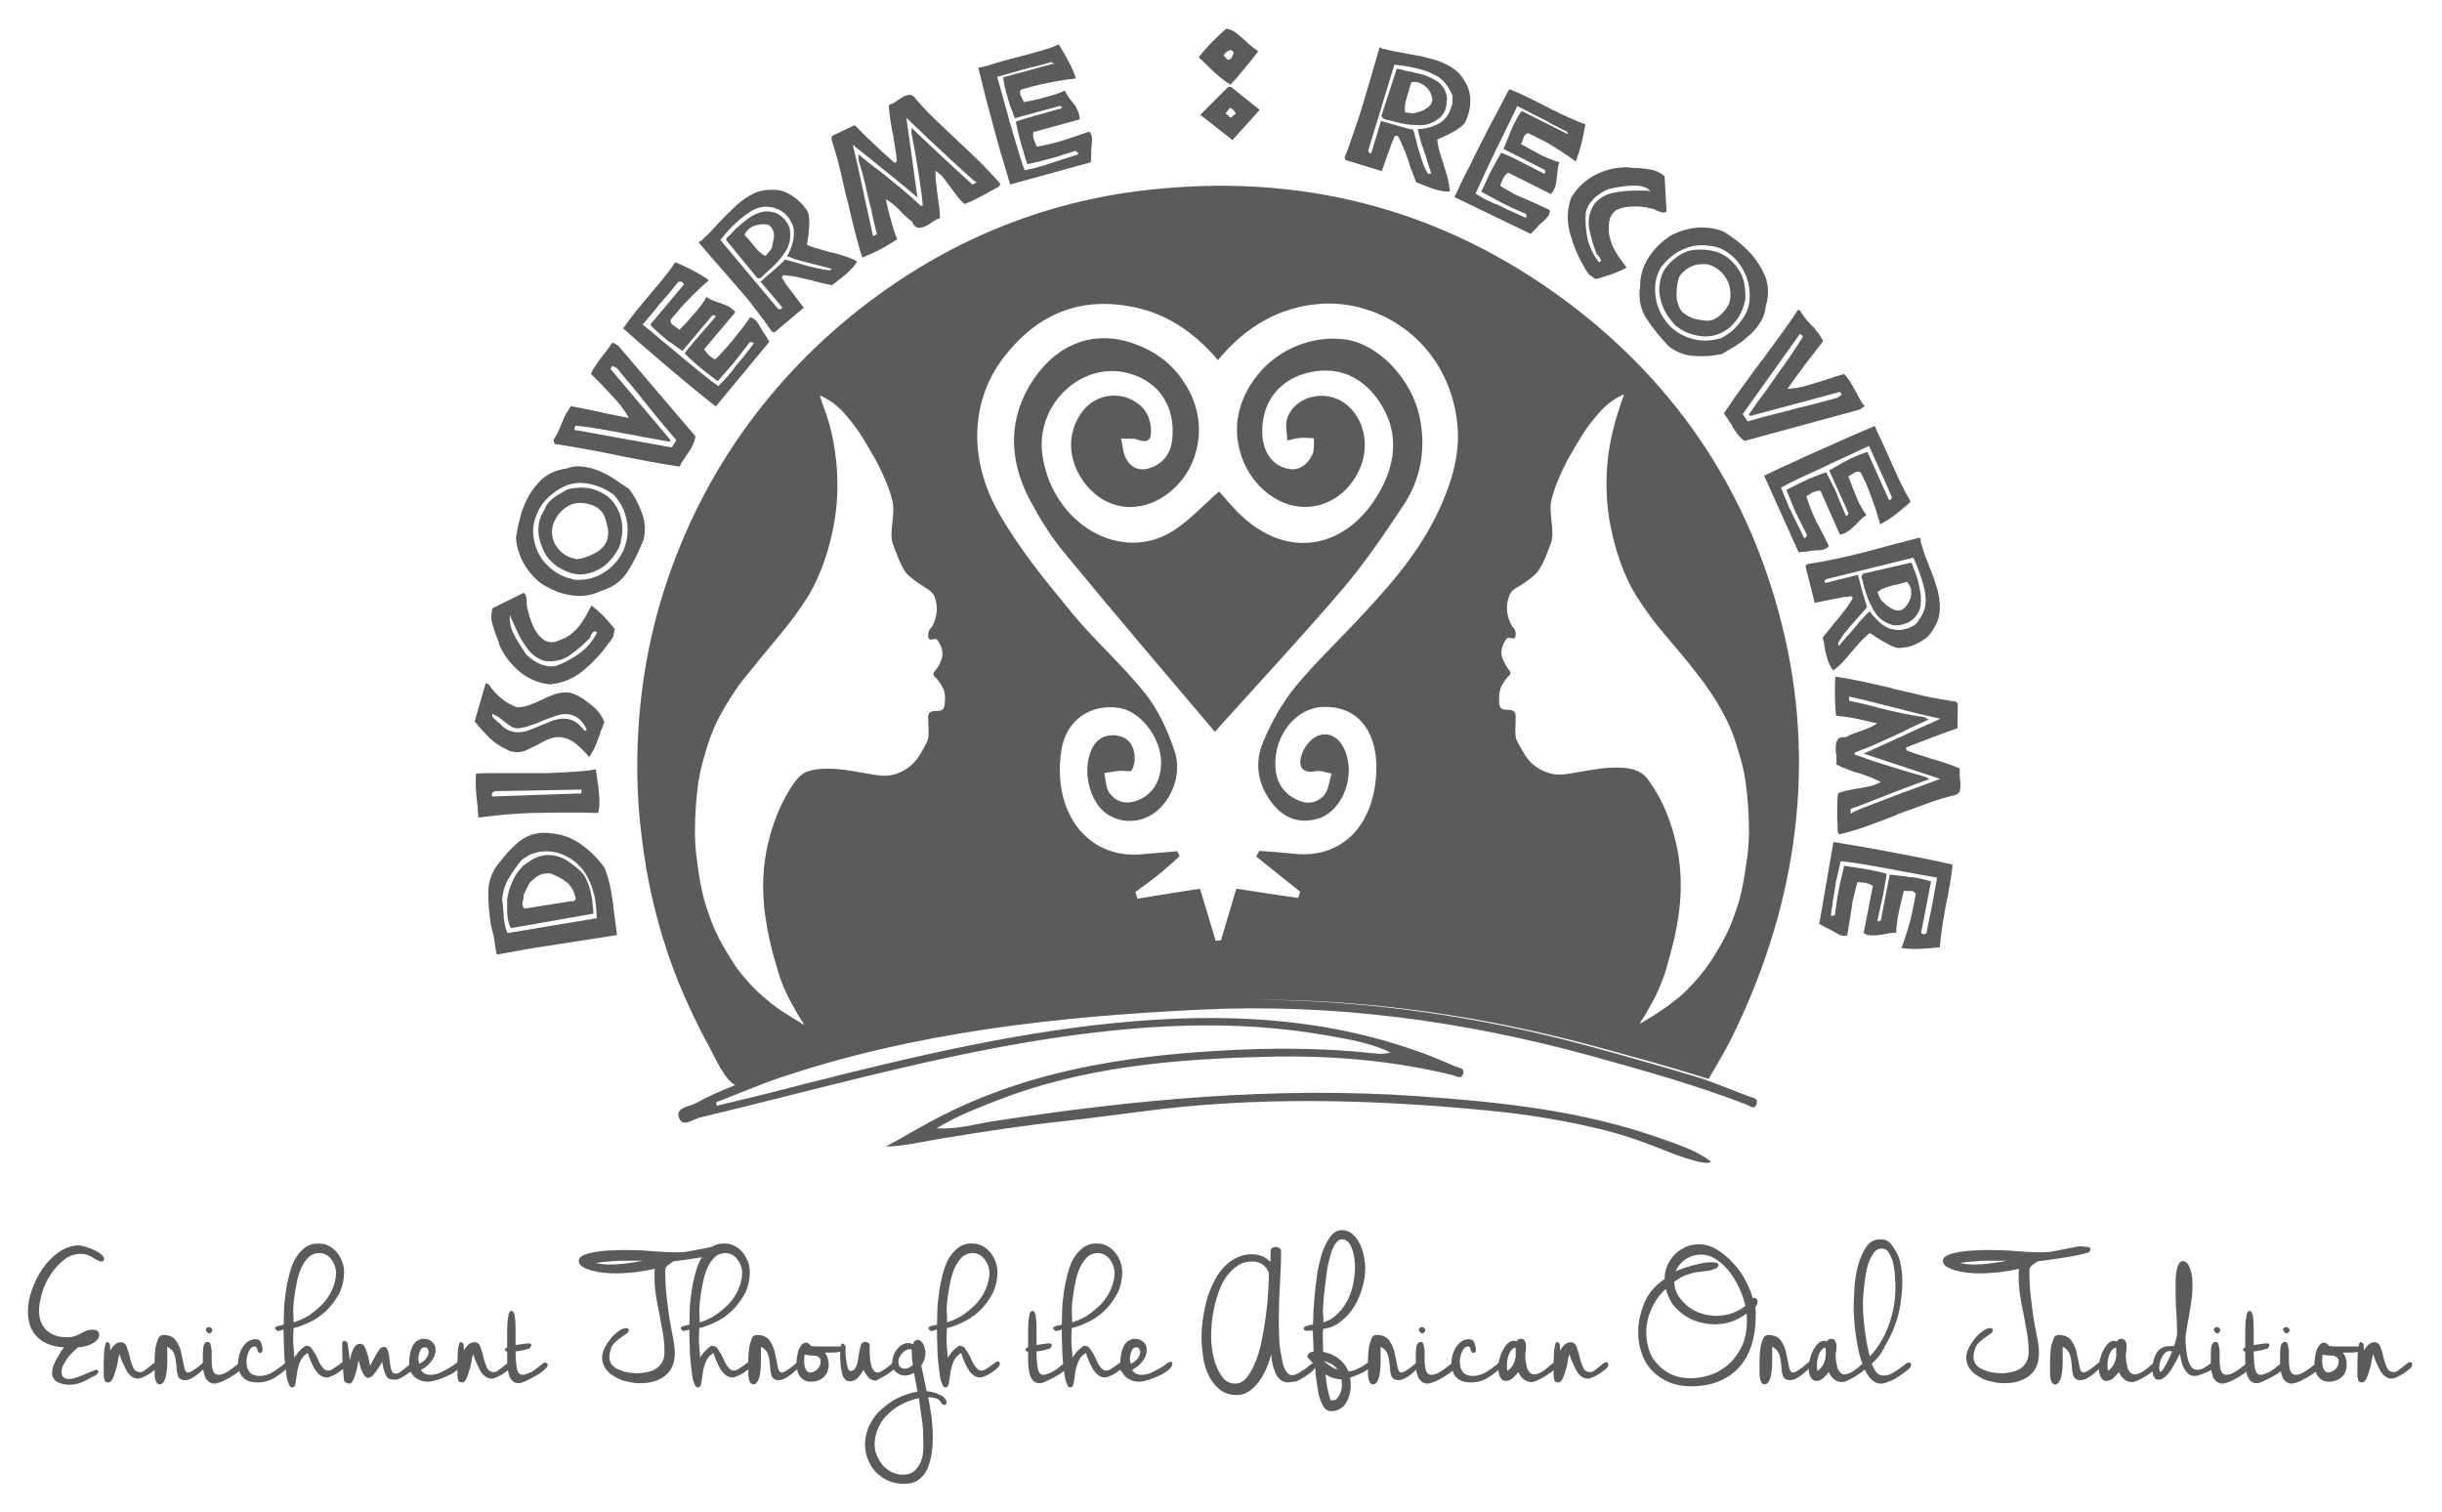 <?xml version="1.0" encoding="utf-8"?>
<!-- Generator: Adobe Illustrator 20.1.0, SVG Export Plug-In . SVG Version: 6.00 Build 0)  -->
<svg version="1.1" id="Layer_1" xmlns="http://www.w3.org/2000/svg" xmlns:xlink="http://www.w3.org/1999/xlink" x="0px" y="0px"
	 viewBox="0 0 638 395" style="enable-background:new 0 0 638 395;" xml:space="preserve">
<style type="text/css">
	.st0{fill:#5B5B5B;}
</style>
<g>
	<g>
		<path class="st0" d="M27.2,329c0,0.1-0.1,0.3-0.2,0.4c-0.1,0.2-0.3,0.2-0.4,0.2c-0.4,0-0.7-0.1-1.1-0.3c-0.4-0.2-0.8-0.4-1.2-0.7
			s-0.9-0.5-1.4-0.7s-1.1-0.3-1.7-0.3c-1.6,0-3.1,0.5-4.4,1.5s-2.5,2.3-3.5,3.8s-1.8,3.1-2.3,4.9c-0.5,1.7-0.8,3.3-0.8,4.6
			c0,2.3,0.7,4,2,5.2s3.1,1.8,5.3,1.8c0.8,0,1.4-0.1,2-0.3s1.1-0.4,1.6-0.7s1-0.5,1.5-0.7s1.1-0.3,1.7-0.3c0.4,0,0.8,0.1,1.1,0.3
			c0.3,0.2,0.5,0.5,0.5,1c0,0.6-0.2,1.1-0.6,1.5s-0.9,0.7-1.5,1s-1.2,0.5-1.8,0.6c-0.6,0.1-1.2,0.2-1.6,0.2
			c-0.4,0.4-0.9,0.8-1.4,1.3s-1,1-1.4,1.6s-0.8,1.2-1.1,1.8c-0.3,0.6-0.4,1.2-0.4,1.8c0,0.7,0.2,1.1,0.5,1.4
			c0.4,0.2,0.8,0.4,1.3,0.4c0.6,0,1.3-0.1,2.1-0.4s1.4-0.5,2.1-0.8s1.3-0.6,1.9-0.8s1-0.4,1.2-0.4s0.3,0.1,0.4,0.2
			c0.1,0.2,0.1,0.3,0.1,0.4l-0.5,0.7c-1.1,0.6-2.3,1.2-3.5,1.8s-2.5,0.8-3.8,0.8c-0.5,0-1-0.1-1.5-0.2s-1-0.3-1.4-0.5
			s-0.8-0.6-1-0.9s-0.4-0.9-0.4-1.4c0-0.6,0.1-1.2,0.3-1.8c0.2-0.6,0.5-1.2,0.8-1.8c0.3-0.6,0.7-1.1,1-1.7c0.3-0.6,0.7-1,1-1.5
			c-2.9-0.1-5.2-1-6.9-2.6s-2.5-3.8-2.5-6.8c0-1.7,0.3-3.5,1-5.5s1.6-3.9,2.8-5.6s2.6-3.2,4.2-4.3s3.3-1.8,5.2-1.8
			c0.4,0,1,0.1,1.7,0.3c0.7,0.2,1.4,0.5,2.2,0.8c0.7,0.3,1.3,0.7,1.9,1.1C27,328.1,27.2,328.6,27.2,329z"/>
		<path class="st0" d="M36.1,360.2c-0.7,0-1.3-0.2-1.9-0.7c-0.5-0.4-1-1-1.3-1.7s-0.7-1.4-1-2.1s-0.5-1.3-0.7-1.9
			c-0.1,0.4-0.3,1-0.4,1.8s-0.3,1.7-0.6,2.5c-0.2,0.8-0.5,1.6-0.8,2.2s-0.7,0.9-1.1,0.9c-0.5,0-0.9-0.2-1-0.6s-0.2-0.9-0.2-1.3v-1.5
			c0-0.5,0-1.2,0-2s0.1-1.6,0.1-2.4s0.2-1.5,0.3-2s0.3-0.8,0.5-0.8l0.7,0.5l0.1,1.8c0.2-0.5,0.6-1,1.1-1.5s1.1-0.7,1.7-0.7
			c0.7,0,1.2,0.4,1.5,1.2c0.3,0.8,0.6,1.7,0.8,2.7s0.6,1.9,0.9,2.7s1,1.2,1.9,1.2c0.3,0,0.6-0.1,1-0.4s0.8-0.6,1.2-0.9
			s0.8-0.7,1.1-0.9c0.4-0.3,0.6-0.4,0.8-0.4c0.4,0,0.6,0.2,0.6,0.6s-0.2,0.8-0.7,1.2c-0.5,0.4-1,0.8-1.6,1.2s-1.2,0.7-1.9,1
			C37,360,36.5,360.2,36.1,360.2z"/>
		<path class="st0" d="M42.7,348.8c1.5,0,2.6,0.5,3.3,1.5s1.2,2.2,1.4,3.4c0.3,1.3,0.5,2.4,0.7,3.4s0.5,1.5,1,1.5
			c0.4,0,0.8-0.2,1.3-0.5s0.9-0.7,1.4-1c0.4-0.4,0.9-0.7,1.2-1c0.4-0.3,0.7-0.5,0.9-0.5c0.1,0.1,0.2,0.2,0.3,0.3s0.2,0.2,0.2,0.4
			l-0.1,0.3c-0.4,0.4-0.8,0.8-1.2,1.2c-0.5,0.4-1,0.9-1.5,1.3s-1.1,0.8-1.7,1.1c-0.6,0.3-1.1,0.4-1.6,0.4c-0.9,0-1.5-0.4-1.8-1.1
			c-0.2-0.7-0.4-1.6-0.4-2.6c-0.1-1-0.2-2-0.5-2.9s-0.9-1.7-1.9-2.1v2.4c0,0.5,0,1.1,0,2s-0.1,1.6-0.2,2.4s-0.3,1.5-0.6,2.1
			s-0.7,0.9-1.2,0.9c-0.4,0-0.6-0.2-0.8-0.5s-0.3-0.7-0.4-1.2s-0.1-0.9-0.1-1.4s0-0.8,0-1.1c0-0.4,0-1.2,0-2.2s0.1-2,0.2-2.9
			s0.4-1.8,0.7-2.6C41.6,349.1,42.1,348.8,42.7,348.8z"/>
		<path class="st0" d="M54.2,350.6c0.4,0,0.7,0.2,0.8,0.6s0.2,1,0.3,1.6c0,0.6,0,1.3,0,2.1s0,1.4,0.1,2.1c0.1,0.6,0.2,1.2,0.5,1.6
			s0.6,0.6,1.2,0.6c0.6,0,1.2-0.2,1.8-0.5c0.6-0.4,1.2-0.7,1.7-1.1s1-0.8,1.4-1.1c0.4-0.4,0.7-0.5,0.8-0.5c0.5,0,0.7,0.2,0.7,0.7
			c0,0.4-0.3,0.8-0.9,1.4c-0.6,0.6-1.4,1.1-2.2,1.6c-0.9,0.5-1.7,1-2.5,1.3s-1.4,0.5-1.9,0.5c-0.8,0-1.3-0.3-1.8-0.8
			s-0.7-1.1-0.9-1.9c-0.2-0.7-0.3-1.4-0.3-2.2c0-0.7,0-1.3,0-1.7c0-0.4,0-0.8,0-1.3s0.1-1,0.1-1.4s0.2-0.8,0.3-1.1
			C53.7,350.8,53.9,350.6,54.2,350.6z M55.5,347.5c0,0.2-0.1,0.4-0.3,0.6s-0.4,0.3-0.6,0.3c-0.2-0.1-0.4-0.2-0.5-0.4
			c-0.2-0.2-0.3-0.3-0.3-0.6c0-0.2,0.1-0.4,0.3-0.5s0.4-0.2,0.5-0.2c0.2,0,0.4,0.1,0.6,0.3S55.5,347.4,55.5,347.5z"/>
		<path class="st0" d="M68.6,352.8c0,0.2-0.1,0.4-0.2,0.5s-0.3,0.2-0.5,0.2s-0.4-0.2-0.5-0.4c-0.1-0.2-0.2-0.4-0.2-0.6
			s-0.1-0.4-0.2-0.5s-0.2-0.2-0.5-0.2c-0.4,0-0.7,0.2-1,0.5c-0.2,0.3-0.5,0.7-0.6,1.1c-0.2,0.4-0.3,0.9-0.4,1.3s-0.1,0.8-0.1,1.1
			c0,1.2,0.3,2.1,0.8,2.7s1.4,1,2.6,1c1.3,0,2.6-0.4,3.8-1.2s2.3-1.6,3.2-2.4l0.3-0.1c0.2,0,0.3,0,0.5,0.1s0.2,0.2,0.2,0.4l-0.3,0.7
			c-1.2,1.2-2.5,2.2-3.8,3s-2.8,1.2-4.5,1.2s-3-0.5-3.8-1.4s-1.2-2.2-1.2-3.8c0-0.6,0.1-1.2,0.3-2c0.2-0.7,0.5-1.4,0.9-2
			s0.8-1.1,1.4-1.5s1.2-0.6,1.9-0.6c0.8,0,1.3,0.3,1.5,0.9C68.5,351.5,68.6,352.1,68.6,352.8z"/>
		<path class="st0" d="M72.5,347.8l-0.7-0.7c0.1-0.4,0.5-0.6,1-0.7s1-0.2,1.3-0.3c0-1,0.1-2.2,0.1-3.6s0.2-2.9,0.4-4.5
			c0.2-1.6,0.5-3.1,0.9-4.7s0.9-3,1.5-4.2c0.7-1.2,1.5-2.2,2.5-3s2.2-1.2,3.7-1.2c1,0,1.9,0.2,2.7,0.6c0.8,0.4,1.5,1,2.1,1.7
			s1,1.5,1.4,2.4c0.3,0.9,0.5,1.8,0.5,2.8c0,1.8-0.4,3.6-1.1,5.2c-0.8,1.6-1.8,3-3,4.3s-2.7,2.4-4.2,3.2s-3.2,1.5-4.9,1.9l-0.1,2.3
			c0,0.9,0,1.9,0.1,2.8s0.2,1.8,0.2,2.7c0.1-0.3,0.3-0.6,0.6-0.9c0.2-0.4,0.5-0.7,0.8-1s0.6-0.6,1-0.9s0.7-0.4,1-0.4l0.9,0.4
			c0.3,0.4,0.6,0.9,1,1.5s0.7,1.3,1,2s0.7,1.3,1.1,1.8s0.9,0.8,1.3,0.8s0.9-0.1,1.3-0.4s0.8-0.5,1.2-0.8s0.8-0.6,1.1-0.8
			c0.3-0.2,0.6-0.4,0.8-0.4c0.4,0,0.5,0.2,0.5,0.7c0,0.3-0.2,0.6-0.6,1s-0.9,0.8-1.5,1.2c-0.6,0.4-1.1,0.7-1.7,0.9
			c-0.6,0.3-1,0.4-1.3,0.4c-0.7,0-1.3-0.2-1.9-0.7c-0.5-0.4-1-1-1.4-1.7s-0.7-1.3-1-2.1c-0.3-0.7-0.5-1.3-0.7-1.9
			c-0.9,0.5-1.6,1.3-2,2.3s-0.7,2-0.8,3s-0.3,1.8-0.4,2.6c-0.1,0.7-0.4,1.1-0.9,1.1c-0.4,0-0.7-0.3-0.9-1c-0.3-0.7-0.5-1.5-0.6-2.5
			s-0.3-2.1-0.4-3.3s-0.2-2.4-0.2-3.5s-0.1-2.1-0.1-3s0-1.5,0-1.8L72.5,347.8z M76.7,345.5c1.3-0.4,2.7-1,4-1.8
			c1.3-0.9,2.5-1.9,3.6-3c1-1.1,1.9-2.4,2.5-3.8s1-2.9,1-4.3c0-1.2-0.4-2.4-1.2-3.5c-0.8-1.1-1.9-1.7-3.2-1.7c-1,0-1.9,0.3-2.7,1
			c-0.7,0.7-1.4,1.6-1.9,2.7s-0.9,2.3-1.2,3.7c-0.3,1.4-0.5,2.7-0.7,4.1s-0.3,2.6-0.3,3.8C76.7,343.8,76.7,344.8,76.7,345.5z"/>
		<path class="st0" d="M102.4,360.4c-0.5,0-1-0.2-1.2-0.5c-0.3-0.4-0.5-0.8-0.7-1.3s-0.3-1-0.4-1.5s-0.2-1-0.3-1.3
			c-0.1,0.3-0.3,0.6-0.6,1.1s-0.6,0.9-0.9,1.4c-0.3,0.4-0.7,0.8-1,1.2c-0.4,0.3-0.7,0.5-1.1,0.5s-0.7-0.2-1-0.6s-0.5-0.8-0.7-1.3
			s-0.4-1-0.5-1.5s-0.2-0.9-0.3-1.2c-0.1,0.3-0.2,0.8-0.3,1.5s-0.3,1.3-0.5,2s-0.4,1.3-0.7,1.8s-0.5,0.8-0.9,0.8
			c-0.3,0-0.6-0.1-0.8-0.2s-0.5-0.3-0.6-0.5c-0.2-1.6-0.3-3.3-0.4-4.9c-0.1-1.7-0.1-3.3-0.1-5c0-0.1,0.1-0.3,0.2-0.4
			s0.3-0.2,0.4-0.2h0.1l0.7,0.5l0.6,4.6c0.1-0.4,0.2-0.8,0.3-1.3c0.1-0.5,0.3-1,0.5-1.4s0.4-0.8,0.7-1.1c0.3-0.3,0.7-0.5,1.2-0.5
			c0.4,0,0.8,0.2,1.1,0.7s0.5,1,0.7,1.7c0.2,0.6,0.4,1.3,0.5,1.9s0.2,1.1,0.3,1.5c0.1-0.3,0.3-0.7,0.6-1.2s0.6-1.1,0.9-1.7
			s0.7-1.1,1-1.5c0.4-0.4,0.7-0.6,1.1-0.6c0.5,0,0.9,0.4,1.1,1.1s0.3,1.5,0.4,2.4s0.2,1.7,0.4,2.4s0.6,1.1,1.1,1.1
			c0.4,0,0.8-0.1,1.2-0.4s0.8-0.6,1.2-0.9s0.7-0.6,1.1-0.9s0.6-0.4,0.8-0.4c0.4,0,0.6,0.2,0.6,0.6s-0.2,0.8-0.7,1.2
			c-0.5,0.4-1,0.9-1.7,1.3c-0.6,0.4-1.3,0.8-1.9,1S102.8,360.4,102.4,360.4z"/>
		<path class="st0" d="M111.8,361c-1,0-1.9-0.2-2.7-0.7c-0.8-0.4-1.4-1.1-1.9-2c-0.2-0.1-0.3-0.3-0.3-0.7c0-0.2,0-0.3,0.1-0.4
			c0-0.2-0.1-0.4-0.1-0.7c0-0.2,0-0.4,0-0.7c0-0.6,0.1-1.2,0.2-1.9s0.3-1.3,0.6-2s0.7-1.1,1.2-1.5s1.1-0.6,1.8-0.6
			c0.9,0,1.6,0.3,2.2,0.8s0.9,1.2,0.9,2.1c0,1.1-0.4,2.1-1.2,3.1s-1.7,1.6-2.6,2.1c0.2,0.5,0.6,0.8,1,1s0.9,0.3,1.4,0.3
			c0.9,0,1.7-0.2,2.5-0.5c0.8-0.4,1.6-0.8,2.3-1.2s1.3-0.8,1.8-1.2c0.5-0.4,0.9-0.5,1.1-0.5c0.1,0,0.2,0,0.3,0.1
			c0.1,0.1,0.1,0.2,0.1,0.3c0,0.6-0.4,1.2-1.1,1.8c-0.7,0.6-1.6,1.1-2.5,1.5c-1,0.4-1.9,0.8-2.9,1.1S112.3,361,111.8,361z
			 M111.7,352.3c-0.3-0.2-0.5-0.3-0.7-0.3c-0.6,0-1.1,0.4-1.3,1.1c-0.3,0.8-0.4,1.4-0.4,2c0,0.2,0,0.4,0.1,0.6
			c0,0.2,0.1,0.4,0.1,0.6c0.6-0.2,1.2-0.6,1.7-1.2s0.8-1.2,0.8-1.9c0-0.1,0-0.2-0.1-0.4S111.8,352.4,111.7,352.3z"/>
		<path class="st0" d="M128.5,360.2c-0.7,0-1.3-0.2-1.9-0.7c-0.5-0.4-1-1-1.3-1.7s-0.7-1.4-1-2.1s-0.5-1.3-0.7-1.9
			c-0.1,0.4-0.3,1-0.4,1.8s-0.3,1.7-0.6,2.5c-0.2,0.8-0.5,1.6-0.8,2.2s-0.7,0.9-1.1,0.9c-0.5,0-0.9-0.2-1-0.6s-0.2-0.9-0.2-1.3v-1.5
			c0-0.5,0-1.2,0-2s0.1-1.6,0.1-2.4s0.2-1.5,0.3-2s0.3-0.8,0.5-0.8l0.7,0.5l0.1,1.8c0.2-0.5,0.6-1,1.1-1.5s1.1-0.7,1.7-0.7
			c0.7,0,1.2,0.4,1.5,1.2c0.3,0.8,0.6,1.7,0.8,2.7s0.6,1.9,0.9,2.7s1,1.2,1.9,1.2c0.3,0,0.6-0.1,1-0.4s0.8-0.6,1.2-0.9
			s0.8-0.7,1.1-0.9c0.4-0.3,0.6-0.4,0.8-0.4c0.4,0,0.6,0.2,0.6,0.6s-0.2,0.8-0.7,1.2c-0.5,0.4-1,0.8-1.6,1.2s-1.2,0.7-1.9,1
			C129.4,360,128.9,360.2,128.5,360.2z"/>
		<path class="st0" d="M131.9,352.5c0.1-0.2,0.4-0.4,1-0.6s1.2-0.3,2-0.5c0.7-0.1,1.4-0.2,2.1-0.3s1.1-0.1,1.3-0.1
			c0.4,0,0.5,0.2,0.5,0.6l-0.4,0.7c-1.7,0.6-3.5,0.9-5.4,0.9c-0.2,0-0.5,0-0.7-0.1S131.9,352.8,131.9,352.5z M133.6,342.5
			c0.4,0,0.7,0.4,0.9,1.3c0.1,0.9,0.2,1.9,0.2,3.2c0,0.9,0,1.9,0,2.9s0,2,0,3c0,1.7,0.1,3.2,0.3,4.4c0.2,1.3,0.7,1.9,1.5,1.9
			c0.5,0,1.1-0.2,1.8-0.5s1.3-0.7,1.8-1.1s1-0.8,1.4-1.1s0.7-0.5,0.7-0.5c0.6,0,0.9,0.2,0.9,0.7c0,0.3-0.3,0.7-1,1.3
			s-1.4,1.1-2.2,1.5c-0.8,0.5-1.7,0.9-2.5,1.3s-1.4,0.6-1.9,0.6c-0.7,0-1.2-0.2-1.6-0.6s-0.7-0.9-0.9-1.5s-0.3-1.3-0.4-2.1
			c-0.1-0.8-0.1-1.5-0.1-2.2c0-0.4,0-0.9,0-1.2c0-0.4,0-0.7,0-0.9c0-0.2,0-0.6,0-1.1s0-1.1,0-1.8c0-0.8,0-1.6,0-2.5s0.1-1.7,0.1-2.4
			c0.1-0.7,0.2-1.3,0.3-1.8S133.4,342.5,133.6,342.5z"/>
		<path class="st0" d="M189.1,325.8c0.2,0,0.3,0.1,0.5,0.2c0.1,0.2,0.2,0.3,0.2,0.5c-0.2,0.4-0.4,0.7-0.7,0.8
			c-0.4,0.1-1.2,0.3-2.5,0.6c-1.2,0.3-2.5,0.5-3.9,0.7s-2.7,0.4-4,0.6s-2.1,0.3-2.6,0.3c-0.5,0.3-1,0.6-1.5,1
			c-0.5,0.3-0.8,0.8-0.8,1.5c0,2.3,0.1,4.7,0.4,7.1c0.3,2.5,0.6,4.9,1,7.1c0.2,1.2,0.5,2.4,0.7,3.6s0.4,2.4,0.4,3.7
			c0,2.7-0.9,4.7-2.6,6c-1.7,1.3-3.8,1.9-6.4,1.9c-1,0-2.1-0.1-3.2-0.4c-1.2-0.2-2.3-0.6-3.3-1.2s-1.9-1.2-2.5-2.1
			c-0.7-0.9-1-1.9-1-3.1c0-0.6,0.2-1.4,0.6-2.3s1-1.7,1.6-2.5s1.3-1.4,2.1-2s1.4-0.8,2.1-0.8c0.2,0,0.3,0.1,0.4,0.2s0.2,0.3,0.2,0.4
			l-0.3,0.6c-0.5,0.4-1.1,0.8-1.7,1.2c-0.6,0.4-1.1,0.9-1.6,1.3c-0.5,0.5-0.9,1-1.1,1.7s-0.4,1.3-0.4,2.1c0,0.8,0.2,1.5,0.7,2.1
			s1.1,1,1.9,1.3s1.5,0.6,2.4,0.7s1.6,0.2,2.2,0.2c0.9,0,1.8-0.1,2.7-0.3c0.9-0.2,1.7-0.5,2.3-0.9s1.2-1,1.6-1.7s0.6-1.6,0.6-2.6
			c0-1.6-0.1-3.2-0.4-4.9c-0.3-1.6-0.6-3.2-0.9-4.9s-0.7-3.3-0.9-4.9c-0.3-1.7-0.4-3.4-0.4-5.1c0-0.4,0-0.7,0-1s0-0.7,0.1-1
			c-3.5,0.8-6.9,1.2-10.4,1.2c-0.5,0-1.3,0-2.3-0.1s-2.1-0.2-3.2-0.5c-1.1-0.2-2-0.6-2.8-1s-1.2-1-1.2-1.7c0-0.5,0.3-0.9,0.8-1.2
			s1.2-0.6,2.1-0.8s1.8-0.4,2.8-0.5s2-0.2,2.9-0.2s1.8-0.1,2.5-0.1s1.2,0,1.5,0c2.2,0,4.5,0.1,6.7,0.3c2.2,0.2,4.4,0.3,6.6,0.3
			c1,0,2.1-0.1,3.1-0.3c1-0.2,2.1-0.4,3.1-0.6c1.1-0.2,2.1-0.4,3.1-0.6C187,325.9,188.1,325.8,189.1,325.8z M155.6,330
			c0.6,0.1,1.2,0.2,1.8,0.3c0.6,0,1.2,0.1,1.8,0.1c1.4,0,2.9-0.1,4.4-0.3c1.5-0.2,2.9-0.4,4.4-0.7c-2,0-4.1,0-6.2,0
			C159.7,329.5,157.6,329.7,155.6,330z"/>
		<path class="st0" d="M178.5,347.8l-0.7-0.7c0.1-0.4,0.5-0.6,1-0.7s1-0.2,1.3-0.3c0-1,0.1-2.2,0.1-3.6s0.2-2.9,0.4-4.5
			s0.5-3.1,0.9-4.7s0.9-3,1.5-4.2c0.7-1.2,1.5-2.2,2.5-3s2.2-1.2,3.7-1.2c1,0,1.9,0.2,2.7,0.6s1.5,1,2.1,1.7s1,1.5,1.4,2.4
			c0.3,0.9,0.5,1.8,0.5,2.8c0,1.8-0.4,3.6-1.1,5.2c-0.8,1.6-1.8,3-3,4.3s-2.7,2.4-4.2,3.2s-3.2,1.5-4.9,1.9l-0.1,2.3
			c0,0.9,0,1.9,0.1,2.8s0.2,1.8,0.2,2.7c0.1-0.3,0.3-0.6,0.6-0.9c0.2-0.4,0.5-0.7,0.8-1s0.6-0.6,1-0.9s0.7-0.4,1-0.4l0.9,0.4
			c0.3,0.4,0.6,0.9,1,1.5s0.7,1.3,1,2s0.7,1.3,1.1,1.8s0.9,0.8,1.3,0.8c0.4,0,0.9-0.1,1.3-0.4s0.8-0.5,1.2-0.8s0.8-0.6,1.1-0.8
			c0.3-0.2,0.6-0.4,0.8-0.4c0.4,0,0.5,0.2,0.5,0.7c0,0.3-0.2,0.6-0.6,1s-0.9,0.8-1.5,1.2c-0.6,0.4-1.1,0.7-1.7,0.9
			c-0.6,0.3-1,0.4-1.3,0.4c-0.7,0-1.3-0.2-1.9-0.7c-0.5-0.4-1-1-1.4-1.7s-0.7-1.3-1-2.1c-0.3-0.7-0.5-1.3-0.7-1.9
			c-0.9,0.5-1.6,1.3-2,2.3s-0.7,2-0.8,3s-0.3,1.8-0.4,2.6c-0.1,0.7-0.4,1.1-0.9,1.1c-0.4,0-0.7-0.3-0.9-1c-0.3-0.7-0.5-1.5-0.6-2.5
			s-0.3-2.1-0.4-3.3s-0.2-2.4-0.2-3.5s-0.1-2.1-0.1-3s0-1.5,0-1.8L178.5,347.8z M182.8,345.5c1.3-0.4,2.7-1,4-1.8
			c1.3-0.9,2.5-1.9,3.6-3c1-1.1,1.9-2.4,2.5-3.8s1-2.9,1-4.3c0-1.2-0.4-2.4-1.2-3.5s-1.9-1.7-3.2-1.7c-1,0-1.9,0.3-2.7,1
			c-0.7,0.7-1.4,1.6-1.9,2.7s-0.9,2.3-1.2,3.7c-0.3,1.4-0.5,2.7-0.7,4.1s-0.3,2.6-0.3,3.8C182.8,343.8,182.8,344.8,182.8,345.5z"/>
		<path class="st0" d="M197.8,348.8c1.5,0,2.6,0.5,3.3,1.5s1.2,2.2,1.4,3.4c0.3,1.3,0.5,2.4,0.7,3.4s0.5,1.5,1,1.5
			c0.4,0,0.8-0.2,1.3-0.5s0.9-0.7,1.4-1c0.4-0.4,0.9-0.7,1.2-1c0.4-0.3,0.7-0.5,0.9-0.5c0.1,0.1,0.2,0.2,0.3,0.3s0.2,0.2,0.2,0.4
			l-0.1,0.3c-0.4,0.4-0.8,0.8-1.2,1.2c-0.5,0.4-1,0.9-1.5,1.3s-1.1,0.8-1.7,1.1c-0.6,0.3-1.1,0.4-1.6,0.4c-0.9,0-1.5-0.4-1.8-1.1
			c-0.2-0.7-0.4-1.6-0.4-2.6c-0.1-1-0.2-2-0.5-2.9s-0.9-1.7-1.9-2.1v2.4c0,0.5,0,1.1,0,2s-0.1,1.6-0.2,2.4s-0.3,1.5-0.6,2.1
			s-0.7,0.9-1.2,0.9c-0.4,0-0.6-0.2-0.8-0.5s-0.3-0.7-0.4-1.2s-0.1-0.9-0.1-1.4s0-0.8,0-1.1c0-0.4,0-1.2,0-2.2s0.1-2,0.2-2.9
			s0.4-1.8,0.7-2.6C196.6,349.1,197.1,348.8,197.8,348.8z"/>
		<path class="st0" d="M211.9,351.7c0.9,0.1,1.8,0.1,2.6,0.1s1.7,0,2.5,0h3.4c0.4,0,0.5,0.1,0.5,0.4c-0.2,0.5-0.7,0.8-1.5,1
			s-1.6,0.2-2.3,0.2c-0.3,0-0.6,0-0.9,0s-0.5,0-0.7,0c0.7,0.9,1,1.9,1,3.1c0,1.4-0.4,2.5-1.3,3.3s-2,1.2-3.3,1.2
			c-0.7,0-1.3-0.1-1.8-0.4s-0.9-0.7-1.2-1.1s-0.5-1-0.6-1.5c-0.1-0.6-0.2-1.2-0.2-1.8c0-0.4,0-0.9,0.1-1.5s0.2-1.2,0.4-1.8
			c0.2-0.6,0.5-1.1,0.8-1.5s0.8-0.6,1.3-0.6c0.2,0,0.4,0.1,0.6,0.3C211.6,351.3,211.8,351.5,211.9,351.7L211.9,351.7z M210.2,353.9
			l-0.1,1.1c0,0.2,0,0.6,0,1s0.1,0.8,0.2,1.2s0.3,0.8,0.5,1s0.5,0.4,0.8,0.4c0.8,0,1.4-0.3,2-0.9s0.8-1.3,0.8-2
			c0-0.5-0.2-0.9-0.5-1.1s-0.7-0.4-1.2-0.4s-1-0.1-1.4-0.1C210.9,354.1,210.5,354,210.2,353.9z"/>
		<path class="st0" d="M228.8,360.7c-0.8,0-1.5-0.3-2-0.9s-0.9-1.2-1.2-1.9c-0.3,0.6-0.8,1.3-1.4,2s-1.4,1-2.2,1
			c-0.6,0-1-0.2-1.4-0.7c-0.3-0.5-0.6-1.1-0.7-1.8s-0.3-1.4-0.3-2.1s-0.1-1.2-0.1-1.7c0-0.1,0-0.4,0-0.8s0-0.8,0-1.2
			s0.1-0.8,0.2-1.1c0.1-0.3,0.3-0.5,0.5-0.5l0.7,0.6v0.6c0,0.2,0,0.7,0,1.3s0.1,1.3,0.2,2c0.1,0.7,0.2,1.3,0.4,1.9s0.4,0.8,0.6,0.8
			c0.8,0,1.3-0.4,1.6-1.2s0.5-1.7,0.6-2.6s0.3-1.8,0.5-2.6s0.6-1.2,1.3-1.2c0.4,0,0.8,0.2,1.1,0.6v1.5c0,0.6,0,1.2,0.1,1.9
			c0,0.7,0.1,1.3,0.3,1.9c0.1,0.6,0.3,1.1,0.6,1.5s0.6,0.6,1.1,0.6c0.4,0,0.9-0.2,1.3-0.5c0.5-0.3,1-0.7,1.4-1
			c0.5-0.4,0.9-0.7,1.2-1c0.4-0.3,0.7-0.5,0.9-0.5c0.4,0,0.6,0.2,0.6,0.6c0,0.3-0.2,0.7-0.7,1.2s-1.1,0.9-1.8,1.4s-1.3,0.9-2,1.2
			S229.2,360.7,228.8,360.7z"/>
		<path class="st0" d="M238.5,351.2l0.4-0.8l0.9-0.4c0.7,0.2,1.2,0.7,1.5,1.4s0.5,1.4,0.5,2.1c0,1.1-0.4,2.2-1.1,3.3l1.4,6.7
			c0.4,0,0.8,0.1,1.4,0.2c0.6,0.1,1.2,0.3,1.7,0.6c0.6,0.2,1.1,0.5,1.5,0.9s0.6,0.8,0.6,1.2c0,0.4-0.2,0.7-0.7,0.7l-0.6-0.4
			c-0.3-0.6-0.7-1.1-1.3-1.3c-0.6-0.2-1.2-0.3-1.8-0.3h-0.4c0.4,1.8,0.6,3.5,0.9,5.3c0.2,1.8,0.3,3.6,0.3,5.4c0,1.3-0.1,2.6-0.3,4
			s-0.6,2.7-1.1,3.9c-0.5,1.2-1.3,2.2-2.3,2.9c-1,0.8-2.3,1.1-3.9,1.1c-1.4,0-2.8-0.3-4-0.8s-2.3-1.3-3.2-2.2
			c-0.9-0.9-1.6-2-2.1-3.3c-0.5-1.2-0.8-2.5-0.8-3.9c0-1.9,0.4-3.6,1.2-5.2s1.8-3,3.1-4.1s2.7-2.2,4.4-3s3.3-1.3,5-1.6l-0.9-4.9
			c-0.8,0.4-1.5,0.7-2.2,0.7c-1,0-1.8-0.3-2.5-0.9s-1-1.4-1-2.5c0-0.5,0.1-1.1,0.3-1.7s0.5-1.2,0.9-1.7s0.8-0.9,1.3-1.2
			c0.5-0.3,1.1-0.5,1.7-0.5C237.6,350.9,238.1,351,238.5,351.2z M241.2,375.8c0-1.8-0.1-3.6-0.4-5.3s-0.5-3.5-0.7-5.2
			c-1.5,0.3-2.9,0.8-4.3,1.5c-1.4,0.7-2.6,1.5-3.7,2.6c-1.1,1-2,2.2-2.6,3.6s-1,2.8-1,4.4c0,1,0.2,2,0.6,2.9s0.9,1.8,1.5,2.5
			s1.4,1.3,2.3,1.8c0.9,0.4,1.8,0.7,2.9,0.7c1.3,0,2.3-0.3,3-0.9s1.3-1.4,1.7-2.3s0.6-1.9,0.7-3S241.2,376.8,241.2,375.8z
			 M238.5,356.6c-0.2-1.3-0.3-2.4-0.3-3.5v-0.5l-0.5-0.1c-0.8,0-1.4,0.4-2.1,1.2s-0.9,1.5-0.9,2.3c0,0.5,0.2,0.9,0.5,1.2
			c0.4,0.3,0.8,0.4,1.3,0.4C237.3,357.5,237.9,357.2,238.5,356.6z"/>
		<path class="st0" d="M243.2,347.8l-0.7-0.7c0.1-0.4,0.5-0.6,1-0.7s1-0.2,1.3-0.3c0-1,0.1-2.2,0.1-3.6s0.2-2.9,0.4-4.5
			s0.5-3.1,0.9-4.7s0.9-3,1.5-4.2c0.7-1.2,1.5-2.2,2.5-3s2.2-1.2,3.7-1.2c1,0,1.9,0.2,2.7,0.6c0.8,0.4,1.5,1,2.1,1.7s1,1.5,1.4,2.4
			c0.3,0.9,0.5,1.8,0.5,2.8c0,1.8-0.4,3.6-1.1,5.2c-0.8,1.6-1.8,3-3,4.3s-2.7,2.4-4.2,3.2s-3.2,1.5-4.9,1.9l-0.1,2.3
			c0,0.9,0,1.9,0.1,2.8s0.2,1.8,0.2,2.7c0.1-0.3,0.3-0.6,0.6-0.9c0.2-0.4,0.5-0.7,0.8-1s0.6-0.6,1-0.9s0.7-0.4,1-0.4l0.9,0.4
			c0.3,0.4,0.6,0.9,1,1.5s0.7,1.3,1,2s0.7,1.3,1.1,1.8s0.9,0.8,1.3,0.8c0.4,0,0.9-0.1,1.3-0.4s0.8-0.5,1.2-0.8s0.8-0.6,1.1-0.8
			c0.3-0.2,0.6-0.4,0.8-0.4c0.4,0,0.5,0.2,0.5,0.7c0,0.3-0.2,0.6-0.6,1s-0.9,0.8-1.5,1.2c-0.6,0.4-1.1,0.7-1.7,0.9
			c-0.6,0.3-1,0.4-1.3,0.4c-0.7,0-1.3-0.2-1.9-0.7c-0.5-0.4-1-1-1.4-1.7s-0.7-1.3-1-2.1c-0.3-0.7-0.5-1.3-0.7-1.9
			c-0.9,0.5-1.6,1.3-2,2.3s-0.7,2-0.8,3s-0.3,1.8-0.4,2.6c-0.1,0.7-0.4,1.1-0.9,1.1c-0.4,0-0.7-0.3-0.9-1c-0.3-0.7-0.5-1.5-0.6-2.5
			s-0.3-2.1-0.4-3.3s-0.2-2.4-0.2-3.5s-0.1-2.1-0.1-3s0-1.5,0-1.8L243.2,347.8z M247.4,345.5c1.3-0.4,2.7-1,4-1.8
			c1.3-0.9,2.5-1.9,3.6-3c1-1.1,1.9-2.4,2.5-3.8s1-2.9,1-4.3c0-1.2-0.4-2.4-1.2-3.5c-0.8-1.1-1.9-1.7-3.2-1.7c-1,0-1.9,0.3-2.7,1
			c-0.7,0.7-1.4,1.6-1.9,2.7s-0.9,2.3-1.2,3.7c-0.3,1.4-0.5,2.7-0.7,4.1s-0.3,2.6-0.3,3.8C247.5,343.8,247.4,344.8,247.4,345.5z"/>
		<path class="st0" d="M267.9,352.5c0.1-0.2,0.4-0.4,1-0.6s1.2-0.3,2-0.5c0.7-0.1,1.4-0.2,2.1-0.3s1.1-0.1,1.3-0.1
			c0.4,0,0.5,0.2,0.5,0.6l-0.4,0.7c-1.7,0.6-3.5,0.9-5.4,0.9c-0.2,0-0.5,0-0.7-0.1S267.9,352.8,267.9,352.5z M269.7,342.5
			c0.4,0,0.7,0.4,0.9,1.3c0.1,0.9,0.2,1.9,0.2,3.2c0,0.9,0,1.9,0,2.9s0,2,0,3c0,1.7,0.1,3.2,0.3,4.4c0.2,1.3,0.7,1.9,1.5,1.9
			c0.5,0,1.1-0.2,1.8-0.5s1.3-0.7,1.8-1.1s1-0.8,1.4-1.1s0.7-0.5,0.7-0.5c0.6,0,0.9,0.2,0.9,0.7c0,0.3-0.3,0.7-1,1.3
			s-1.4,1.1-2.2,1.5c-0.8,0.5-1.7,0.9-2.5,1.3s-1.4,0.6-1.9,0.6c-0.7,0-1.2-0.2-1.6-0.6s-0.7-0.9-0.9-1.5c-0.2-0.6-0.3-1.3-0.4-2.1
			c-0.1-0.8-0.1-1.5-0.1-2.2c0-0.4,0-0.9,0-1.2c0-0.4,0-0.7,0-0.9c0-0.2,0-0.6,0-1.1s0-1.1,0-1.8c0-0.8,0-1.6,0-2.5s0.1-1.7,0.1-2.4
			c0.1-0.7,0.2-1.3,0.3-1.8S269.5,342.5,269.7,342.5z"/>
		<path class="st0" d="M275.8,347.8l-0.7-0.7c0.1-0.4,0.5-0.6,1-0.7s1-0.2,1.3-0.3c0-1,0.1-2.2,0.1-3.6s0.2-2.9,0.4-4.5
			c0.2-1.6,0.5-3.1,0.9-4.7s0.9-3,1.5-4.2c0.7-1.2,1.5-2.2,2.5-3s2.2-1.2,3.7-1.2c1,0,1.9,0.2,2.7,0.6c0.8,0.4,1.5,1,2.1,1.7
			s1,1.5,1.4,2.4c0.3,0.9,0.5,1.8,0.5,2.8c0,1.8-0.4,3.6-1.1,5.2c-0.8,1.6-1.8,3-3,4.3s-2.7,2.4-4.2,3.2s-3.2,1.5-4.9,1.9l-0.1,2.3
			c0,0.9,0,1.9,0.1,2.8s0.2,1.8,0.2,2.7c0.1-0.3,0.3-0.6,0.6-0.9c0.2-0.4,0.5-0.7,0.8-1s0.6-0.6,1-0.9s0.7-0.4,1-0.4l0.9,0.4
			c0.3,0.4,0.6,0.9,1,1.5s0.7,1.3,1,2s0.7,1.3,1.1,1.8s0.9,0.8,1.3,0.8s0.9-0.1,1.3-0.4s0.8-0.5,1.2-0.8s0.8-0.6,1.1-0.8
			c0.3-0.2,0.6-0.4,0.8-0.4c0.4,0,0.5,0.2,0.5,0.7c0,0.3-0.2,0.6-0.6,1s-0.9,0.8-1.5,1.2c-0.6,0.4-1.1,0.7-1.7,0.9
			c-0.6,0.3-1,0.4-1.3,0.4c-0.7,0-1.3-0.2-1.9-0.7c-0.5-0.4-1-1-1.4-1.7s-0.7-1.3-1-2.1c-0.3-0.7-0.5-1.3-0.7-1.9
			c-0.9,0.5-1.6,1.3-2,2.3s-0.7,2-0.8,3s-0.3,1.8-0.4,2.6c-0.1,0.7-0.4,1.1-0.9,1.1c-0.4,0-0.7-0.3-0.9-1c-0.3-0.7-0.5-1.5-0.6-2.5
			s-0.3-2.1-0.4-3.3s-0.2-2.4-0.2-3.5s-0.1-2.1-0.1-3s0-1.5,0-1.8L275.8,347.8z M280.1,345.5c1.3-0.4,2.7-1,4-1.8
			c1.3-0.9,2.5-1.9,3.6-3c1-1.1,1.9-2.4,2.5-3.8s1-2.9,1-4.3c0-1.2-0.4-2.4-1.2-3.5c-0.8-1.1-1.9-1.7-3.2-1.7c-1,0-1.9,0.3-2.7,1
			c-0.7,0.7-1.4,1.6-1.9,2.7s-0.9,2.3-1.2,3.7c-0.3,1.4-0.5,2.7-0.7,4.1s-0.3,2.6-0.3,3.8C280.1,343.8,280.1,344.8,280.1,345.5z"/>
		<path class="st0" d="M297.6,361c-1,0-1.9-0.2-2.7-0.7c-0.8-0.4-1.4-1.1-1.9-2c-0.2-0.1-0.3-0.3-0.3-0.7c0-0.2,0-0.3,0.1-0.4
			c0-0.2-0.1-0.4-0.1-0.7c0-0.2,0-0.4,0-0.7c0-0.6,0.1-1.2,0.2-1.9s0.3-1.3,0.6-2s0.7-1.1,1.2-1.5s1.1-0.6,1.8-0.6
			c0.9,0,1.6,0.3,2.2,0.8s0.9,1.2,0.9,2.1c0,1.1-0.4,2.1-1.2,3.1s-1.7,1.6-2.6,2.1c0.2,0.5,0.6,0.8,1,1s0.9,0.3,1.4,0.3
			c0.9,0,1.7-0.2,2.5-0.5c0.8-0.4,1.6-0.8,2.3-1.2s1.3-0.8,1.8-1.2c0.5-0.4,0.9-0.5,1.1-0.5c0.1,0,0.2,0,0.3,0.1
			c0.1,0.1,0.1,0.2,0.1,0.3c0,0.6-0.4,1.2-1.1,1.8c-0.7,0.6-1.6,1.1-2.5,1.5c-1,0.4-1.9,0.8-2.9,1.1S298.2,361,297.6,361z
			 M297.6,352.3c-0.3-0.2-0.5-0.3-0.7-0.3c-0.6,0-1.1,0.4-1.3,1.1c-0.3,0.8-0.4,1.4-0.4,2c0,0.2,0,0.4,0.1,0.6
			c0,0.2,0.1,0.4,0.1,0.6c0.6-0.2,1.2-0.6,1.7-1.2s0.8-1.2,0.8-1.9c0-0.1,0-0.2-0.1-0.4S297.6,352.4,297.6,352.3z"/>
		<path class="st0" d="M336.5,361.2c-0.9,0-1.5-0.3-2.1-0.8s-1-1.2-1.3-2s-0.6-1.6-0.7-2.4c-0.2-0.8-0.2-1.6-0.3-2.2
			c-0.2,1-0.6,2.2-1.1,3.4s-1.1,2.4-1.9,3.5s-1.6,2-2.6,2.7s-2.1,1.1-3.3,1.1c-1.9,0-3.4-0.5-4.6-1.5s-2.2-2.3-2.9-3.8
			c-0.7-1.5-1.2-3.1-1.4-4.9s-0.4-3.4-0.4-4.9c0-1.3,0.1-2.7,0.3-4.3c0.2-1.6,0.5-3.2,0.9-4.8c0.4-1.6,1-3.2,1.7-4.7s1.5-2.9,2.5-4
			c1-1.2,2.1-2.1,3.4-2.8c1.3-0.7,2.8-1.1,4.4-1.1c0.9,0,1.8,0.2,2.6,0.5s1.5,0.8,2.2,1.5l0.1-3.2c0.3-0.5,0.7-0.7,1.3-0.7
			c0.3,0,0.6,0.1,0.8,0.2s0.3,0.3,0.6,0.5c0,3-0.1,5.9-0.3,8.9c-0.2,3-0.3,5.9-0.3,8.9c0,0.5,0,1.1,0,2.1c0,0.9,0.1,1.9,0.1,3
			s0.1,2.2,0.3,3.4c0.2,1.1,0.4,2.2,0.6,3.2s0.6,1.8,1,2.4s0.9,0.9,1.5,0.9c0.5,0,1-0.2,1.6-0.5c0.6-0.4,1.1-0.7,1.7-1.1
			s1-0.8,1.4-1.1c0.4-0.4,0.8-0.5,1-0.5c0.4,0,0.6,0.2,0.6,0.6s-0.3,0.8-0.9,1.4s-1.3,1.1-2.1,1.6c-0.8,0.5-1.6,0.9-2.4,1.3
			C337.5,361,336.9,361.2,336.5,361.2z M331.5,332.5c-0.4-0.9-0.9-1.6-1.6-2.1s-1.6-0.8-2.5-0.8c-1.5,0-2.8,0.3-3.9,1
			s-2.1,1.6-2.9,2.7s-1.5,2.3-2,3.7c-0.5,1.4-1,2.8-1.3,4.3s-0.6,2.9-0.7,4.3s-0.2,2.7-0.2,3.7c0,0.9,0.1,2,0.3,3.4
			c0.2,1.4,0.5,2.7,1,4s1.1,2.4,1.9,3.4c0.8,0.9,1.8,1.4,3.1,1.4c1.2,0,2.3-0.6,3.2-1.8c0.9-1.2,1.7-2.7,2.4-4.6s1.2-3.9,1.6-6.2
			c0.4-2.3,0.8-4.5,1-6.7c0.3-2.2,0.4-4.1,0.5-5.9C331.5,334.7,331.5,333.4,331.5,332.5z"/>
		<path class="st0" d="M344.3,347.5c-1,0.1-2,0.2-3,0.2c-0.4,0-0.7-0.2-0.7-0.7c0.1-0.2,0.3-0.4,0.6-0.5c0.3-0.1,0.7-0.2,1-0.3
			c0.4-0.1,0.8-0.1,1.2-0.2c0.4,0,0.7-0.1,0.9-0.1V347.5z M350.5,321.4c1.1,0,2,0.3,2.8,1s1.4,1.5,1.9,2.5s0.9,2,1.1,3.2
			c0.2,1.1,0.4,2.1,0.4,3c0,1.6-0.2,3.3-0.7,5.1c-0.5,1.8-1.2,3.5-2.1,5s-2.1,2.9-3.5,4s-2.9,1.8-4.7,2c0,0.4-0.1,0.7-0.1,1.1
			s0,0.7,0,1.1l0.1,3.8c2.3,0.5,4.1,1.5,5.3,3c1.3,1.5,1.9,3.4,1.9,5.8c0,0.8-0.1,1.5-0.3,2.3s-0.5,1.5-0.9,2.2s-0.9,1.2-1.6,1.6
			s-1.4,0.6-2.3,0.6c-1,0-1.8-0.6-2.3-1.7c-0.6-1.1-1-2.4-1.2-3.9s-0.5-3-0.6-4.5s-0.2-2.6-0.2-3.3c-0.3-0.1-0.7-0.2-1.2-0.3
			s-0.7-0.4-0.7-0.8c0-0.1,0.1-0.3,0.3-0.5s0.3-0.3,0.4-0.4h0.1c0.1,0,0.3,0,0.4-0.1c0.2,0,0.3-0.1,0.4-0.1c0-0.9-0.1-1.8-0.1-2.6
			c0-0.9-0.1-1.7-0.1-2.6c0-0.8,0-1.9,0.1-3.5c0-1.6,0.2-3.4,0.3-5.3c0.2-1.9,0.4-3.9,0.7-6c0.3-2.1,0.8-4,1.3-5.7
			c0.6-1.7,1.3-3.1,2.1-4.2C348.4,322,349.4,321.4,350.5,321.4z M343.8,353.6c1,1.2,2.2,2.2,3.6,3.2s2.9,1.5,4.5,1.5
			c0.8,0,1.5-0.1,2.2-0.4s1.3-0.6,1.8-0.9s1-0.6,1.3-0.9c0.4-0.3,0.6-0.4,0.7-0.4c0.4,0,0.6,0.2,0.6,0.6s-0.3,0.9-1,1.4
			s-1.4,0.9-2.3,1.3s-1.8,0.7-2.6,1s-1.5,0.4-2,0.4c-0.9,0-1.8-0.2-2.7-0.5c-0.9-0.4-1.7-0.8-2.4-1.4c-0.8-0.6-1.5-1.2-2.1-1.9
			s-1.3-1.4-1.9-2.1L343.8,353.6z M345.7,345.5c1.4-0.4,2.7-1.1,3.7-2.2c1.1-1,1.9-2.2,2.6-3.5s1.2-2.7,1.5-4.2s0.5-2.9,0.5-4.3
			c0-0.5,0-1.2-0.1-2c-0.1-0.9-0.2-1.7-0.5-2.5c-0.2-0.8-0.6-1.5-1-2.1c-0.5-0.6-1-0.9-1.8-0.9c-0.7,0-1.3,0.5-1.9,1.4
			c-0.5,0.9-1,2.1-1.3,3.5c-0.4,1.4-0.7,3-0.9,4.7c-0.2,1.7-0.4,3.4-0.6,5c-0.1,1.6-0.2,3-0.3,4.3
			C345.8,344.1,345.8,345,345.7,345.5z M345.9,355.6c0.2,1.7,0.4,3.4,0.6,5.2c0.2,1.7,0.6,3.4,1.1,5l0.5,0.1l0.9-0.2
			c0.5-0.5,0.9-1.1,1.2-1.8s0.4-1.4,0.4-2.1s-0.1-1.4-0.3-2.1c-0.2-0.7-0.5-1.3-0.9-1.9s-0.9-1-1.5-1.4
			C347.3,356.1,346.6,355.8,345.9,355.6z"/>
		<path class="st0" d="M359.7,348.8c1.5,0,2.6,0.5,3.3,1.5c0.7,1,1.2,2.2,1.4,3.4c0.3,1.3,0.5,2.4,0.7,3.4s0.5,1.5,1,1.5
			c0.4,0,0.8-0.2,1.3-0.5s0.9-0.7,1.4-1c0.4-0.4,0.9-0.7,1.2-1c0.4-0.3,0.7-0.5,0.9-0.5c0.1,0.1,0.2,0.2,0.3,0.3s0.2,0.2,0.2,0.4
			l-0.1,0.3c-0.4,0.4-0.8,0.8-1.2,1.2c-0.5,0.4-1,0.9-1.5,1.3s-1.1,0.8-1.7,1.1c-0.6,0.3-1.1,0.4-1.6,0.4c-0.9,0-1.5-0.4-1.8-1.1
			c-0.2-0.7-0.4-1.6-0.4-2.6c-0.1-1-0.2-2-0.5-2.9s-0.9-1.7-1.9-2.1v2.4c0,0.5,0,1.1,0,2s-0.1,1.6-0.2,2.4s-0.3,1.5-0.6,2.1
			s-0.7,0.9-1.2,0.9c-0.4,0-0.6-0.2-0.8-0.5c-0.2-0.3-0.3-0.7-0.4-1.2s-0.1-0.9-0.1-1.4s0-0.8,0-1.1c0-0.4,0-1.2,0-2.2
			s0.1-2,0.2-2.9s0.4-1.8,0.7-2.6C358.5,349.1,359,348.8,359.7,348.8z"/>
		<path class="st0" d="M371.1,350.6c0.4,0,0.7,0.2,0.8,0.6s0.2,1,0.3,1.6c0,0.6,0,1.3,0,2.1s0,1.4,0.1,2.1c0.1,0.6,0.2,1.2,0.5,1.6
			s0.6,0.6,1.2,0.6s1.2-0.2,1.8-0.5c0.6-0.4,1.2-0.7,1.7-1.1s1-0.8,1.4-1.1c0.4-0.4,0.7-0.5,0.8-0.5c0.5,0,0.7,0.2,0.7,0.7
			c0,0.4-0.3,0.8-0.9,1.4s-1.4,1.1-2.2,1.6c-0.9,0.5-1.7,1-2.5,1.3s-1.4,0.5-1.9,0.5c-0.8,0-1.3-0.3-1.8-0.8s-0.7-1.1-0.9-1.9
			c-0.2-0.7-0.3-1.4-0.3-2.2c0-0.7,0-1.3,0-1.7c0-0.4,0-0.8,0-1.3s0.1-1,0.1-1.4s0.2-0.8,0.3-1.1
			C370.7,350.8,370.9,350.6,371.1,350.6z M372.4,347.5c0,0.2-0.1,0.4-0.3,0.6c-0.2,0.2-0.4,0.3-0.6,0.3c-0.2-0.1-0.4-0.2-0.5-0.4
			c-0.2-0.2-0.3-0.3-0.3-0.6c0-0.2,0.1-0.4,0.3-0.5c0.2-0.1,0.4-0.2,0.5-0.2c0.2,0,0.4,0.1,0.6,0.3S372.4,347.4,372.4,347.5z"/>
		<path class="st0" d="M385.6,352.8c0,0.2-0.1,0.4-0.2,0.5s-0.3,0.2-0.5,0.2s-0.4-0.2-0.5-0.4c-0.1-0.2-0.2-0.4-0.2-0.6
			s-0.1-0.4-0.2-0.5s-0.2-0.2-0.5-0.2c-0.4,0-0.7,0.2-1,0.5c-0.2,0.3-0.5,0.7-0.6,1.1c-0.2,0.4-0.3,0.9-0.4,1.3s-0.1,0.8-0.1,1.1
			c0,1.2,0.3,2.1,0.8,2.7s1.4,1,2.6,1c1.3,0,2.6-0.4,3.8-1.2s2.3-1.6,3.2-2.4l0.3-0.1c0.2,0,0.3,0,0.5,0.1s0.2,0.2,0.2,0.4l-0.3,0.7
			c-1.2,1.2-2.5,2.2-3.8,3s-2.8,1.2-4.5,1.2s-3-0.5-3.8-1.4s-1.2-2.2-1.2-3.8c0-0.6,0.1-1.2,0.3-2c0.2-0.7,0.5-1.4,0.9-2
			s0.8-1.1,1.4-1.5s1.2-0.6,1.9-0.6c0.8,0,1.3,0.3,1.5,0.9C385.4,351.5,385.6,352.1,385.6,352.8z"/>
		<path class="st0" d="M396.2,350.5c0.2-0.5,0.6-0.7,1.1-0.7s0.9,0.2,1.1,0.6s0.3,0.8,0.3,1.3s0,1-0.1,1.4s-0.1,0.8-0.1,1.1
			c0,0.4,0,0.8,0.1,1.4s0.2,1.1,0.3,1.6s0.4,1,0.7,1.3c0.3,0.4,0.7,0.6,1.3,0.6c0.5,0,1-0.2,1.6-0.5s1.1-0.7,1.6-1.1
			s0.9-0.8,1.3-1.1s0.7-0.5,0.9-0.5c0.4,0,0.6,0.2,0.6,0.6s-0.3,0.8-0.8,1.3s-1.2,1-2,1.5c-0.7,0.5-1.5,0.9-2.3,1.3
			s-1.4,0.5-1.8,0.5c-0.8,0-1.4-0.3-2-0.8s-1-1.1-1.3-1.8c-0.4,0.5-0.9,1-1.4,1.5s-1.2,0.8-1.9,0.8c-0.4,0-0.7-0.1-1-0.4
			s-0.5-0.6-0.6-0.9s-0.3-0.8-0.3-1.2s-0.1-0.8-0.1-1.1c0-0.5,0.1-1.1,0.3-1.9c0.2-0.8,0.4-1.5,0.8-2.3c0.4-0.7,0.8-1.4,1.3-1.9
			s1.1-0.8,1.8-0.8C395.8,350.4,396,350.4,396.2,350.5z M395.7,352.1c-0.8,0.4-1.3,1.1-1.6,2.1c-0.3,0.9-0.4,1.8-0.4,2.7l0.1,1.3
			c0.6-0.4,1.2-1,1.6-1.8c0.4-0.9,0.6-1.7,0.6-2.4v-1.7L395.7,352.1z"/>
		<path class="st0" d="M414.9,360.2c-0.7,0-1.3-0.2-1.9-0.7c-0.5-0.4-1-1-1.3-1.7s-0.7-1.4-1-2.1s-0.5-1.3-0.7-1.9
			c-0.1,0.4-0.3,1-0.4,1.8s-0.3,1.7-0.6,2.5c-0.2,0.8-0.5,1.6-0.8,2.2s-0.7,0.9-1.1,0.9c-0.5,0-0.9-0.2-1-0.6s-0.2-0.9-0.2-1.3v-1.5
			c0-0.5,0-1.2,0-2s0.1-1.6,0.1-2.4s0.2-1.5,0.3-2s0.3-0.8,0.5-0.8l0.7,0.5l0.1,1.8c0.2-0.5,0.6-1,1.1-1.5s1.1-0.7,1.7-0.7
			c0.7,0,1.2,0.4,1.5,1.2c0.3,0.8,0.6,1.7,0.8,2.7s0.6,1.9,0.9,2.7s1,1.2,1.9,1.2c0.3,0,0.6-0.1,1-0.4s0.8-0.6,1.2-0.9
			s0.8-0.7,1.1-0.9c0.4-0.3,0.6-0.4,0.8-0.4c0.4,0,0.6,0.2,0.6,0.6s-0.2,0.8-0.7,1.2c-0.5,0.4-1,0.8-1.6,1.2s-1.2,0.7-1.9,1
			C415.8,360,415.3,360.2,414.9,360.2z"/>
		<path class="st0" d="M441.9,362.2c-2.1,0-4-0.3-5.7-1s-3.2-1.7-4.4-2.9c-1.2-1.2-2.2-2.7-2.8-4.5c-0.7-1.8-1-3.7-1-5.8
			c0-2.6,0.6-5.2,1.7-7.8c1.1-2.5,2.9-4.5,5.2-6c0-1.3,0.2-2.4,0.7-3.5s1.1-2.1,1.9-2.9s1.8-1.5,2.9-2s2.3-0.7,3.5-0.7
			c1.6,0,3.2,0.5,4.7,1.4s2.9,2.1,4.2,3.5c1.3,1.4,2.4,2.9,3.2,4.5c0.9,1.6,1.5,3.2,1.9,4.6h0.2c0.8,0,1.1,0.4,1.1,1.1
			c0,0.2-0.1,0.5-0.2,0.7s-0.2,0.4-0.4,0.6c0,0.5,0.1,0.9,0.1,1.3s0,0.9,0,1.3c0,2.7-0.4,5.2-1.1,7.4c-0.7,2.2-1.8,4.1-3.2,5.7
			c-1.4,1.6-3.2,2.8-5.3,3.7C447.2,361.7,444.8,362.2,441.9,362.2z M435.2,336.8c-1.6,1.4-2.8,3.1-3.7,5.1s-1.4,4-1.4,6.2
			c0,1.7,0.3,3.3,0.8,4.8s1.3,2.7,2.4,3.8s2.2,1.9,3.6,2.5s3,0.9,4.7,0.9c2.2,0,4.1-0.4,5.9-1.1s3.4-1.8,4.7-3.1
			c1.3-1.3,2.3-2.9,3.1-4.6c0.7-1.8,1.1-3.8,1.1-5.9c0-0.4,0-0.7,0-1.1s-0.1-0.8-0.1-1.1c-1.2,0.9-2.5,1.6-3.9,2.1s-2.9,0.7-4.4,0.7
			c-1.4,0-2.8-0.2-4.2-0.6s-2.6-1-3.8-1.8c-1.1-0.8-2.1-1.7-3-2.8C436.2,339.5,435.6,338.2,435.2,336.8z M449,330.6
			c0,0.1-0.1,0.3-0.3,0.5c-0.2,0.2-0.3,0.3-0.4,0.3c-1,0.4-1.9,0.7-2.7,0.7c-0.8,0.1-1.6,0.2-2.4,0.3s-1.7,0.4-2.6,0.7
			c-0.9,0.3-2,0.9-3.2,1.8c0,1.3,0.4,2.6,1.1,3.7s1.6,2,2.6,2.8s2.2,1.4,3.5,1.8s2.6,0.6,3.8,0.6c2.8,0,5.4-0.9,7.6-2.6
			c-0.3-1.3-0.7-2.7-1.4-4.2c-0.7-1.6-1.5-3-2.5-4.4s-2.2-2.5-3.5-3.4s-2.7-1.4-4.2-1.4c-1.4,0-2.8,0.4-4,1.2
			c-1.2,0.8-2.1,1.9-2.6,3.2c0.4-0.3,1.1-0.5,1.9-0.8s1.7-0.5,2.6-0.8c0.9-0.2,1.8-0.4,2.6-0.6c0.9-0.2,1.5-0.2,2.1-0.2
			c0.3,0,0.7,0,1.2,0.1C448.7,329.9,449,330.2,449,330.6z"/>
		<path class="st0" d="M462,348.8c1.5,0,2.6,0.5,3.3,1.5c0.7,1,1.2,2.2,1.4,3.4c0.3,1.3,0.5,2.4,0.7,3.4s0.5,1.5,1,1.5
			c0.4,0,0.8-0.2,1.3-0.5s0.9-0.7,1.4-1c0.4-0.4,0.9-0.7,1.2-1c0.4-0.3,0.7-0.5,0.9-0.5c0.1,0.1,0.2,0.2,0.3,0.3s0.2,0.2,0.2,0.4
			l-0.1,0.3c-0.4,0.4-0.8,0.8-1.2,1.2c-0.5,0.4-1,0.9-1.5,1.3s-1.1,0.8-1.7,1.1c-0.6,0.3-1.1,0.4-1.6,0.4c-0.9,0-1.5-0.4-1.8-1.1
			c-0.2-0.7-0.4-1.6-0.4-2.6c-0.1-1-0.2-2-0.5-2.9s-0.9-1.7-1.9-2.1v2.4c0,0.5,0,1.1,0,2s-0.1,1.6-0.2,2.4s-0.3,1.5-0.6,2.1
			s-0.7,0.9-1.2,0.9c-0.4,0-0.6-0.2-0.8-0.5c-0.2-0.3-0.3-0.7-0.4-1.2s-0.1-0.9-0.1-1.4s0-0.8,0-1.1c0-0.4,0-1.2,0-2.2
			s0.1-2,0.2-2.9s0.4-1.8,0.7-2.6C460.9,349.1,461.4,348.8,462,348.8z"/>
		<path class="st0" d="M477.3,350.5c0.2-0.5,0.6-0.7,1.1-0.7s0.9,0.2,1.1,0.6s0.3,0.8,0.3,1.3s0,1-0.1,1.4s-0.1,0.8-0.1,1.1
			c0,0.4,0,0.8,0.1,1.4s0.2,1.1,0.3,1.6s0.4,1,0.7,1.3c0.3,0.4,0.7,0.6,1.3,0.6c0.5,0,1-0.2,1.6-0.5s1.1-0.7,1.6-1.1
			s0.9-0.8,1.3-1.1s0.7-0.5,0.9-0.5c0.4,0,0.6,0.2,0.6,0.6s-0.3,0.8-0.8,1.3s-1.2,1-2,1.5c-0.7,0.5-1.5,0.9-2.3,1.3
			s-1.4,0.5-1.8,0.5c-0.8,0-1.4-0.3-2-0.8s-1-1.1-1.3-1.8c-0.4,0.5-0.9,1-1.4,1.5s-1.2,0.8-1.9,0.8c-0.4,0-0.7-0.1-1-0.4
			s-0.5-0.6-0.6-0.9s-0.3-0.8-0.3-1.2s-0.1-0.8-0.1-1.1c0-0.5,0.1-1.1,0.3-1.9c0.2-0.8,0.4-1.5,0.8-2.3c0.4-0.7,0.8-1.4,1.3-1.9
			s1.1-0.8,1.8-0.8C476.9,350.4,477.1,350.4,477.3,350.5z M476.7,352.1c-0.8,0.4-1.3,1.1-1.6,2.1c-0.3,0.9-0.4,1.8-0.4,2.7l0.1,1.3
			c0.6-0.4,1.2-1,1.6-1.8c0.4-0.9,0.6-1.7,0.6-2.4v-1.7L476.7,352.1z"/>
		<path class="st0" d="M489,356.3c0.3,0.7,0.6,1.4,1.1,2.1s1.2,1,2.1,1c0.7,0,1.4-0.2,2-0.5c0.7-0.4,1.3-0.8,1.9-1.2
			c0.6-0.4,1.1-0.9,1.6-1.2c0.4-0.4,0.8-0.5,1-0.5c0.4,0,0.6,0.2,0.6,0.6s-0.3,0.9-1,1.4s-1.4,1.1-2.3,1.7c-0.8,0.5-1.7,1-2.6,1.3
			c-0.9,0.4-1.5,0.5-2,0.5c-1,0-1.8-0.4-2.6-1.2c-0.7-0.8-1.4-1.8-1.9-3.1c-0.5-1.3-1-2.7-1.3-4.2s-0.6-3.1-0.8-4.5
			c-0.2-1.5-0.3-2.9-0.4-4.2c-0.1-1.3-0.1-2.3-0.1-3c0-1.2,0.1-2.7,0.2-4.7s0.4-3.9,0.9-5.8s1.2-3.5,2.1-4.9s2.2-2.1,3.8-2.1
			c1.2,0,2.1,0.4,2.8,1.3c0.7,0.9,1.3,1.9,1.8,3s0.7,2.4,0.9,3.7s0.2,2.3,0.2,3.2c0,1.9-0.2,3.9-0.5,5.8c-0.3,2-0.8,3.9-1.5,5.7
			c-0.7,1.9-1.6,3.6-2.6,5.3C491.7,353.5,490.5,355,489,356.3z M486.7,340.5c0,2.4,0.2,4.7,0.5,7s0.7,4.6,1.3,6.9
			c2.3-2.4,3.9-5.2,5-8.3s1.7-6.3,1.7-9.5c0-0.6,0-1.5-0.1-2.6c0-1.2-0.2-2.3-0.4-3.5s-0.6-2.1-1.1-3s-1.2-1.3-2-1.3
			c-0.7,0-1.3,0.3-1.8,0.8c-0.5,0.6-0.9,1.3-1.3,2.2c-0.4,0.9-0.7,1.9-0.9,3c-0.2,1.1-0.4,2.2-0.5,3.2c-0.1,1.1-0.2,2-0.3,2.9
			C486.7,339.4,486.7,340,486.7,340.5z"/>
		<path class="st0" d="M545.5,325.8c0.2,0,0.3,0.1,0.5,0.2c0.1,0.2,0.2,0.3,0.2,0.5c-0.2,0.4-0.4,0.7-0.7,0.8
			c-0.4,0.1-1.2,0.3-2.5,0.6c-1.2,0.3-2.5,0.5-3.9,0.7s-2.7,0.4-4,0.6s-2.1,0.3-2.6,0.3c-0.5,0.3-1,0.6-1.5,1
			c-0.5,0.3-0.8,0.8-0.8,1.5c0,2.3,0.1,4.7,0.4,7.1c0.3,2.5,0.6,4.9,1,7.1c0.2,1.2,0.5,2.4,0.7,3.6s0.4,2.4,0.4,3.7
			c0,2.7-0.9,4.7-2.6,6c-1.7,1.3-3.8,1.9-6.4,1.9c-1,0-2.1-0.1-3.2-0.4c-1.2-0.2-2.3-0.6-3.3-1.2s-1.9-1.2-2.5-2.1
			c-0.7-0.9-1-1.9-1-3.1c0-0.6,0.2-1.4,0.6-2.3s1-1.7,1.6-2.5s1.3-1.4,2.1-2s1.4-0.8,2.1-0.8c0.2,0,0.3,0.1,0.4,0.2s0.2,0.3,0.2,0.4
			l-0.3,0.6c-0.5,0.4-1.1,0.8-1.7,1.2c-0.6,0.4-1.1,0.9-1.6,1.3c-0.5,0.5-0.9,1-1.1,1.7s-0.4,1.3-0.4,2.1c0,0.8,0.2,1.5,0.7,2.1
			s1.1,1,1.9,1.3s1.5,0.6,2.4,0.7s1.6,0.2,2.2,0.2c0.9,0,1.8-0.1,2.7-0.3c0.9-0.2,1.7-0.5,2.3-0.9s1.2-1,1.6-1.7s0.6-1.6,0.6-2.6
			c0-1.6-0.1-3.2-0.4-4.9c-0.3-1.6-0.6-3.2-0.9-4.9s-0.7-3.3-0.9-4.9c-0.3-1.7-0.4-3.4-0.4-5.1c0-0.4,0-0.7,0-1s0-0.7,0.1-1
			c-3.5,0.8-6.9,1.2-10.4,1.2c-0.5,0-1.3,0-2.3-0.1s-2.1-0.2-3.2-0.5c-1.1-0.2-2-0.6-2.8-1s-1.2-1-1.2-1.7c0-0.5,0.3-0.9,0.8-1.2
			s1.2-0.6,2.1-0.8s1.8-0.4,2.8-0.5s2-0.2,2.9-0.2s1.8-0.1,2.5-0.1s1.2,0,1.5,0c2.2,0,4.5,0.1,6.7,0.3c2.2,0.2,4.4,0.3,6.6,0.3
			c1,0,2.1-0.1,3.1-0.3c1-0.2,2.1-0.4,3.1-0.6c1.1-0.2,2.1-0.4,3.1-0.6S544.4,325.8,545.5,325.8z M512,330c0.6,0.1,1.2,0.2,1.8,0.3
			c0.6,0,1.2,0.1,1.8,0.1c1.4,0,2.9-0.1,4.4-0.3c1.5-0.2,2.9-0.4,4.4-0.7c-2,0-4.1,0-6.2,0C516.1,329.5,514,329.7,512,330z"/>
		<path class="st0" d="M537.9,348.8c1.5,0,2.6,0.5,3.3,1.5s1.2,2.2,1.4,3.4c0.3,1.3,0.5,2.4,0.7,3.4s0.5,1.5,1,1.5
			c0.4,0,0.8-0.2,1.3-0.5s0.9-0.7,1.4-1c0.4-0.4,0.9-0.7,1.2-1c0.4-0.3,0.7-0.5,0.9-0.5c0.1,0.1,0.2,0.2,0.3,0.3s0.2,0.2,0.2,0.4
			l-0.1,0.3c-0.4,0.4-0.8,0.8-1.2,1.2c-0.5,0.4-1,0.9-1.5,1.3s-1.1,0.8-1.7,1.1c-0.6,0.3-1.1,0.4-1.6,0.4c-0.9,0-1.5-0.4-1.8-1.1
			c-0.2-0.7-0.4-1.6-0.4-2.6c-0.1-1-0.2-2-0.5-2.9s-0.9-1.7-1.9-2.1v2.4c0,0.5,0,1.1,0,2s-0.1,1.6-0.2,2.4s-0.3,1.5-0.6,2.1
			s-0.7,0.9-1.2,0.9c-0.4,0-0.6-0.2-0.8-0.5s-0.3-0.7-0.4-1.2s-0.1-0.9-0.1-1.4s0-0.8,0-1.1c0-0.4,0-1.2,0-2.2s0.1-2,0.2-2.9
			s0.4-1.8,0.7-2.6C536.7,349.1,537.2,348.8,537.9,348.8z"/>
		<path class="st0" d="M553.1,350.5c0.2-0.5,0.6-0.7,1.1-0.7s0.9,0.2,1.1,0.6c0.2,0.4,0.3,0.8,0.3,1.3s0,1-0.1,1.4s-0.1,0.8-0.1,1.1
			c0,0.4,0,0.8,0.1,1.4s0.2,1.1,0.3,1.6s0.4,1,0.7,1.3c0.3,0.4,0.7,0.6,1.3,0.6c0.5,0,1-0.2,1.6-0.5s1.1-0.7,1.6-1.1
			s0.9-0.8,1.3-1.1s0.7-0.5,0.9-0.5c0.4,0,0.6,0.2,0.6,0.6s-0.3,0.8-0.8,1.3s-1.2,1-2,1.5c-0.7,0.5-1.5,0.9-2.3,1.3
			s-1.4,0.5-1.8,0.5c-0.8,0-1.4-0.3-2-0.8s-1-1.1-1.3-1.8c-0.4,0.5-0.9,1-1.4,1.5s-1.2,0.8-1.9,0.8c-0.4,0-0.7-0.1-1-0.4
			s-0.5-0.6-0.6-0.9s-0.3-0.8-0.3-1.2s-0.1-0.8-0.1-1.1c0-0.5,0.1-1.1,0.3-1.9s0.4-1.5,0.8-2.3c0.4-0.7,0.8-1.4,1.3-1.9
			s1.1-0.8,1.8-0.8C552.7,350.4,553,350.4,553.1,350.5z M552.6,352.1c-0.8,0.4-1.3,1.1-1.6,2.1c-0.3,0.9-0.4,1.8-0.4,2.7l0.1,1.3
			c0.6-0.4,1.2-1,1.6-1.8c0.4-0.9,0.6-1.7,0.6-2.4v-1.7L552.6,352.1z"/>
		<path class="st0" d="M568,351.7c0.1-0.4,0.3-0.9,0.5-1.7c0.2-0.7,0.3-1.3,0.3-1.7c0-1.7-0.1-3.3-0.2-5s-0.2-3.3-0.2-5
			c0-0.6,0-1.4,0-2.4s0-2,0.1-2.9c0.1-1,0.3-1.8,0.6-2.5s0.7-1,1.2-1c0.6,0,1,0.3,1.4,0.9c0.3,0.6,0.6,1.3,0.8,2.1
			c0.2,0.8,0.3,1.6,0.3,2.3c0,0.8,0,1.3,0,1.8c0,1.1-0.1,2.2-0.3,3.5c-0.2,1.2-0.4,2.5-0.6,3.7c-0.2,1.2-0.4,2.3-0.6,3.4
			c-0.2,1-0.3,1.9-0.3,2.6c0,0.5,0,1.3,0.1,2.2c0.1,0.9,0.2,1.8,0.4,2.7c0.2,0.9,0.5,1.6,0.9,2.3c0.4,0.6,1,0.9,1.7,0.9
			c0.4,0,0.9-0.1,1.3-0.3s0.8-0.4,1.2-0.7s0.7-0.5,1-0.7s0.6-0.3,0.8-0.3s0.4,0.1,0.4,0.3c0,0.2,0.1,0.3,0.1,0.4
			c0,0.4-0.2,0.7-0.7,1s-1,0.7-1.6,0.9s-1.2,0.5-1.8,0.7s-1,0.3-1.3,0.3c-0.8,0-1.4-0.2-1.8-0.6c-0.5-0.4-0.8-0.9-1.1-1.4
			c-0.3-0.6-0.6-1.2-0.7-1.9s-0.3-1.3-0.4-1.9c-0.2,0.4-0.5,1-0.9,1.8s-0.9,1.5-1.3,2.3c-0.5,0.7-1,1.4-1.6,1.9s-1.1,0.8-1.7,0.8
			c-0.4,0-0.7-0.1-0.9-0.3c-0.2-0.2-0.4-0.5-0.5-0.8s-0.2-0.7-0.2-1c0-0.4,0-0.7,0-1c0-1.6,0.4-2.9,1.1-4s1.9-1.7,3.4-1.7
			C567.5,351.7,567.8,351.7,568,351.7z M564.3,358.4c0.3,0,0.6-0.2,0.9-0.7c0.3-0.5,0.6-1,0.9-1.6c0.3-0.6,0.6-1.2,0.9-1.8
			c0.3-0.6,0.4-1,0.5-1.2c-0.3-0.1-0.5-0.1-0.7-0.1c-0.5,0-0.9,0.2-1.2,0.5s-0.6,0.7-0.8,1.1s-0.4,0.9-0.5,1.4s-0.2,0.9-0.2,1.3
			C564.1,357.8,564.2,358.1,564.3,358.4z"/>
		<path class="st0" d="M578.8,350.6c0.4,0,0.7,0.2,0.8,0.6s0.2,1,0.3,1.6c0,0.6,0,1.3,0,2.1s0,1.4,0.1,2.1c0.1,0.6,0.2,1.2,0.5,1.6
			s0.6,0.6,1.2,0.6c0.6,0,1.2-0.2,1.8-0.5c0.6-0.4,1.2-0.7,1.7-1.1s1-0.8,1.4-1.1c0.4-0.4,0.7-0.5,0.8-0.5c0.5,0,0.7,0.2,0.7,0.7
			c0,0.4-0.3,0.8-0.9,1.4c-0.6,0.6-1.4,1.1-2.2,1.6c-0.9,0.5-1.7,1-2.5,1.3s-1.4,0.5-1.9,0.5c-0.8,0-1.3-0.3-1.8-0.8
			s-0.7-1.1-0.9-1.9c-0.2-0.7-0.3-1.4-0.3-2.2c0-0.7,0-1.3,0-1.7c0-0.4,0-0.8,0-1.3s0.1-1,0.1-1.4s0.2-0.8,0.3-1.1
			C578.3,350.8,578.5,350.6,578.8,350.6z M580.1,347.5c0,0.2-0.1,0.4-0.3,0.6s-0.4,0.3-0.6,0.3c-0.2-0.1-0.4-0.2-0.5-0.4
			c-0.2-0.2-0.3-0.3-0.3-0.6c0-0.2,0.1-0.4,0.3-0.5s0.4-0.2,0.5-0.2c0.2,0,0.4,0.1,0.6,0.3S580.1,347.4,580.1,347.5z"/>
		<path class="st0" d="M586,352.5c0.1-0.2,0.4-0.4,1-0.6s1.2-0.3,2-0.5c0.7-0.1,1.4-0.2,2.1-0.3s1.1-0.1,1.3-0.1
			c0.4,0,0.5,0.2,0.5,0.6l-0.4,0.7c-1.7,0.6-3.5,0.9-5.4,0.9c-0.2,0-0.5,0-0.7-0.1S586,352.8,586,352.5z M587.7,342.5
			c0.4,0,0.7,0.4,0.9,1.3c0.1,0.9,0.2,1.9,0.2,3.2c0,0.9,0,1.9,0,2.9s0,2,0,3c0,1.7,0.1,3.2,0.3,4.4c0.2,1.3,0.7,1.9,1.5,1.9
			c0.5,0,1.1-0.2,1.8-0.5s1.3-0.7,1.8-1.1s1-0.8,1.4-1.1s0.7-0.5,0.7-0.5c0.6,0,0.9,0.2,0.9,0.7c0,0.3-0.3,0.7-1,1.3
			s-1.4,1.1-2.2,1.5c-0.8,0.5-1.7,0.9-2.5,1.3s-1.4,0.6-1.9,0.6c-0.7,0-1.2-0.2-1.6-0.6s-0.7-0.9-0.9-1.5s-0.3-1.3-0.4-2.1
			c-0.1-0.8-0.1-1.5-0.1-2.2c0-0.4,0-0.9,0-1.2c0-0.4,0-0.7,0-0.9c0-0.2,0-0.6,0-1.1s0-1.1,0-1.8c0-0.8,0-1.6,0-2.5s0.1-1.7,0.1-2.4
			c0.1-0.7,0.2-1.3,0.3-1.8S587.5,342.5,587.7,342.5z"/>
		<path class="st0" d="M596.9,350.6c0.4,0,0.7,0.2,0.8,0.6s0.2,1,0.3,1.6c0,0.6,0,1.3,0,2.1s0,1.4,0.1,2.1c0.1,0.6,0.2,1.2,0.5,1.6
			s0.6,0.6,1.2,0.6c0.6,0,1.2-0.2,1.8-0.5c0.6-0.4,1.2-0.7,1.7-1.1s1-0.8,1.4-1.1c0.4-0.4,0.7-0.5,0.8-0.5c0.5,0,0.7,0.2,0.7,0.7
			c0,0.4-0.3,0.8-0.9,1.4c-0.6,0.6-1.4,1.1-2.2,1.6c-0.9,0.5-1.7,1-2.5,1.3s-1.4,0.5-1.9,0.5c-0.8,0-1.3-0.3-1.8-0.8
			s-0.7-1.1-0.9-1.9c-0.2-0.7-0.3-1.4-0.3-2.2c0-0.7,0-1.3,0-1.7c0-0.4,0-0.8,0-1.3s0.1-1,0.1-1.4s0.2-0.8,0.3-1.1
			C596.4,350.8,596.6,350.6,596.9,350.6z M598.2,347.5c0,0.2-0.1,0.4-0.3,0.6s-0.4,0.3-0.6,0.3c-0.2-0.1-0.4-0.2-0.5-0.4
			c-0.2-0.2-0.3-0.3-0.3-0.6c0-0.2,0.1-0.4,0.3-0.5s0.4-0.2,0.5-0.2c0.2,0,0.4,0.1,0.6,0.3S598.2,347.4,598.2,347.5z"/>
		<path class="st0" d="M608.5,351.7c0.9,0.1,1.8,0.1,2.6,0.1s1.7,0,2.5,0h3.4c0.4,0,0.5,0.1,0.5,0.4c-0.2,0.5-0.7,0.8-1.5,1
			s-1.6,0.2-2.3,0.2c-0.3,0-0.6,0-0.9,0s-0.5,0-0.7,0c0.7,0.9,1,1.9,1,3.1c0,1.4-0.4,2.5-1.3,3.3s-2,1.2-3.3,1.2
			c-0.7,0-1.3-0.1-1.8-0.4s-0.9-0.7-1.2-1.1s-0.5-1-0.6-1.5c-0.1-0.6-0.2-1.2-0.2-1.8c0-0.4,0-0.9,0.1-1.5s0.2-1.2,0.4-1.8
			c0.2-0.6,0.5-1.1,0.8-1.5s0.8-0.6,1.3-0.6c0.2,0,0.4,0.1,0.6,0.3C608.3,351.3,608.4,351.5,608.5,351.7L608.5,351.7z M606.8,353.9
			l-0.1,1.1c0,0.2,0,0.6,0,1s0.1,0.8,0.2,1.2s0.3,0.8,0.5,1s0.5,0.4,0.8,0.4c0.8,0,1.4-0.3,2-0.9s0.8-1.3,0.8-2
			c0-0.5-0.2-0.9-0.5-1.1s-0.7-0.4-1.2-0.4s-1-0.1-1.4-0.1C607.6,354.1,607.2,354,606.8,353.9z"/>
		<path class="st0" d="M624.9,360.2c-0.7,0-1.3-0.2-1.9-0.7c-0.5-0.4-1-1-1.3-1.7s-0.7-1.4-1-2.1s-0.5-1.3-0.7-1.9
			c-0.1,0.4-0.3,1-0.4,1.8s-0.3,1.7-0.6,2.5c-0.2,0.8-0.5,1.6-0.8,2.2s-0.7,0.9-1.1,0.9c-0.5,0-0.9-0.2-1-0.6s-0.2-0.9-0.2-1.3v-1.5
			c0-0.5,0-1.2,0-2s0.1-1.6,0.1-2.4s0.2-1.5,0.3-2s0.3-0.8,0.5-0.8l0.7,0.5l0.1,1.8c0.2-0.5,0.6-1,1.1-1.5s1.1-0.7,1.7-0.7
			c0.7,0,1.2,0.4,1.5,1.2c0.3,0.8,0.6,1.7,0.8,2.7s0.6,1.9,0.9,2.7s1,1.2,1.9,1.2c0.3,0,0.6-0.1,1-0.4s0.8-0.6,1.2-0.9
			s0.8-0.7,1.1-0.9c0.4-0.3,0.6-0.4,0.8-0.4c0.4,0,0.6,0.2,0.6,0.6s-0.2,0.8-0.7,1.2c-0.5,0.4-1,0.8-1.6,1.2s-1.2,0.7-1.9,1
			C625.8,360,625.3,360.2,624.9,360.2z"/>
	</g>
	<g>
		<path class="st0" d="M129.3,246.6c-0.1-0.8-0.3-1.6-0.4-2.4c0-0.1,0-0.2-0.1-0.3c0-0.1,0-0.2-0.1-0.3c-0.1-0.3-0.1-0.6-0.2-0.9
			c-0.1-0.3-0.1-0.6-0.2-0.9c-0.5-3-0.8-5.9-0.7-8.8c0-2.9,1-5.5,3-7.8c1.3-1.7,2.7-3.3,4.4-4.8s3.5-2.4,5.7-2.7
			c0.5-0.1,1-0.1,1.5-0.1s1,0,1.5,0.1c3,0.2,5.7,1.2,8.1,2.9c2.4,1.7,4.5,3.8,6.2,6.2c0.4,1,0.7,2.1,1,3.1s0.5,2.1,0.7,3.2
			c0.2,1.1,0.3,2.1,0.5,3.2c0.1,1.1,0.2,2.2,0.4,3.3c0.1,0.8,0.2,1.5,0.3,2.3s0.2,1.6,0.3,2.4c-1.9,0.3-3.8,0.6-5.7,0.9
			c-1.9,0.3-3.9,0.6-5.8,0.9c-1.1,0.2-2.1,0.3-3.2,0.5c-1.1,0.2-2.1,0.3-3.2,0.5c-2.3,0.3-4.5,0.7-6.8,1.1c-2.2,0.4-4.5,0.8-6.7,1.2
			C129.5,248.2,129.4,247.4,129.3,246.6z M132.8,229.7c-1,1.7-1.5,3.6-1.6,5.5c0.1,0.5,0.2,1,0.2,1.5s0.1,1,0.1,1.5
			c0,0.2,0.1,0.5,0.1,0.7s0,0.5,0,0.7c0,0.3,0.1,0.5,0.1,0.7s0.1,0.5,0.1,0.7c0.1,0.4,0.2,0.9,0.3,1.4s0.3,0.9,0.5,1.4l23.3-3.9
			c0-0.8-0.1-1.6-0.1-2.4c-0.1-0.8-0.2-1.6-0.3-2.4c-0.4-2.5-1.3-4.8-2.5-6.8s-3-3.6-5.3-4.7c-0.9-0.5-1.9-0.8-3-1
			c-1-0.2-2.1-0.2-3.1-0.1c-0.1,0-0.1,0-0.2,0s-0.2,0-0.2,0c-0.9,0.2-1.8,0.4-2.7,0.8c-0.8,0.4-1.6,0.9-2.3,1.5
			C135,226.3,133.8,227.9,132.8,229.7z M133.8,230.5c0.6-1.5,1.5-2.9,2.7-4.1c0.8-0.7,1.6-1.2,2.5-1.8c0.9-0.5,1.9-0.9,2.9-1.1
			c0.2,0,0.4-0.1,0.6-0.1c0.2,0,0.4,0,0.6,0c1.9,0,3.6,0.5,5.1,1.5s3,2.1,4.2,3.5c0.6,0.9,1,1.8,1.4,2.8c0.3,1,0.6,2.1,0.8,3.2
			c0.1,0.6,0.2,1.1,0.2,1.7c0.1,0.5,0.1,1.1,0.2,1.6c0,0.2,0,0.3,0,0.5s0,0.4,0.1,0.5l-21.6,3.8c-0.2-0.3-0.4-0.7-0.5-1.1
			c-0.1-0.4-0.2-0.8-0.3-1.2c-0.1-0.3-0.1-0.6-0.1-0.9c0-0.3-0.1-0.7-0.1-1s0-0.6,0-0.8c0-0.3,0-0.6,0-0.8c0-0.3,0-0.5,0-0.8
			s0-0.5,0-0.8C132.7,233.5,133.1,232,133.8,230.5z M136.8,233.8c0,0.2,0,0.4,0,0.6c0,0.2-0.1,0.4-0.1,0.6v0.1
			c-0.1,0.2-0.1,0.5-0.2,0.7c0,0.2,0,0.4,0,0.7c0.1,0.2,0.1,0.3,0.2,0.5c0.1,0.1,0.2,0.3,0.3,0.4l12-1.9c0.1,0,0.2,0,0.3,0
			s0.2,0,0.3,0c0.3-0.1,0.5-0.2,0.7-0.4s0.2-0.4,0-0.7c-0.3-1.6-1.1-3-2.4-4c-1.3-1-2.7-1.7-4.2-2.2c-0.3,0-0.6-0.1-0.8,0
			c-0.3,0-0.5,0-0.8,0.1c-0.8,0.1-1.4,0.4-2.1,0.9c-0.6,0.5-1.2,1-1.7,1.6L136.8,233.8z"/>
		<path class="st0" d="M124.9,212.4c0-0.4-0.1-0.8-0.1-1.2c0-0.1,0-0.1,0-0.1V211c-0.1-0.9-0.2-1.8-0.3-2.7
			c-0.1-0.9-0.1-1.8-0.2-2.8c0-0.6,0-1.1,0-1.7s0-1.1,0.1-1.7c1.6-0.1,3.2-0.1,4.9-0.1c1.7,0,3.3,0,5,0c0.6,0,1.2,0,1.8,0
			s1.2,0,1.8,0c1.2,0,2.5,0,3.7,0s2.5,0,3.7-0.1c1.8-0.1,3.6-0.2,5.3-0.3s3.5-0.3,5.1-0.6c0,0.5,0.1,1,0.2,1.6
			c0.1,0.5,0.1,1.1,0.2,1.7c0.1,0.3,0.1,0.7,0.2,1c0,0.4,0.1,0.7,0.1,1c0,0.4,0.1,0.8,0.1,1.2s0.1,0.8,0.1,1.2c0,0.6,0,1.2,0,1.9
			c-0.1,0.6-0.2,1.2-0.3,1.8c-2.8-0.1-5.5-0.1-8-0.1s-5.1,0-7.6,0.1c-0.3,0-0.6,0-0.8,0c-0.3,0-0.5,0-0.8,0
			c-2.2,0.1-4.5,0.2-6.8,0.4s-4.7,0.5-7.3,0.8C125,213.2,124.9,212.8,124.9,212.4z M130.1,206.7c-0.1,0-0.2,0-0.3,0c0,0,0,0-0.1,0
			c0,0,0,0-0.1,0c-0.3,0-0.5,0.1-0.8,0.3c-0.2,0.1-0.3,0.3-0.3,0.6c0,0.1,0,0.1,0,0.2c0,0.1,0.1,0.2,0.1,0.3l23.3-0.8v-1
			L130.1,206.7C130.3,206.7,130.2,206.7,130.1,206.7z"/>
		<path class="st0" d="M127.7,178.8c0.8,1.3,1.9,2.5,3.2,3.6s2.7,1.9,4.2,2.4c1.1,0,2.2-0.2,3.2-0.6c1.1-0.4,2.1-0.8,3.1-1.3
			c0.1-0.1,0.3-0.1,0.5-0.2c0.2-0.1,0.3-0.2,0.5-0.3c0.9-0.4,1.9-0.8,2.8-1.1c0.9-0.3,1.9-0.4,2.9-0.4c0.5,0,1,0.1,1.5,0.3
			s1,0.4,1.6,0.7c1.4,0.8,2.7,1.8,3.9,2.8s2.1,2.3,2.8,3.9c-0.1,0.3-0.2,0.5-0.3,0.8s-0.2,0.5-0.3,0.8c-0.1,0.2-0.2,0.5-0.3,0.7
			s-0.2,0.5-0.2,0.8c-0.4,1-0.8,2.1-1.2,3.1s-1,2-1.7,3c-0.1-0.2-0.3-0.3-0.4-0.5c-0.1-0.2-0.3-0.3-0.4-0.5
			c-0.9-0.9-1.8-1.8-2.8-2.6s-2.1-1.3-3.4-1.5c-0.1,0-0.1,0-0.1,0s-0.1,0-0.1-0.1c-0.1,0-0.1,0-0.1,0h-0.1c-1.1-0.1-2.1,0.1-3.1,0.5
			s-1.9,0.9-2.8,1.4c-0.1,0.1-0.2,0.1-0.4,0.2s-0.2,0.1-0.4,0.2c-0.8,0.4-1.7,0.8-2.5,1.2c-0.8,0.3-1.7,0.5-2.6,0.4
			c-0.4,0-0.8-0.1-1.2-0.2c-0.4-0.1-0.9-0.3-1.3-0.6c-1.6-0.7-3.1-1.7-4.4-3c-1.3-1.3-2.5-2.6-3.6-4l-0.1-0.1l-0.1-0.1l2.9-10
			L127.7,178.8z M128.6,186.4L128.6,186.4c0,0.1,0,0.1,0,0.2c0,0.5,0.1,0.9,0.4,1.1c0.3,0.3,0.6,0.5,0.9,0.8l0.1,0.1
			c0,0,0.1,0,0.1,0.1c0.2,0.1,0.5,0.3,0.7,0.5s0.4,0.4,0.5,0.6c0.6,0.5,1.2,0.9,1.8,1.1c0.6,0.2,1.2,0.4,1.8,0.4
			c1.1,0.1,2.1-0.1,3.2-0.5c1.1-0.4,2.2-0.8,3.2-1.3c0.3-0.1,0.5-0.2,0.8-0.3c0.2-0.1,0.5-0.2,0.8-0.3c0.8-0.4,1.6-0.7,2.5-0.9
			c0.8-0.2,1.6-0.3,2.5-0.2c0.8,0.1,1.6,0.3,2.4,0.8c0.8,0.5,1.6,1.3,2.5,2.4l0.5-0.4c-0.7-1.4-1.5-2.4-2.3-3s-1.8-0.9-2.7-1
			c-1.1-0.1-2.2,0.1-3.3,0.5s-2.3,0.8-3.5,1.3c-0.2,0.1-0.5,0.2-0.7,0.3s-0.5,0.2-0.7,0.3c-0.9,0.3-1.7,0.6-2.6,0.9
			c-0.9,0.2-1.7,0.4-2.5,0.4c-0.6-0.1-1.2-0.3-1.8-0.7s-1.1-0.8-1.6-1.2c-0.1-0.1-0.3-0.2-0.4-0.3c-0.1-0.1-0.2-0.2-0.4-0.3
			c-0.3-0.3-0.6-0.5-1-0.7c-0.3-0.2-0.7-0.4-1-0.4C128.6,186.3,128.6,186.3,128.6,186.4z"/>
		<path class="st0" d="M136.8,154.9c0.4,0.3,0.6,0.6,0.7,1.1c0.1,0.4,0.1,0.9,0.1,1.4v0.1v0.1c0,0.3,0,0.6,0.1,0.9
			c0,0.3,0.1,0.6,0.2,0.9c0.1,0.3,0.1,0.5,0.2,0.8c0.1,0.3,0.1,0.5,0.2,0.8c0.4,1.2,0.8,2.3,1.4,3.4c0.6,1.1,1.4,2.1,2.4,2.8
			c0.2,0.1,0.4,0.2,0.6,0.3c0.2,0.1,0.4,0.1,0.6,0.2c0.8,0.2,1.5,0.1,2.3-0.2c0.7-0.3,1.5-0.6,2.2-0.9c0,0,0,0,0.1-0.1h0.1
			c1.4-0.9,2.6-1.9,3.5-3.2c0.9-1.2,1.7-2.5,2.4-3.9c0.1-0.2,0.2-0.4,0.3-0.6s0.2-0.4,0.3-0.6c1,0.7,2,1.6,2.9,2.5s1.8,1.9,2.6,2.9
			c0.1,0.1,0.2,0.3,0.3,0.4c0.1,0.1,0.2,0.3,0.3,0.4l-0.4,2c-0.2,0.3-0.4,0.6-0.6,0.9c-0.2,0.3-0.4,0.6-0.7,0.9
			c-1.8,2.6-4,4.9-6.5,7c-2.6,2.1-5.4,3.3-8.7,3.6c-0.2,0-0.5,0-0.7-0.1c-0.2,0-0.5-0.1-0.7-0.1c-2.6-0.5-5-1.7-7-3.5
			s-3.7-4-4.8-6.5c-0.1-0.3-0.1-0.5-0.2-0.8c-0.1-0.3-0.2-0.6-0.3-0.8s-0.1-0.3-0.2-0.5c-0.1-0.2-0.1-0.3-0.2-0.5
			c-0.4-1-0.7-2.1-1-3.1c-0.3-1.1-0.3-2.1-0.1-3.2c0-0.1,0.1-0.3,0.1-0.4c0-0.2,0.1-0.3,0.1-0.4L136.8,154.9z M134,165.2
			c0.7,1.5,1.6,2.9,2.5,4.3c0.2,0.2,0.4,0.5,0.5,0.8c0.2,0.3,0.3,0.5,0.5,0.7c0.6,0.6,1.3,1.2,2.1,1.7s1.6,0.9,2.5,1.1
			c0.1,0,0.2,0,0.3,0.1c0.1,0,0.2,0,0.3,0.1c0.4,0.1,0.9,0.1,1.4,0.1s1,0,1.4-0.2c2.2-0.8,4.3-2,6.2-3.4c1.9-1.5,3.3-3.2,4.3-5.3
			l-0.7-0.3c-0.3,0.2-0.5,0.5-0.7,0.7s-0.3,0.6-0.4,1c-1.6,1.7-3.4,3.2-5.3,4.6c-1.9,1.3-4.1,1.8-6.6,1.5c-1.9-0.6-3.4-1.7-4.5-3.2
			c-1.2-1.6-2.1-3.2-2.9-5c-0.3-0.7-0.6-1.3-0.9-2c-0.3-0.6-0.5-1.2-0.8-1.8C133.1,162.2,133.3,163.7,134,165.2z"/>
		<path class="st0" d="M135.4,137.2c0.3-1.2,0.6-2.3,0.9-3.5c0.1-0.2,0.1-0.3,0.2-0.5c0.1-0.2,0.1-0.3,0.2-0.5
			c0.9-2.5,2.3-4.8,4.1-6.7c1.8-2,4.2-3.2,7.3-3.6c1.3-0.5,2.6-0.7,3.9-0.5c1.3,0.1,2.6,0.4,3.9,0.9c0.3,0.1,0.7,0.3,1,0.4
			s0.7,0.3,1,0.5c1.1,0.5,2.1,1.1,3.1,1.8c1,0.7,1.9,1.3,2.8,1.9c0.1,0.1,0.1,0.1,0.2,0.1c0.1,0,0.1,0.1,0.2,0.1
			c1.5,1.8,2.6,4,3.5,6.4s1,4.8,0.4,7.1c-1.2,3-2.5,5.7-4.1,8.2s-3.9,4.2-7,5.1c-1.8,0.9-3.7,1.3-5.6,1.3c-1.9,0-3.8-0.4-5.6-1
			c-0.1,0-0.2-0.1-0.2-0.1c-0.1,0-0.1,0-0.2-0.1c-0.7-0.3-1.4-0.5-2-0.9c-0.6-0.3-1.3-0.7-1.8-1c-1.9-1.4-3.5-3.2-4.7-5.3
			s-1.9-4.3-2.1-6.8C135,139.5,135.2,138.3,135.4,137.2z M144.1,129.2c-1.2,1-2.2,2.1-3,3.4c-0.2,0.4-0.5,0.8-0.6,1.2
			s-0.4,0.8-0.5,1.2c-0.5,1.2-0.7,2.5-0.7,3.8s0.2,2.5,0.6,3.8c0.6,1.9,1.6,3.6,3,5s3,2.5,4.9,3.2c0.2,0.1,0.4,0.2,0.7,0.2
			c0.2,0.1,0.5,0.1,0.7,0.2c0.2,0.1,0.5,0.2,0.7,0.2s0.5,0.1,0.7,0.1c2.5,0.1,4.9-0.5,7-1.8c2.2-1.3,3.8-3.1,5-5.3
			c0.1-0.2,0.2-0.4,0.3-0.6c0.1-0.2,0.2-0.4,0.2-0.6c0.9-2.4,1.1-4.9,0.6-7.4s-1.6-4.6-3.4-6.6c-0.6-0.4-1.2-0.8-1.9-1.2
			c-0.7-0.3-1.3-0.7-2.1-0.9c-1.3-0.5-2.7-0.8-4-0.9c-1.4-0.1-2.7,0.1-4,0.5C146.6,127.4,145.3,128.2,144.1,129.2z M144.5,130.2
			c1-0.8,2.1-1.4,3.2-2c0.1-0.1,0.2-0.1,0.3-0.2c0.1,0,0.2-0.1,0.2-0.1c1.3-0.4,2.6-0.5,3.9-0.5c1.4,0,2.7,0.3,4,0.8
			c0.2,0.1,0.4,0.2,0.6,0.3c0.2,0.1,0.4,0.2,0.6,0.3c0.2,0.1,0.4,0.2,0.7,0.4c0.2,0.1,0.4,0.3,0.6,0.4c1.6,1.2,2.7,2.9,3.4,4.9
			c0.6,2,0.8,4,0.4,5.9c0,0.1,0,0.3-0.1,0.4c0,0.2-0.1,0.3-0.1,0.5v0.1v0.1c0,0.1,0,0.1,0,0.1v0.1c-0.1,0.2-0.1,0.4-0.2,0.6
			c-0.1,0.2-0.2,0.4-0.2,0.6c-0.9,1.8-2.1,3.4-3.6,4.7c-1.6,1.3-3.4,2.1-5.5,2.4c-0.7,0.1-1.5,0.1-2.2,0s-1.5-0.3-2.2-0.6
			c-0.1,0-0.2-0.1-0.3-0.1s-0.2-0.1-0.4-0.2c-1-0.4-1.9-1-2.7-1.6c-0.8-0.7-1.5-1.4-2.1-2.2c-1-1.7-1.7-3.4-2-5.1
			c-0.3-1.7-0.2-3.4,0.5-5.2c0-0.1,0.1-0.2,0.1-0.3s0.1-0.2,0.2-0.3c0.1-0.2,0.2-0.4,0.3-0.6c0.1-0.2,0.2-0.4,0.4-0.7
			C142.6,131.9,143.5,131,144.5,130.2z M147.4,132.9c-1.1,0.9-2,2-2.5,3.2c0,0.1,0,0.1-0.1,0.2c0,0.1-0.1,0.1-0.1,0.2
			c-0.3,0.8-0.5,1.7-0.5,2.5c0,0.9,0.2,1.7,0.5,2.5c0.4,0.9,1,1.8,1.7,2.5s1.5,1.2,2.5,1.6c0.3,0.1,0.6,0.2,0.9,0.3
			c0.3,0.1,0.6,0.1,1,0.2c1.5-0.2,3-0.7,4.5-1.5s2.6-1.8,3.2-3.2c0.4-1.1,0.5-2.2,0.3-3.3s-0.5-2.2-0.9-3.3
			c-0.3-0.7-0.8-1.3-1.4-1.8c-0.6-0.5-1.3-0.9-2-1.1c-0.5-0.2-1.1-0.3-1.6-0.4c-0.6-0.1-1.1-0.1-1.6-0.1
			C149.7,131.5,148.5,132,147.4,132.9z"/>
		<path class="st0" d="M144.8,114.6c0.1-0.2,0.3-0.4,0.4-0.6c0.3-0.5,0.6-1.1,0.8-1.6s0.5-1.1,0.7-1.7c0.1-0.3,0.3-0.6,0.4-0.9
			c0.1-0.3,0.3-0.6,0.4-0.9c0.1-0.3,0.3-0.5,0.4-0.8c0.1-0.3,0.3-0.5,0.5-0.8c0.1-0.2,0.2-0.4,0.4-0.6c0.1-0.2,0.3-0.4,0.4-0.6
			c0.8,0.2,1.7,0.4,2.5,0.5c0.8,0.2,1.7,0.4,2.5,0.5c1.7,0.4,3.3,0.7,5,1.1c1.7,0.3,3.4,0.7,5.1,1c-0.9-1.6-2-3.1-3.2-4.5
			c-1.3-1.4-2.6-2.8-3.9-4.2c-0.1-0.1-0.2-0.2-0.2-0.2c-0.1-0.1-0.2-0.1-0.2-0.2c-0.4-0.4-0.8-0.8-1.2-1.2c-0.4-0.4-0.8-0.8-1.2-1.2
			c0.1-0.3,0.2-0.6,0.4-0.9s0.3-0.6,0.5-0.8c0.3-0.5,0.7-1,1-1.5c0.4-0.5,0.7-1,1.1-1.5c0.4-0.5,0.8-1,1.2-1.5s0.7-1.1,1.1-1.6
			l0.1-0.1c0,0,0-0.1,0.1-0.1l0.1-0.1c0,0,0-0.1,0.1-0.1l1.4,0.8l20.2,23.7c-0.1,0.6-0.2,1.1-0.4,1.6s-0.5,1-0.7,1.5
			c-0.2,0.3-0.4,0.6-0.6,0.9c-0.2,0.3-0.4,0.6-0.6,0.9c-0.2,0.3-0.4,0.6-0.6,0.9c-0.2,0.3-0.4,0.6-0.6,0.9c-0.1,0.1-0.1,0.2-0.2,0.3
			s-0.1,0.2-0.1,0.3c-0.1,0.1-0.1,0.2-0.2,0.3c0,0.1-0.1,0.2-0.2,0.3c-2.8-0.4-5.5-0.9-8.3-1.4s-5.6-1.1-8.3-1.6
			c-0.3-0.1-0.5-0.1-0.7-0.2c-0.2,0-0.5-0.1-0.7-0.1c-2.4-0.5-4.8-1-7.3-1.4s-4.9-0.9-7.3-1.2l-0.2-0.8
			C144.5,115,144.7,114.8,144.8,114.6z M150.3,111.4c0,0.1-0.1,0.1-0.1,0.2c-0.1,0.1-0.1,0.3-0.1,0.5s0.1,0.3,0.2,0.3c0,0,0,0,0.1,0
			c0,0,0,0,0.1,0c0,0,0,0,0.1,0l24.9,4.5l1.2-1.9c-1.3-1.5-2.6-3.1-3.9-4.6c-1.3-1.6-2.6-3.1-3.8-4.7c-0.2-0.2-0.3-0.4-0.5-0.6
			s-0.3-0.4-0.5-0.6c-1.1-1.4-2.2-2.8-3.4-4.2s-2.3-2.7-3.4-4.1l-1.2-0.6l-0.5,0.8l15.7,18.6l-0.3,0.4c-0.9-0.2-1.8-0.3-2.8-0.5
			c-0.9-0.2-1.8-0.3-2.7-0.5c-0.5-0.1-0.9-0.2-1.4-0.2c-0.5-0.1-0.9-0.2-1.3-0.3c-2.7-0.5-5.5-1-8.2-1.5s-5.4-0.9-8.2-1.2
			C150.4,111.3,150.3,111.3,150.3,111.4z"/>
		<path class="st0" d="M166,81.5c1.1-1.4,2.3-2.7,3.4-4.1c0.3-0.3,0.5-0.6,0.8-1c0.3-0.3,0.5-0.6,0.8-0.9c1-1.1,1.9-2.3,2.8-3.4
			c0.9-1.1,1.8-2.3,2.6-3.6c1.5,0.6,3,1.3,4.5,2.1c1.5,0.8,2.9,1.6,4.3,2.6c-1.5,1.3-3,2.7-4.4,4.1s-2.9,3-4.2,4.6
			c-0.2,0.3-0.5,0.6-0.7,0.8c-0.2,0.3-0.5,0.6-0.7,0.9c0,0.3,0,0.5,0.1,0.7s0.2,0.4,0.4,0.5c0.1,0.1,0.2,0.2,0.4,0.3
			c0.1,0.1,0.3,0.2,0.4,0.3c0.1,0.1,0.2,0.2,0.4,0.3c0.1,0.1,0.3,0.2,0.4,0.3l0.1,0.1l0.1,0.1c0.7-0.7,1.4-1.5,2.1-2.2
			c0.7-0.8,1.4-1.6,2.1-2.4c0.5-0.6,1.1-1.3,1.6-2s0.9-1.3,1.3-2c0.4,0.3,0.9,0.6,1.4,0.8c0.5,0.2,1,0.4,1.6,0.6
			c0.1,0,0.2,0,0.3,0.1c0.1,0,0.2,0.1,0.3,0.1c0.5,0.2,1.1,0.4,1.6,0.6s1,0.5,1.4,0.9c0.2,0.1,0.3,0.3,0.5,0.4
			c0.2,0.2,0.3,0.3,0.4,0.5l-8.1,9.6c0.1,0.3,0.3,0.5,0.5,0.8s0.4,0.5,0.7,0.8c0.2,0.2,0.4,0.3,0.6,0.5c0.2,0.1,0.4,0.3,0.6,0.4
			c0.1,0,0.2,0.1,0.2,0.1c0.1,0,0.1,0.1,0.2,0.1c0.7-0.6,1.3-1.2,1.9-1.9c0.6-0.6,1.2-1.3,1.7-1.9c0.2-0.2,0.3-0.4,0.5-0.6
			s0.3-0.4,0.5-0.6c0.4-0.5,0.8-1,1.2-1.5s0.8-1,1.2-1.5s0.8-1,1.1-1.5c0.4-0.5,0.7-1,1.1-1.5c0.1,0,0.2,0.1,0.3,0.1
			s0.2,0.1,0.3,0.1c0.1,0.1,0.2,0.1,0.3,0.2s0.2,0.1,0.3,0.2c0.3,0.2,0.5,0.5,0.8,0.9s0.4,0.7,0.6,1l0.1,0.1v0.1
			c0.2,0.3,0.4,0.6,0.5,0.9c0.2,0.3,0.4,0.6,0.6,0.8l1.2,2l-14,16.9c-2.3-1.8-4.5-3.6-6.6-5.3c-2.1-1.8-4.2-3.5-6.3-5.3
			c-1.9-1.6-3.7-3.2-5.6-4.8s-3.7-3.3-5.7-5C163.9,84.3,164.9,82.9,166,81.5z M178.3,73.8c0,0,0-0.1-0.1-0.1c0,0-0.1-0.1-0.2-0.1
			c-0.1,0-0.2,0-0.3,0s-0.1,0-0.2,0c-0.1,0-0.1,0-0.2,0c-0.7,0.8-1.3,1.5-1.9,2.3s-1.3,1.5-1.9,2.2c-1,1.1-1.9,2.2-2.8,3.4
			c-0.9,1.1-1.9,2.2-2.8,3.3c1.3,1,2.6,2.1,4,3.3c1.4,1.2,2.8,2.3,4.2,3.5c0.1,0.1,0.3,0.2,0.4,0.3c0.1,0.1,0.2,0.2,0.3,0.3
			c1.9,1.6,3.9,3.2,5.7,4.7c1.9,1.5,3.6,2.9,5.2,4c0.5-0.5,1-1.1,1.5-1.6s1-1.1,1.5-1.7c0.2-0.2,0.4-0.4,0.5-0.6
			c0.2-0.2,0.4-0.4,0.5-0.7c0.6-0.8,1.2-1.5,1.9-2.3s1.2-1.5,1.8-2.3c0.3-0.3,0.5-0.6,0.8-1c0.3-0.3,0.5-0.6,0.7-1
			c-0.1-0.2-0.2-0.2-0.4-0.3c-0.2,0-0.3,0-0.4,0H196h-0.1c-0.5,0.6-0.9,1.2-1.4,1.8c-0.5,0.6-0.9,1.2-1.4,1.8
			c-0.2,0.3-0.5,0.6-0.7,0.9s-0.5,0.6-0.7,0.9c-0.7,0.8-1.4,1.6-2.1,2.4s-1.4,1.6-2.1,2.4c-0.9-0.7-1.8-1.4-2.6-2
			c-0.9-0.7-1.7-1.3-2.5-2c-0.6-0.5-1.2-1.1-1.8-1.6c-0.6-0.6-1.2-1.1-1.7-1.7c0.5-0.7,1-1.4,1.6-2c0.5-0.7,1-1.3,1.6-1.9
			c0.4-0.5,0.8-0.9,1.2-1.4s0.8-0.9,1.2-1.4s0.8-0.9,1.2-1.4s0.9-1,1.3-1.5c-0.1-0.2-0.2-0.2-0.3-0.3c-0.1,0-0.3,0-0.4,0
			c0,0,0,0-0.1,0h-0.1l-7.8,9.3c-0.8-0.6-1.5-1.1-2.1-1.5c-0.4-0.3-0.8-0.6-1.3-0.9s-0.9-0.7-1.4-1.1c-0.3-0.2-0.5-0.4-0.7-0.6
			s-0.5-0.4-0.7-0.6c-0.5-0.4-0.9-0.8-1.3-1.2c-0.4-0.4-0.7-0.7-0.9-1l8.8-10.5C178.4,73.9,178.4,73.8,178.3,73.8z"/>
		<path class="st0" d="M183.1,63l0.1-0.1l0.1-0.1l0.1-0.1c0.8-0.7,1.5-1.4,2.3-2.2c0.7-0.8,1.5-1.6,2.2-2.4c0.3-0.3,0.5-0.5,0.8-0.8
			c0.2-0.3,0.5-0.5,0.8-0.8c0.5-0.6,1.1-1.1,1.7-1.7c0.6-0.6,1.1-1.1,1.7-1.6c1.2-1,2.5-1.9,3.9-2.6c1.4-0.7,2.9-1,4.6-1
			c1.7-0.1,3.2,0.2,4.6,1c1.4,0.7,2.6,1.7,3.7,2.9c0.1,0.2,0.3,0.3,0.4,0.5c0.1,0.2,0.3,0.4,0.4,0.5c0.1,0.2,0.3,0.4,0.4,0.6
			c0.1,0.2,0.2,0.4,0.3,0.6c0.2,0.9,0.3,1.9,0.2,2.9c0,1-0.1,2-0.2,3c-0.1,0.4-0.1,0.8-0.2,1.2c-0.1,0.4-0.1,0.8-0.2,1.1
			c0.9,0.5,1.9,0.8,3,1.1c1,0.3,2.1,0.6,3.1,0.9h0.1c0,0,0,0,0.1,0c1.2,0.3,2.4,0.6,3.5,1c1.2,0.4,2.3,0.8,3.3,1.4
			c-0.3,0.6-0.7,1.2-1.2,1.7s-1,1-1.5,1.5c-0.2,0.2-0.4,0.3-0.6,0.5c-0.2,0.2-0.4,0.3-0.6,0.5c-0.2,0.2-0.5,0.3-0.7,0.5
			s-0.4,0.3-0.6,0.5c-0.2,0.2-0.4,0.4-0.7,0.5c-0.2,0.2-0.4,0.3-0.6,0.5c-0.8-0.1-1.6-0.3-2.4-0.5c-0.8-0.2-1.6-0.4-2.5-0.6
			c0,0,0,0-0.1-0.1h-0.1c-1.3-0.3-2.6-0.6-3.9-0.9c-1.3-0.3-2.5-0.4-3.7-0.5c0,0,0,0-0.1,0.1c0,0,0,0-0.1,0.1
			c-0.2,0.2-0.3,0.4-0.2,0.5c0.1,0.2,0.2,0.4,0.3,0.5s0.2,0.2,0.3,0.3c0.1,0.1,0.1,0.2,0.1,0.4l5,6.6l-7.6,6.4l-0.7-0.1
			c-0.7-1-1.4-2-2.1-3c-0.7-1-1.5-1.9-2.2-2.9c-1.4-1.9-2.9-3.7-4.5-5.5c-1.5-1.8-3.1-3.5-4.6-5.3c-1-1.1-1.9-2.2-2.9-3.3
			c-0.9-1.1-1.9-2.2-2.8-3.3l0.2-0.5C183,63.1,183,63.1,183.1,63z M199.8,54c-1.1,0.1-2.2,0.4-3.1,0.9c-0.6,0.4-1.2,0.7-1.8,1.2
			c-0.6,0.4-1.1,0.9-1.7,1.3c-0.9,0.8-1.8,1.6-2.6,2.5s-1.6,1.8-2.4,2.8l15,17.9l0,0c0.1,0.1,0.3,0.2,0.5,0.2s0.3,0,0.4-0.1
			c0.1-0.1,0.1-0.1,0.2-0.2c0-0.1,0-0.2,0-0.3l-5.6-6.6c1.6-1.4,2.8-2.5,3.8-3.3c0.5-0.5,1-0.9,1.4-1.3c0.5-0.4,0.9-0.8,1.2-1.2
			c0.6,0.2,1.2,0.3,1.8,0.5s1.2,0.3,1.8,0.5h0.1c0,0,0.1,0,0.1,0.1c1.3,0.4,2.6,0.7,3.8,1c1.3,0.3,2.6,0.6,4,0.7c0,0,0,0,0.1,0
			c0,0,0.1,0,0.1-0.1c0,0,0,0,0.1,0c0,0,0,0,0.1,0l0,0l0,0c0,0,0,0,0.1-0.1v-0.1v-0.1c-0.5-0.1-1-0.2-1.5-0.4
			c-0.5-0.1-1-0.3-1.6-0.4c-0.1,0-0.3-0.1-0.4-0.1s-0.3-0.1-0.4-0.1c-1.3-0.3-2.6-0.7-3.9-1c-1.3-0.3-2.6-0.8-3.8-1.3
			c0.1-0.2,0.2-0.4,0.4-0.6c0.1-0.2,0.2-0.4,0.3-0.7c0.5-1,0.8-2.1,1-3.2c0.2-1.1,0.2-2.2-0.1-3.3c-0.1-0.4-0.3-0.7-0.5-1.1
			c-0.2-0.4-0.4-0.7-0.6-1c-0.1-0.1-0.1-0.2-0.2-0.3c-0.1-0.1-0.2-0.2-0.3-0.3c-0.3-0.4-0.7-0.8-1.2-1.1c-0.4-0.3-0.9-0.6-1.4-0.7
			C202,54.1,200.9,54,199.8,54z M190.4,61.7c0.3-0.3,0.6-0.5,0.8-0.8c0.3-0.3,0.5-0.6,0.8-0.9c0.3-0.3,0.6-0.6,0.9-0.8
			c0.2-0.2,0.5-0.4,0.7-0.6c0.2-0.2,0.4-0.4,0.7-0.6c1.3-1.1,2.6-1.9,4-2.4s2.9-0.5,4.5,0.1c0.3,0.1,0.6,0.3,0.9,0.5
			c0.3,0.2,0.6,0.4,0.8,0.7c0.1,0.1,0.3,0.2,0.4,0.3c0.1,0.1,0.2,0.2,0.3,0.4c0.3,0.4,0.6,0.8,0.8,1.3s0.4,0.9,0.4,1.4
			c0.2,1.9-0.1,3.6-1,5.1s-2,2.8-3.3,4.1c-0.4,0.4-0.8,0.7-1.2,1.1s-0.8,0.7-1.2,1.1c0,0,0,0-0.1,0.1l-0.1,0.1
			c-0.1,0.1-0.2,0.1-0.2,0.2c-0.1,0.1-0.1,0.1-0.2,0.2c-0.1,0.1-0.2,0.1-0.2,0.2c-0.1,0.1-0.2,0.1-0.2,0.2h-0.8l-8.2-10
			C189.8,62.2,190.1,61.9,190.4,61.7z M198.2,58.7c-1,0.2-1.8,0.5-2.5,1.1c-0.3,0.2-0.5,0.5-0.7,0.7c-0.2,0.3-0.4,0.6-0.5,0.9
			c0.2,0.2,0.4,0.4,0.5,0.5c0.2,0.2,0.3,0.4,0.5,0.5c0.1,0.2,0.3,0.3,0.4,0.5c0.1,0.2,0.3,0.3,0.4,0.5c0.1,0.2,0.3,0.4,0.4,0.5
			c0.1,0.2,0.3,0.3,0.4,0.5c0.4,0.5,0.8,0.9,1.3,1.4c0.5,0.4,1,0.8,1.6,1.1c0.1-0.2,0.2-0.3,0.3-0.4s0.2-0.3,0.4-0.4
			c0.2-0.3,0.5-0.6,0.7-0.9s0.4-0.7,0.4-1.1V64v-0.1c0.2-0.8,0.4-1.6,0.4-2.4c0-0.8-0.2-1.5-0.7-2.1c-0.1-0.1-0.1-0.1-0.2-0.2
			s-0.1-0.1-0.2-0.2c-0.1-0.1-0.1-0.1-0.2-0.2c-0.1,0-0.1-0.1-0.2-0.1C200.1,58.6,199.1,58.5,198.2,58.7z"/>
		<path class="st0" d="M233,27.1c0.2-0.1,0.4-0.1,0.5-0.2c0.2-0.1,0.4-0.2,0.6-0.4c0.2-0.1,0.4-0.3,0.6-0.4c0.2-0.1,0.4-0.3,0.6-0.4
			s0.4-0.2,0.6-0.4c0.5-0.3,1-0.4,1.5-0.5s1,0.1,1.4,0.5c1.7,2,3.5,4,5.4,5.8c1.9,1.8,3.8,3.6,5.7,5.4c0.1,0.1,0.2,0.2,0.3,0.3
			s0.2,0.2,0.3,0.3c1.9,1.7,3.7,3.5,5.6,5.3c1.8,1.8,3.6,3.7,5.3,5.7l-0.5,0.7c-0.4,0.2-0.7,0.4-1.1,0.6c-0.4,0.2-0.7,0.4-1.1,0.6
			c-0.3,0.2-0.6,0.3-0.9,0.5s-0.6,0.3-0.9,0.5c-0.9,0.4-1.7,0.9-2.5,1.3c-0.8,0.4-1.7,0.7-2.4,1c-0.7-0.6-1.3-1.2-1.8-1.9
			s-1.1-1.4-1.6-2.1c-0.1,0-0.1-0.1-0.1-0.1s-0.1-0.1-0.1-0.2c-0.6-0.8-1.2-1.6-1.8-2.4s-1.4-1.4-2.2-2c0,0.9,0,1.7,0.1,2.6
			c0.1,0.9,0.2,1.7,0.3,2.6c0,0.2,0.1,0.5,0.1,0.7s0,0.5,0.1,0.7c0.1,1,0.2,2,0.4,2.9c0.1,1,0.2,1.9,0.2,2.9c-0.1,0-0.2,0-0.3,0.1
			c-0.1,0-0.2,0.1-0.3,0.1c0,0-0.1,0.1-0.2,0.1c-0.1,0-0.1,0.1-0.2,0.1c-0.2,0.1-0.4,0.2-0.7,0.4c-0.2,0.1-0.4,0.3-0.6,0.4
			c-0.2,0.1-0.4,0.3-0.6,0.4c-0.2,0.1-0.4,0.3-0.7,0.4c-0.7,0.4-1.3,0.5-2,0.5c-0.6,0-1.2-0.5-1.6-1.3c0,0-0.1-0.1-0.1-0.2
			c0,0-0.1-0.1-0.1-0.2c-0.5-0.3-1-0.7-1.4-1.1c-0.5-0.4-0.9-0.8-1.3-1.3c-0.1-0.1-0.2-0.2-0.2-0.2c-0.1-0.1-0.2-0.1-0.2-0.2
			c-0.6-0.6-1.2-1.2-1.8-1.7s-1.2-0.9-1.9-1.2c0.4,1.7,0.8,3.5,1.3,5.2c0.5,1.8,1,3.5,1.7,5.2c-0.7,0.5-1.4,0.9-2.2,1.4
			c-0.7,0.4-1.5,0.9-2.3,1.3s-1.5,0.8-2.3,1.1c-0.8,0.3-1.5,0.7-2.3,1c-0.8-2.3-1.4-4.7-2-7c-0.6-2.4-1.2-4.7-1.7-7.1
			c-0.1-0.2-0.1-0.4-0.2-0.7c0-0.2-0.1-0.4-0.2-0.7c-0.6-2.6-1.2-5.2-1.8-7.8s-1.4-5.2-2.2-7.7l0.2-0.8l5.9-2.8
			c1.1,1.1,2.3,2.3,3.4,3.4c1.2,1.1,2.3,2.2,3.5,3.3c0.3,0.3,0.7,0.6,1,0.9c0.4,0.3,0.7,0.6,1,0.9c0.3,0.2,0.5,0.5,0.8,0.7
			s0.5,0.5,0.8,0.7l0.5-0.5c-0.1-1.1-0.2-2.2-0.4-3.3s-0.4-2.2-0.5-3.2c0-0.1,0-0.2-0.1-0.4c0-0.1,0-0.2-0.1-0.4
			c-0.2-1.2-0.4-2.4-0.6-3.6c-0.2-1.2-0.3-2.4-0.4-3.7C232.6,27.3,232.8,27.2,233,27.1z M229.6,43.3c-1.2-1-2.4-2-3.6-2.9
			c-1.2-0.9-2.2-1.8-3.2-2.6c0.5,2,0.9,4,1.4,6c0.4,2,0.9,4,1.3,6c0.4,2,0.9,4,1.3,6c0.4,2,0.9,4,1.3,5.9l1-0.5
			c-0.3-1.1-0.5-2.2-0.8-3.3s-0.5-2.2-0.7-3.3c-0.1-0.2-0.1-0.5-0.2-0.7c0-0.2-0.1-0.5-0.2-0.7c-0.4-1.9-0.9-3.8-1.3-5.7
			c-0.5-1.9-1-3.8-1.6-5.7v-1.5c0.9,0.8,1.8,1.5,2.8,2.3s1.9,1.5,2.9,2.2c1.8,1.5,3.6,2.9,5.4,4.4c1.8,1.5,3.5,3,5.2,4.6l0.5-0.1
			c-0.3-3.2-0.8-6.4-1.3-9.6s-1.1-6.4-1.7-9.6l0.1-1.1c0.5,0.5,1.5,1.5,3,2.9s3.2,3,4.9,4.6c1.8,1.7,3.5,3.2,5,4.6
			c1.6,1.4,2.5,2.3,2.9,2.7c0.1,0,0.2,0,0.3-0.1h0.1c0.1,0,0.1,0,0.2-0.1l0.1-0.1c0.1,0,0.1-0.1,0.2-0.1c0.1-0.1,0.2-0.1,0.2-0.2
			c0-0.1-0.1-0.1-0.2-0.1c-0.5-0.3-1.7-1.4-3.8-3.3c-2.1-1.9-4.3-4-6.7-6.2c-0.1-0.1-0.1-0.1-0.2-0.2c-0.1-0.1-0.1-0.1-0.2-0.2
			c-1.3-1.2-2.6-2.4-3.8-3.6c-1.2-1.2-2.4-2.2-3.4-3.2l2.9,20.8C235.6,48.1,232.2,45.4,229.6,43.3z"/>
		<path class="st0" d="M260.8,16.3c1.7-0.5,3.4-1,5.1-1.4c0.4-0.1,0.8-0.2,1.2-0.3c0.4-0.1,0.8-0.2,1.2-0.3c1.4-0.4,2.8-0.8,4.2-1.2
			c1.4-0.4,2.8-0.9,4.1-1.5c0.9,1.4,1.7,2.8,2.5,4.3s1.5,3,2,4.6c-2,0.2-4,0.5-6,0.9s-4,0.8-6.1,1.4c-0.4,0.1-0.7,0.2-1.1,0.3
			c-0.4,0.1-0.7,0.2-1.1,0.3c-0.2,0.2-0.3,0.4-0.3,0.7c0,0.2,0,0.5,0.1,0.7c0,0.1,0.1,0.3,0.2,0.4s0.1,0.3,0.2,0.4
			c0,0.1,0.1,0.3,0.2,0.4s0.1,0.3,0.2,0.5c0,0.1,0,0.1,0,0.1v0.1c1-0.2,2-0.4,3-0.6s2.1-0.5,3.1-0.8c0.8-0.2,1.6-0.5,2.4-0.7
			c0.8-0.3,1.5-0.6,2.3-0.9c0.2,0.5,0.5,1,0.8,1.4c0.3,0.5,0.6,0.9,1,1.4c0.1,0.1,0.2,0.1,0.2,0.2c0.1,0.1,0.1,0.2,0.2,0.3
			c0.4,0.4,0.7,0.9,0.9,1.4c0.3,0.5,0.5,1,0.6,1.5c0.1,0.2,0.1,0.4,0.1,0.6s0.1,0.5,0.1,0.7L270,34.5c-0.1,0.3-0.1,0.6-0.1,0.9
			c0,0.3,0.1,0.7,0.2,1s0.2,0.5,0.3,0.8c0.1,0.2,0.2,0.5,0.3,0.7c0,0.1,0.1,0.2,0.1,0.2c0,0.1,0.1,0.2,0.1,0.2
			c0.9-0.1,1.8-0.3,2.6-0.5c0.8-0.2,1.7-0.4,2.5-0.6c0.2-0.1,0.5-0.1,0.7-0.2s0.5-0.1,0.7-0.2c0.6-0.2,1.2-0.4,1.8-0.6
			c0.6-0.2,1.2-0.4,1.8-0.6c0.6-0.2,1.2-0.4,1.8-0.6s1.2-0.4,1.8-0.6c0.1,0.1,0.2,0.2,0.2,0.3c0.1,0.1,0.1,0.2,0.2,0.2
			c0,0.1,0.1,0.2,0.1,0.3s0.1,0.2,0.1,0.3c0.1,0.4,0.1,0.7,0.1,1.1c0,0.4,0,0.8-0.1,1.2c0,0.1,0,0.1,0,0.1V38c0,0.4,0,0.7-0.1,1.1
			c0,0.3,0,0.7,0,1l-0.1,2.3l-21.1,5.8c-0.8-2.8-1.6-5.5-2.4-8.1c-0.8-2.7-1.5-5.3-2.2-8c-0.6-2.3-1.3-4.7-1.9-7.1s-1.2-4.8-1.8-7.3
			C257.4,17.4,259.1,16.8,260.8,16.3z M275.4,16.9c0,0,0-0.1,0-0.2s0-0.1-0.1-0.1s-0.1-0.1-0.2-0.2c-0.1,0-0.1,0-0.2-0.1l-0.1-0.1
			c-1,0.3-2,0.5-2.9,0.8c-1,0.3-1.9,0.5-2.9,0.7c-1.4,0.4-2.8,0.8-4.3,1.2s-2.8,0.8-4.2,1.2c0.5,1.5,0.9,3.2,1.4,4.9
			c0.5,1.7,1,3.5,1.5,5.3c0,0.2,0.1,0.3,0.1,0.5c0,0.1,0.1,0.3,0.1,0.4c0.7,2.4,1.4,4.8,2.1,7.1s1.3,4.4,2,6.2
			c0.7-0.2,1.4-0.3,2.2-0.5c0.7-0.2,1.4-0.4,2.2-0.6c0.3-0.1,0.5-0.1,0.8-0.2c0.3-0.1,0.5-0.2,0.8-0.3c0.9-0.3,1.9-0.6,2.8-0.9
			c0.9-0.3,1.9-0.6,2.8-0.9c0.4-0.1,0.8-0.2,1.2-0.4c0.4-0.1,0.8-0.2,1.2-0.4c0-0.2,0-0.3-0.1-0.4c-0.1-0.1-0.2-0.2-0.4-0.3
			c0,0,0-0.1-0.1-0.1c0,0-0.1,0-0.1-0.1c-0.7,0.2-1.5,0.5-2.2,0.7s-1.4,0.4-2.1,0.7c-0.4,0.1-0.7,0.2-1.1,0.3s-0.7,0.2-1.1,0.3
			c-1,0.3-2,0.5-3,0.8c-1,0.2-2.1,0.5-3.1,0.7c-0.4-1.1-0.7-2.1-1-3.2c-0.3-1-0.6-2-0.9-3.1c-0.2-0.8-0.4-1.6-0.6-2.4
			s-0.3-1.6-0.5-2.4c0.8-0.3,1.6-0.6,2.4-0.8c0.8-0.2,1.6-0.5,2.4-0.7c0.6-0.2,1.2-0.3,1.7-0.5c0.6-0.1,1.2-0.3,1.8-0.5
			c0.6-0.2,1.2-0.3,1.8-0.5c0.6-0.2,1.3-0.3,1.9-0.5c0-0.2,0-0.3-0.1-0.4s-0.2-0.2-0.3-0.2c0,0,0,0-0.1,0h-0.1l-11.7,3.2
			c-0.3-0.9-0.6-1.8-0.9-2.5c-0.2-0.4-0.4-0.9-0.5-1.5c-0.2-0.5-0.4-1.1-0.5-1.7c-0.1-0.3-0.2-0.6-0.3-0.9s-0.2-0.6-0.2-0.9
			c-0.2-0.6-0.3-1.2-0.4-1.8c-0.1-0.5-0.2-1-0.2-1.4l13.2-3.6C275.3,17,275.3,17,275.4,16.9z"/>
		<path class="st0" d="M323.1,8.7c0.8,0.7,1.6,1.3,2.4,2.1l0.1,0.1c0.5,0.4,1,0.9,1.5,1.3c0.5,0.4,1.1,0.8,1.6,1.2
			c-0.5,0.7-1,1.4-1.6,2.1s-1.2,1.5-1.8,2.2c-0.3,0.4-0.6,0.7-0.9,1.1c-0.3,0.3-0.6,0.7-0.9,1.1s-0.6,0.7-1,1.1
			c-0.3,0.4-0.7,0.7-1,1.1c-1.1-0.6-2.1-1.4-3.1-2.2c-1-0.9-1.9-1.7-2.8-2.6c-0.4-0.4-0.8-0.8-1.2-1.2c-0.4-0.4-0.8-0.7-1.2-1.1
			c0.7-1,1.6-2,2.5-3s1.9-1.9,2.9-2.9c0.3-0.3,0.6-0.6,0.9-0.8c0.3-0.3,0.6-0.6,0.9-0.8C321.4,7.6,322.3,8.1,323.1,8.7z M329.1,28.7
			l-7.1,7.9l-8.4-6.6l7.3-7.3h0.7L329.1,28.7z M322,13.3c-0.2-0.1-0.3-0.2-0.5-0.2h-0.1h-0.1c-0.2,0.1-0.4,0.2-0.6,0.3
			c-0.2,0.2-0.4,0.3-0.6,0.5c-0.1,0.1-0.1,0.2-0.2,0.3s-0.1,0.2-0.2,0.3l0.9,1c0.1,0,0.2,0.1,0.2,0.1c0.1,0,0.1,0,0.2,0
			c0.2,0,0.4-0.1,0.6-0.3s0.3-0.4,0.4-0.7c0.1-0.1,0.1-0.2,0.2-0.4c0.1-0.1,0.1-0.2,0.1-0.3C322.3,13.7,322.2,13.4,322,13.3z
			 M322.8,29.8L322.8,29.8c0-0.1,0-0.1,0-0.1c0-0.3-0.1-0.5-0.3-0.7c-0.2-0.2-0.4-0.4-0.6-0.5c-0.1-0.1-0.2-0.1-0.3-0.2
			c-0.1-0.1-0.2-0.1-0.3-0.1l-1.1,1.4l0.8,0.7c0.1,0.1,0.2,0.2,0.2,0.3c0.1,0.1,0.2,0.1,0.3,0.1c0.1,0,0.2,0,0.3-0.1
			c0.1-0.1,0.2-0.2,0.3-0.3l0,0c0.1-0.1,0.2-0.2,0.3-0.3C322.6,29.9,322.7,29.9,322.8,29.8L322.8,29.8z"/>
		<path class="st0" d="M361.1,12.8c0.1,0,0.1,0,0.2,0s0.1,0,0.2,0s0.1,0,0.2,0c1,0.3,2,0.5,3.1,0.7s2.1,0.4,3.2,0.6
			c0.4,0.1,0.7,0.1,1.1,0.2c0.4,0.1,0.7,0.1,1.1,0.2c0.8,0.1,1.6,0.3,2.3,0.5c0.8,0.2,1.5,0.4,2.3,0.6c1.5,0.5,3,1.1,4.3,1.9
			s2.5,1.9,3.3,3.3c1,1.4,1.5,2.8,1.7,4.4c0.1,1.6,0,3.2-0.5,4.7c-0.1,0.2-0.1,0.4-0.2,0.6s-0.2,0.4-0.2,0.6
			c-0.1,0.2-0.2,0.4-0.3,0.6c-0.1,0.2-0.2,0.4-0.3,0.6c-0.7,0.7-1.4,1.2-2.3,1.8c-0.9,0.5-1.8,1-2.7,1.4c-0.4,0.2-0.7,0.4-1.1,0.5
			c-0.3,0.2-0.7,0.3-1,0.5c0.1,1,0.3,2.1,0.6,3.1c0.3,1,0.6,2,1,3.1v0.1c0,0,0,0,0,0.1c0.4,1.2,0.8,2.3,1.1,3.5
			c0.3,1.2,0.5,2.4,0.6,3.6c-0.7,0.1-1.4,0-2.1-0.1s-1.4-0.3-2.1-0.5c-0.2-0.1-0.5-0.2-0.8-0.3s-0.5-0.2-0.8-0.3s-0.5-0.2-0.8-0.3
			s-0.5-0.2-0.7-0.3c-0.3-0.1-0.5-0.2-0.8-0.3s-0.5-0.2-0.7-0.3c-0.3-0.7-0.6-1.5-0.9-2.3s-0.6-1.6-0.9-2.4v-0.1v-0.1
			c-0.4-1.3-0.9-2.5-1.4-3.8c-0.5-1.2-1-2.4-1.6-3.4h-0.1H365c-0.3-0.1-0.5,0-0.6,0.1s-0.2,0.3-0.3,0.6c0,0.1-0.1,0.3-0.1,0.4
			c-0.1,0.1-0.1,0.2-0.2,0.3l-2.8,7.8l-9.5-2.9l-0.2-0.7c0.5-1.1,0.9-2.3,1.3-3.4c0.4-1.1,0.8-2.3,1.2-3.5c0.8-2.2,1.5-4.5,2.2-6.7
			c0.7-2.3,1.3-4.5,2-6.7c0.4-1.4,0.8-2.8,1.2-4.2c0.4-1.4,0.8-2.8,1.2-4.1l0.5-0.1C361,12.7,361.1,12.8,361.1,12.8z M377.7,21.9
			c-0.7-0.9-1.5-1.6-2.4-2.1c-0.6-0.3-1.3-0.6-1.9-0.9s-1.3-0.5-2-0.7c-1.1-0.3-2.3-0.6-3.5-0.8c-1.2-0.2-2.4-0.4-3.6-0.5l-6.8,22.3
			l0,0c0,0.2,0,0.3,0.1,0.5s0.2,0.3,0.3,0.3c0.1,0,0.2,0,0.2,0c0.1,0,0.2,0,0.2-0.1l2.5-8.3c2,0.6,3.6,1,4.9,1.4
			c0.7,0.2,1.3,0.3,1.9,0.5s1.2,0.3,1.6,0.4c0.2,0.6,0.4,1.2,0.5,1.8c0.2,0.6,0.4,1.2,0.5,1.8v0.1c0,0,0,0.1,0,0.2
			c0.4,1.3,0.8,2.5,1.2,3.8c0.4,1.3,0.9,2.5,1.6,3.7h0.1c0,0,0.1,0,0.1,0.1c0,0,0,0,0.1,0c0,0,0,0,0.1,0c0,0,0,0,0.1,0
			c0,0,0,0,0.1,0h0.1c0,0,0.1,0,0.1-0.1c0,0,0.1,0,0.1-0.1c-0.2-0.5-0.3-1-0.5-1.5s-0.3-1-0.5-1.5c0-0.1-0.1-0.3-0.1-0.4
			s-0.1-0.3-0.1-0.4c-0.4-1.3-0.9-2.6-1.3-3.8c-0.4-1.3-0.7-2.6-1-3.9c0.2,0,0.5,0,0.7,0s0.5,0,0.7-0.1c1.1-0.1,2.2-0.4,3.2-0.9
			c1.1-0.4,2-1.1,2.7-1.9c0.2-0.3,0.5-0.6,0.7-1c0.2-0.3,0.4-0.7,0.5-1.1c0.1-0.1,0.1-0.3,0.2-0.4c0-0.1,0.1-0.3,0.1-0.4
			c0.2-0.5,0.3-1,0.3-1.6c0-0.5,0-1.1-0.1-1.6C378.9,23.8,378.4,22.8,377.7,21.9z M366.2,18.2c0.4,0.1,0.8,0.2,1.1,0.3
			c0.4,0.1,0.8,0.1,1.2,0.2c0.4,0.1,0.8,0.2,1.2,0.3c0.3,0.1,0.6,0.2,0.9,0.2c0.3,0.1,0.6,0.2,0.9,0.2c1.6,0.5,3,1.2,4.2,2
			c1.2,0.9,2,2.2,2.3,3.8c0,0.3,0.1,0.7,0,1.1s-0.1,0.7-0.1,1c0,0.2,0,0.3-0.1,0.5c0,0.2-0.1,0.3-0.1,0.5c-0.1,0.5-0.4,1-0.6,1.4
			c-0.3,0.4-0.6,0.8-1,1.1c-1.5,1.2-3.1,1.9-4.9,1.9c-1.7,0-3.5-0.1-5.2-0.5c-0.5-0.1-1-0.3-1.6-0.4c-0.5-0.1-1-0.3-1.6-0.4h-0.1
			h-0.1c-0.1,0-0.2-0.1-0.3-0.1c-0.1,0-0.2-0.1-0.3-0.1c-0.1,0-0.2-0.1-0.3-0.1c-0.1,0-0.2-0.1-0.3-0.1l-0.5-0.7l4-12.3
			C365.5,18,365.8,18.1,366.2,18.2z M373,23.1c-0.7-0.7-1.4-1.2-2.3-1.5c-0.3-0.1-0.7-0.2-1-0.2s-0.7,0-1,0.1c0,0.3-0.1,0.5-0.2,0.7
			s-0.1,0.5-0.2,0.7s-0.1,0.4-0.2,0.7s-0.1,0.4-0.2,0.7c-0.1,0.2-0.2,0.4-0.2,0.6c-0.1,0.2-0.1,0.4-0.2,0.7
			c-0.2,0.6-0.3,1.2-0.4,1.8c-0.1,0.6-0.1,1.3,0,2c0.2,0,0.4,0,0.5,0c0.2,0,0.3,0.1,0.5,0.1c0.4,0.1,0.7,0.1,1.1,0.1
			s0.8-0.1,1.1-0.3h0.1h0.1c0.8-0.2,1.5-0.5,2.2-1c0.7-0.4,1.2-1,1.4-1.7c0-0.1,0-0.2,0.1-0.2c0-0.1,0-0.1,0-0.2s0-0.2,0-0.2
			c0-0.1,0-0.2,0-0.2C374,24.7,373.6,23.8,373,23.1z"/>
		<path class="st0" d="M399.1,25.4c1.6,0.8,3.2,1.6,4.8,2.4c0.4,0.2,0.8,0.4,1.1,0.6c0.4,0.2,0.7,0.4,1.1,0.5c1.3,0.7,2.6,1.3,4,1.9
			c1.3,0.6,2.7,1.2,4.1,1.7c-0.3,1.6-0.6,3.2-1,4.9c-0.4,1.6-0.9,3.2-1.5,4.8c-1.6-1.2-3.3-2.3-5-3.4c-1.7-1.1-3.5-2.1-5.4-3
			c-0.3-0.2-0.7-0.3-1-0.5s-0.7-0.3-1-0.5c-0.3,0-0.5,0.2-0.7,0.3c-0.2,0.2-0.3,0.3-0.4,0.5c-0.1,0.1-0.1,0.3-0.2,0.4
			c0,0.2-0.1,0.3-0.1,0.5c-0.1,0.1-0.1,0.3-0.2,0.4c0,0.2-0.1,0.3-0.2,0.5c0,0.1,0,0.1-0.1,0.1c0,0,0,0.1-0.1,0.1
			c0.9,0.5,1.8,1,2.7,1.5c0.9,0.5,1.9,1,2.8,1.5c0.8,0.4,1.5,0.7,2.3,1s1.5,0.6,2.3,0.8c-0.2,0.5-0.3,1-0.4,1.6s-0.1,1.1-0.2,1.7
			c0,0.1,0,0.2,0,0.3s0,0.2-0.1,0.4c0,0.6-0.1,1.1-0.2,1.7c-0.1,0.5-0.3,1.1-0.6,1.6c-0.1,0.2-0.2,0.4-0.3,0.5s-0.3,0.4-0.4,0.5
			L394,45.1c-0.2,0.2-0.5,0.4-0.7,0.6c-0.2,0.3-0.4,0.6-0.6,0.9c-0.1,0.3-0.2,0.5-0.3,0.7c-0.1,0.2-0.2,0.5-0.3,0.7
			c0,0.1,0,0.2-0.1,0.3c0,0.1-0.1,0.2-0.1,0.2c0.8,0.5,1.5,1,2.3,1.4c0.7,0.4,1.5,0.9,2.3,1.2c0.2,0.1,0.4,0.2,0.7,0.3
			c0.2,0.1,0.4,0.2,0.7,0.3c0.6,0.3,1.2,0.5,1.8,0.8c0.6,0.3,1.2,0.5,1.8,0.8c0.6,0.3,1.1,0.5,1.7,0.8c0.6,0.2,1.1,0.5,1.7,0.8
			c0,0.1,0,0.2,0,0.3s0,0.2,0,0.3c-0.1,0.1-0.1,0.2-0.1,0.3s-0.1,0.2-0.1,0.3c-0.2,0.3-0.4,0.6-0.7,0.9c-0.3,0.3-0.6,0.6-0.8,0.8
			c0,0.1-0.1,0.1-0.1,0.1L403,58c-0.3,0.3-0.5,0.5-0.8,0.7c-0.2,0.2-0.5,0.5-0.7,0.8l-1.6,1.6L380,51.5c1.2-2.6,2.4-5.2,3.7-7.6
			c1.2-2.5,2.4-4.9,3.7-7.4c1.1-2.2,2.2-4.4,3.4-6.5c1.1-2.2,2.3-4.4,3.5-6.7C395.9,23.9,397.5,24.6,399.1,25.4z M409.5,35.5
			l0.1-0.1c0-0.1,0-0.1,0-0.2c0-0.1,0-0.2,0-0.3s-0.1-0.1-0.1-0.2c0-0.1,0-0.1,0-0.2c-0.9-0.5-1.8-0.9-2.7-1.4
			c-0.9-0.4-1.8-0.9-2.6-1.4c-1.3-0.7-2.6-1.3-3.9-2s-2.6-1.3-3.9-2c-0.7,1.5-1.4,3-2.2,4.6c-0.8,1.6-1.6,3.3-2.4,4.9
			c-0.1,0.2-0.1,0.3-0.2,0.4c-0.1,0.1-0.1,0.3-0.2,0.4c-1.1,2.3-2.2,4.5-3.2,6.7s-1.9,4.2-2.7,5.9c0.6,0.4,1.3,0.7,1.9,1.1
			c0.6,0.4,1.3,0.7,2,1c0.3,0.1,0.5,0.3,0.8,0.4s0.5,0.2,0.8,0.3c0.9,0.4,1.8,0.8,2.7,1.3c0.9,0.4,1.8,0.8,2.7,1.2
			c0.4,0.2,0.8,0.4,1.1,0.5s0.7,0.3,1.1,0.5c0.1-0.1,0.2-0.3,0.2-0.4s0-0.3-0.1-0.4V56v-0.1c-0.7-0.3-1.4-0.6-2.1-0.9
			c-0.7-0.3-1.4-0.6-2-0.9c-0.3-0.2-0.7-0.3-1-0.5s-0.7-0.3-1-0.5c-0.9-0.5-1.9-1-2.8-1.5s-1.8-1-2.8-1.5c0.5-1,0.9-2,1.4-3
			c0.4-1,0.9-1.9,1.4-2.9c0.4-0.7,0.8-1.5,1.2-2.2c0.4-0.7,0.8-1.4,1.2-2.1c0.8,0.3,1.6,0.7,2.4,1c0.8,0.4,1.5,0.7,2.2,1.1
			c0.5,0.3,1.1,0.5,1.6,0.8s1.1,0.6,1.6,0.8c0.5,0.3,1.1,0.6,1.7,0.9c0.6,0.3,1.2,0.6,1.8,0.9c0.1-0.1,0.2-0.3,0.2-0.4
			c0-0.1,0-0.3-0.1-0.4c0,0,0,0,0-0.1v-0.1l-10.8-5.5c0.4-0.9,0.7-1.7,1-2.4c0.2-0.5,0.4-0.9,0.6-1.5c0.2-0.5,0.5-1.1,0.7-1.6
			c0.1-0.3,0.2-0.6,0.4-0.9c0.1-0.3,0.3-0.6,0.4-0.8c0.3-0.6,0.6-1.1,0.9-1.6s0.6-0.9,0.8-1.1l12.3,6.2
			C409.4,35.6,409.5,35.6,409.5,35.5z"/>
		<path class="st0" d="M435.4,55.3c-0.4,0.2-0.8,0.3-1.2,0.2c-0.4-0.1-0.8-0.3-1.3-0.5h-0.1c0,0-0.1,0-0.1-0.1
			c-0.3-0.1-0.5-0.2-0.8-0.3s-0.6-0.1-0.9-0.2c-0.3-0.1-0.5-0.1-0.8-0.2c-0.3-0.1-0.6-0.1-0.8-0.1c-1.2-0.2-2.4-0.2-3.7-0.1
			c-1.3,0.1-2.5,0.4-3.6,1c-0.2,0.2-0.3,0.3-0.5,0.5c-0.2,0.1-0.3,0.3-0.4,0.5c-0.5,0.6-0.7,1.4-0.8,2.1c-0.1,0.8-0.1,1.6-0.1,2.3
			c0,0,0,0,0,0.1s0,0.1,0,0.1c0.2,1.6,0.7,3.1,1.4,4.5c0.7,1.3,1.6,2.6,2.5,3.8c0.2,0.2,0.3,0.4,0.4,0.5c0.1,0.2,0.3,0.4,0.4,0.5
			c-1.1,0.6-2.3,1.1-3.5,1.6c-1.2,0.4-2.5,0.8-3.7,1.2c-0.2,0-0.3,0.1-0.5,0.1s-0.3,0.1-0.5,0.1l-1.7-1.2c-0.2-0.3-0.4-0.6-0.6-0.9
			s-0.4-0.6-0.6-1c-1.6-2.7-2.8-5.6-3.7-8.8c-0.9-3.2-0.8-6.3,0.3-9.4c0.1-0.2,0.2-0.4,0.4-0.6s0.3-0.4,0.4-0.6
			c1.6-2.2,3.6-3.8,6.1-5s5.1-1.7,7.9-1.7c0.3,0.1,0.6,0.1,0.8,0.1c0.3,0,0.6,0.1,0.9,0.1c0.2,0,0.3,0,0.5,0s0.4,0,0.5,0
			c1.1,0.1,2.2,0.2,3.2,0.4c1.1,0.2,2.1,0.6,3,1.2c0.1,0.1,0.2,0.2,0.4,0.3c0.1,0.1,0.2,0.2,0.3,0.3L435.4,55.3z M427.1,48.5
			c-1.7,0-3.3,0.2-5,0.5c-0.3,0.1-0.6,0.1-0.9,0.2c-0.3,0.1-0.6,0.1-0.9,0.2c-0.8,0.3-1.6,0.7-2.4,1.3c-0.8,0.5-1.5,1.1-2,1.8
			c0,0.1-0.1,0.1-0.2,0.2c-0.1,0.1-0.1,0.2-0.2,0.2c-0.3,0.4-0.5,0.8-0.7,1.2s-0.4,0.9-0.5,1.4c-0.2,2.4,0,4.7,0.5,7
			c0.6,2.3,1.6,4.3,3,6.1l0.5-0.5c-0.1-0.3-0.2-0.6-0.4-0.9c-0.2-0.3-0.4-0.5-0.7-0.7c-0.9-2.2-1.5-4.4-2-6.7
			c-0.4-2.3,0-4.5,1.4-6.6c1.3-1.5,2.9-2.4,4.8-2.8c1.9-0.4,3.8-0.6,5.7-0.6c0.7,0,1.4,0,2.1,0s1.3,0,2,0.1
			C430.2,48.9,428.8,48.5,427.1,48.5z"/>
		<path class="st0" d="M453.1,62.4c1,0.7,1.9,1.5,2.8,2.3c0.1,0.1,0.2,0.2,0.4,0.4c0.1,0.1,0.2,0.2,0.4,0.4c1.9,1.9,3.3,4.1,4.4,6.5
			c1,2.4,1.1,5.2,0.2,8.1c-0.1,1.4-0.5,2.6-1.2,3.8s-1.5,2.2-2.5,3.2c-0.3,0.3-0.5,0.5-0.8,0.7s-0.5,0.5-0.8,0.7
			c-0.9,0.8-1.9,1.4-2.9,2.1c-1,0.6-2,1.2-2.9,1.7c-0.1,0-0.2,0.1-0.2,0.1c-0.1,0-0.1,0.1-0.2,0.1c-2.3,0.5-4.7,0.7-7.3,0.5
			c-2.6-0.2-4.8-1.1-6.6-2.6c-2.2-2.3-4.1-4.7-5.7-7.1s-2.2-5.3-1.7-8.5c0-2,0.4-3.9,1.2-5.7c0.8-1.7,1.9-3.3,3.3-4.7
			c0.1-0.1,0.1-0.1,0.2-0.2l0.1-0.1c0.5-0.5,1.1-1,1.6-1.4c0.6-0.4,1.1-0.9,1.7-1.2c2.1-1.1,4.4-1.8,6.7-2c2.4-0.2,4.7,0.1,7,1
			C451.2,61,452.1,61.7,453.1,62.4z M456.7,73.7c-0.4-1.5-1-2.8-1.8-4.1c-0.3-0.4-0.5-0.7-0.8-1.1c-0.3-0.3-0.6-0.7-0.9-1
			c-0.9-0.9-1.9-1.7-3.1-2.3c-1.1-0.6-2.4-0.9-3.7-1c-2-0.3-3.9-0.1-5.8,0.6s-3.5,1.7-4.9,3.1c-0.2,0.2-0.3,0.3-0.5,0.5
			s-0.3,0.4-0.5,0.5c-0.2,0.2-0.3,0.4-0.5,0.6c-0.1,0.2-0.3,0.4-0.4,0.6c-1.2,2.2-1.6,4.6-1.3,7.1c0.3,2.5,1.2,4.7,2.7,6.7
			c0.1,0.2,0.3,0.4,0.4,0.5c0.2,0.2,0.3,0.3,0.4,0.5c1.8,1.9,4,3.1,6.4,3.7s4.9,0.5,7.4-0.3c0.6-0.4,1.3-0.8,1.9-1.2
			s1.2-0.9,1.7-1.5c1-1,1.8-2.1,2.5-3.3c0.7-1.2,1.1-2.5,1.2-3.9C457.2,76.7,457.1,75.1,456.7,73.7z M455.6,73.6
			c0.3,1.3,0.4,2.5,0.4,3.8c0,0.1,0,0.2,0,0.3c0,0.1,0,0.2,0,0.3c-0.2,1.3-0.6,2.6-1.2,3.8c-0.6,1.2-1.4,2.3-2.4,3.3
			c-0.2,0.2-0.3,0.3-0.5,0.5c-0.2,0.1-0.4,0.3-0.6,0.4c-0.2,0.2-0.4,0.3-0.6,0.4s-0.4,0.3-0.6,0.4c-1.8,0.9-3.8,1.3-5.9,1
			s-4-1-5.6-2.1c-0.1-0.1-0.2-0.2-0.4-0.3c-0.1-0.1-0.3-0.2-0.4-0.3c0,0,0,0-0.1-0.1l-0.1-0.1l-0.1-0.1c0,0,0-0.1-0.1-0.1
			c-0.1-0.1-0.3-0.3-0.4-0.5s-0.3-0.3-0.4-0.5c-1.3-1.5-2.2-3.3-2.7-5.3c-0.6-2-0.5-4,0.1-6c0.2-0.7,0.5-1.4,0.9-2s0.9-1.2,1.5-1.8
			c0.1-0.1,0.2-0.2,0.3-0.3c0.1-0.1,0.2-0.2,0.3-0.3c0.8-0.7,1.7-1.3,2.6-1.8c1-0.5,1.9-0.8,2.9-0.9c2-0.2,3.8-0.1,5.5,0.4
			c1.7,0.4,3.2,1.3,4.5,2.6c0.1,0.1,0.2,0.2,0.3,0.3s0.2,0.2,0.2,0.3c0.2,0.2,0.3,0.3,0.5,0.5c0.1,0.2,0.3,0.4,0.4,0.6
			C454.8,71.2,455.3,72.3,455.6,73.6z M451.9,75c-0.3-1.4-1-2.6-1.9-3.6l-0.1-0.1c0,0-0.1-0.1-0.2-0.2c-0.6-0.6-1.3-1.1-2.1-1.5
			c-0.8-0.4-1.6-0.6-2.5-0.6c-1,0-2,0.1-2.9,0.5c-0.9,0.3-1.8,0.9-2.5,1.6c-0.2,0.2-0.4,0.4-0.6,0.7c-0.2,0.3-0.4,0.5-0.5,0.8
			c-0.4,1.4-0.6,3-0.6,4.7c0.1,1.7,0.6,3.1,1.5,4.2c0.9,0.8,1.8,1.3,2.9,1.7c1.1,0.3,2.2,0.5,3.4,0.6c0.8,0,1.5-0.1,2.2-0.5
			c0.7-0.3,1.3-0.8,1.9-1.4c0.4-0.4,0.8-0.8,1.1-1.3c0.3-0.5,0.6-0.9,0.8-1.4C452.2,77.8,452.2,76.4,451.9,75z"/>
		<path class="st0" d="M470.5,81.5c0.1,0.2,0.2,0.4,0.4,0.6c0.3,0.5,0.7,1,1.1,1.5s0.8,0.9,1.2,1.3c0.2,0.2,0.5,0.5,0.7,0.7
			s0.4,0.5,0.6,0.8c0.2,0.2,0.4,0.5,0.6,0.7s0.4,0.5,0.5,0.8c0.1,0.2,0.3,0.4,0.4,0.6s0.2,0.4,0.3,0.6c-0.5,0.7-1,1.4-1.6,2.1
			c-0.5,0.7-1,1.4-1.6,2.1c-1,1.3-2.1,2.7-3.1,4.1s-2,2.8-3,4.2c1.8-0.1,3.7-0.4,5.5-1c1.8-0.5,3.6-1.1,5.5-1.7
			c0.1,0,0.2-0.1,0.3-0.1c0.1,0,0.2-0.1,0.3-0.1c0.5-0.2,1.1-0.4,1.6-0.5c0.5-0.2,1.1-0.3,1.6-0.5c0.2,0.2,0.4,0.5,0.6,0.7
			c0.2,0.3,0.4,0.5,0.6,0.8c0.3,0.5,0.7,1,1,1.6c0.3,0.5,0.6,1.1,0.9,1.6c0.3,0.6,0.6,1.1,0.9,1.7s0.6,1.1,1,1.6l0.1,0.1l0.1,0.1
			l0.1,0.1l0.1,0.1l-1.3,0.9l-30.1,8.2c-0.5-0.3-0.9-0.7-1.3-1.1s-0.7-0.9-1-1.3c-0.2-0.3-0.4-0.6-0.6-0.9s-0.4-0.6-0.5-0.9
			c-0.2-0.3-0.4-0.6-0.6-0.9s-0.4-0.6-0.6-0.9c-0.1-0.1-0.1-0.2-0.2-0.3c-0.1-0.1-0.2-0.2-0.2-0.3c-0.1-0.1-0.2-0.2-0.2-0.3
			c-0.1-0.1-0.2-0.2-0.2-0.3c1.5-2.3,3.1-4.6,4.8-6.9c1.7-2.3,3.3-4.6,5-6.8c0.2-0.2,0.3-0.4,0.5-0.6s0.3-0.4,0.4-0.6
			c1.5-2,2.9-4,4.4-6c1.4-2,2.9-4,4.2-6.1l0.8,0.1C470.2,81.1,470.4,81.3,470.5,81.5z M471,87.9c0-0.1-0.1-0.1-0.1-0.2
			c-0.1-0.1-0.2-0.2-0.4-0.3c-0.2-0.1-0.3-0.1-0.4,0c0,0,0,0-0.1,0c0,0,0,0,0,0.1c0,0,0,0,0,0.1l-14.7,20.6l1.3,1.9
			c1.9-0.6,3.9-1.1,5.8-1.6c2-0.5,3.9-1,5.9-1.5c0.2-0.1,0.5-0.1,0.7-0.2s0.5-0.1,0.7-0.2c1.7-0.4,3.5-0.8,5.2-1.3
			c1.7-0.4,3.4-0.9,5.2-1.4l1.1-0.8l-0.5-0.7l-23.5,6.3l-0.3-0.4c0.5-0.8,1.1-1.5,1.6-2.3s1.1-1.5,1.6-2.2c0.3-0.4,0.5-0.8,0.8-1.1
			c0.3-0.4,0.6-0.7,0.8-1.1c1.6-2.3,3.2-4.5,4.8-6.8c1.6-2.2,3.1-4.5,4.6-6.9C471.1,88,471.1,87.9,471,87.9z"/>
		<path class="st0" d="M492,116.1c0.7,1.6,1.5,3.2,2.2,4.9c0.2,0.4,0.3,0.8,0.5,1.1c0.2,0.4,0.3,0.7,0.5,1.1c0.6,1.3,1.2,2.7,1.9,4
			c0.6,1.3,1.4,2.6,2.1,3.9c-1.2,1.1-2.5,2.1-3.8,3.2c-1.3,1-2.7,1.9-4.2,2.7c-0.5-1.9-1.1-3.9-1.8-5.8c-0.7-1.9-1.4-3.9-2.3-5.8
			c-0.2-0.3-0.3-0.7-0.5-1s-0.3-0.7-0.5-1c-0.2-0.1-0.5-0.2-0.7-0.2s-0.4,0.1-0.7,0.2c-0.1,0.1-0.3,0.1-0.4,0.2s-0.3,0.2-0.4,0.3
			c-0.1,0.1-0.3,0.1-0.4,0.2s-0.3,0.2-0.4,0.2s-0.1,0-0.1,0.1s-0.1,0-0.1,0.1c0.4,0.9,0.7,1.9,1.1,2.9c0.4,1,0.8,2,1.2,2.9
			c0.3,0.8,0.7,1.5,1.1,2.2s0.8,1.4,1.3,2.1c-0.5,0.3-0.9,0.6-1.3,1s-0.8,0.8-1.2,1.2c-0.1,0.1-0.1,0.2-0.2,0.3s-0.2,0.2-0.3,0.2
			c-0.4,0.4-0.8,0.8-1.2,1.1c-0.4,0.3-0.9,0.6-1.4,0.9c-0.2,0.1-0.4,0.2-0.6,0.2c-0.2,0.1-0.4,0.1-0.7,0.2l-5.1-11.5
			c-0.3,0-0.6,0-0.9,0.1s-0.7,0.2-1,0.3s-0.5,0.2-0.7,0.4s-0.4,0.3-0.7,0.4c-0.1,0.1-0.1,0.1-0.2,0.2s-0.1,0.1-0.2,0.1
			c0.3,0.9,0.6,1.7,0.9,2.5s0.6,1.6,1,2.4c0.1,0.2,0.2,0.5,0.3,0.7s0.2,0.4,0.3,0.7c0.3,0.6,0.6,1.2,0.9,1.7
			c0.3,0.6,0.6,1.1,0.9,1.7c0.3,0.6,0.6,1.1,0.8,1.7c0.3,0.5,0.6,1.1,0.8,1.6c-0.1,0.1-0.2,0.2-0.2,0.2c-0.1,0.1-0.2,0.1-0.2,0.2
			c-0.1,0-0.2,0.1-0.3,0.2c-0.1,0.1-0.2,0.1-0.3,0.1c-0.3,0.2-0.7,0.3-1.1,0.3c-0.4,0.1-0.8,0.1-1.2,0.1c-0.1,0-0.1,0-0.1,0h-0.1
			c-0.4,0-0.7,0.1-1.1,0.1c-0.3,0-0.7,0.1-1,0.2l-2.3,0.2l-9-20c2.6-1.3,5.2-2.5,7.7-3.6c2.5-1.2,5-2.3,7.5-3.4c2.2-1,4.5-2,6.7-3
			c2.3-1,4.6-2,7-3C490.5,113,491.3,114.5,492,116.1z M493.7,130.6c0.1,0,0.1,0,0.2,0s0.1-0.1,0.1-0.1c0-0.1,0.1-0.1,0.1-0.2
			c0-0.1,0-0.1,0.1-0.2l0.1-0.1c-0.4-0.9-0.8-1.8-1.2-2.8c-0.4-0.9-0.8-1.8-1.2-2.7c-0.6-1.3-1.2-2.7-1.8-4c-0.6-1.3-1.2-2.7-1.8-4
			c-1.5,0.7-3,1.4-4.7,2.2s-3.3,1.5-5,2.3c-0.2,0.1-0.3,0.1-0.4,0.2s-0.3,0.1-0.4,0.2c-2.3,1.1-4.5,2.1-6.7,3.1s-4.1,2-5.8,2.9
			c0.3,0.7,0.6,1.4,0.8,2c0.3,0.7,0.6,1.4,0.9,2.1c0.1,0.3,0.2,0.5,0.3,0.8c0.1,0.3,0.2,0.5,0.4,0.8c0.4,0.9,0.9,1.8,1.3,2.7
			s0.9,1.8,1.3,2.6c0.2,0.4,0.4,0.8,0.5,1.1c0.2,0.4,0.4,0.7,0.6,1.1c0.2,0,0.3-0.1,0.4-0.2s0.2-0.3,0.2-0.4c0,0,0,0,0.1-0.1v-0.1
			c-0.3-0.7-0.7-1.4-1-2c-0.3-0.7-0.7-1.3-1-2c-0.2-0.3-0.3-0.7-0.5-1s-0.3-0.7-0.5-1c-0.4-1-0.8-1.9-1.2-2.9c-0.4-1-0.8-2-1.2-2.9
			c1-0.5,2-1,3-1.5s1.9-0.9,2.9-1.4c0.7-0.3,1.5-0.6,2.3-0.9s1.5-0.6,2.2-0.8c0.4,0.8,0.8,1.5,1.2,2.3c0.4,0.8,0.7,1.5,1.1,2.2
			c0.2,0.5,0.5,1.1,0.7,1.7c0.2,0.6,0.5,1.1,0.7,1.7c0.2,0.5,0.5,1.1,0.7,1.7c0.3,0.6,0.5,1.2,0.8,1.8c0.2,0,0.3-0.1,0.4-0.2
			c0.1-0.1,0.1-0.2,0.2-0.4c0,0,0,0,0-0.1V134l-5-11.1c0.9-0.5,1.6-0.9,2.3-1.3c0.4-0.2,0.9-0.5,1.4-0.8s1-0.5,1.6-0.8
			c0.3-0.2,0.5-0.3,0.8-0.4s0.6-0.3,0.9-0.4c0.6-0.3,1.2-0.5,1.7-0.7s1-0.3,1.3-0.4l5.6,12.5C493.6,130.5,493.7,130.6,493.7,130.6z"
			/>
		<path class="st0" d="M501.8,140.9c0,0.1,0,0.1,0,0.2c0,0.1,0,0.1,0,0.2c0,0.1,0,0.1,0,0.2c0.3,1,0.6,2,0.9,3c0.4,1,0.8,2,1.2,3.1
			c0.1,0.3,0.2,0.7,0.4,1c0.1,0.3,0.3,0.7,0.4,1c0.3,0.7,0.5,1.5,0.8,2.3c0.2,0.8,0.5,1.5,0.7,2.2c0.4,1.6,0.6,3.1,0.6,4.7
			c0,1.6-0.3,3.1-1.1,4.5c-0.7,1.5-1.6,2.8-2.9,3.7s-2.7,1.6-4.2,2c-0.2,0.1-0.4,0.1-0.7,0.1c-0.2,0-0.4,0.1-0.7,0.1
			c-0.2,0-0.5,0.1-0.7,0.1s-0.5,0-0.7,0c-0.9-0.2-1.8-0.6-2.7-1.1c-0.9-0.5-1.8-1-2.6-1.5c-0.4-0.2-0.7-0.5-1-0.7s-0.6-0.4-1-0.6
			c-0.8,0.6-1.6,1.4-2.3,2.1c-0.7,0.8-1.4,1.6-2.1,2.4v0.1c0,0,0,0-0.1,0c-0.8,1-1.6,1.9-2.4,2.8c-0.8,0.9-1.7,1.7-2.7,2.4
			c-0.4-0.6-0.7-1.2-1-1.8c-0.3-0.7-0.5-1.3-0.7-2c-0.1-0.2-0.1-0.5-0.2-0.8s-0.1-0.5-0.2-0.8c0-0.3-0.1-0.6-0.1-0.8
			c-0.1-0.3-0.1-0.5-0.1-0.8c-0.1-0.3-0.1-0.5-0.2-0.8s-0.1-0.5-0.2-0.8c0.5-0.6,1-1.3,1.5-1.9c0.5-0.6,1.1-1.3,1.6-2h0.1
			c0,0,0,0,0-0.1c0.9-1,1.7-2.1,2.5-3.1s1.5-2.1,2.1-3.1v-0.1v-0.1c-0.1-0.3-0.2-0.4-0.4-0.4s-0.4,0-0.6,0.1c-0.1,0-0.3,0.1-0.4,0.1
			s-0.3,0-0.4-0.1l-8.1,1.6l-2.4-9.6l0.4-0.5c1.2-0.2,2.4-0.4,3.6-0.6c1.2-0.2,2.4-0.5,3.6-0.7c2.3-0.5,4.6-1,6.9-1.6
			s4.5-1.2,6.8-1.8c1.4-0.4,2.8-0.8,4.2-1.1c1.4-0.4,2.8-0.7,4.2-1.1l0.4,0.3C501.8,140.8,501.8,140.8,501.8,140.9z M502.5,159.9
			c0.5-1,0.6-2.1,0.6-3.2c0-0.7-0.1-1.4-0.2-2.1c-0.1-0.7-0.3-1.4-0.5-2.1c-0.3-1.2-0.7-2.3-1.1-3.4c-0.4-1.1-0.9-2.3-1.4-3.4
			l-22.7,5.6l0,0c-0.2,0.1-0.3,0.2-0.4,0.3c-0.1,0.2-0.1,0.3-0.1,0.4c0,0.1,0.1,0.2,0.1,0.2c0,0.1,0.1,0.1,0.2,0.1l8.4-2.1
			c0.5,2,1,3.6,1.3,4.9c0.2,0.7,0.4,1.3,0.6,1.9c0.2,0.6,0.3,1.1,0.5,1.6c-0.4,0.5-0.8,0.9-1.2,1.4c-0.4,0.5-0.8,0.9-1.2,1.4
			c0,0,0,0.1-0.1,0.1l-0.1,0.1c-0.9,1-1.8,2-2.6,3c-0.9,1-1.6,2.1-2.3,3.3v0.1v0.1c0,0,0,0,0,0.1c0,0,0,0,0,0.1c0,0,0,0,0,0.1
			s0,0,0,0.1v0.1c0,0,0.1,0,0.1,0.1h0.1c0.3-0.4,0.7-0.8,1-1.2s0.7-0.8,1-1.2c0.1-0.1,0.2-0.2,0.3-0.3c0.1-0.1,0.2-0.2,0.3-0.3
			c0.9-1,1.8-2.1,2.6-3.1c0.9-1,1.8-2,2.8-2.9c0.1,0.2,0.3,0.4,0.4,0.6c0.1,0.2,0.3,0.4,0.5,0.6c0.7,0.8,1.5,1.6,2.4,2.3
			s1.9,1.1,3,1.3c0.4,0,0.8,0.1,1.2,0.1c0.4,0,0.8,0,1.2-0.1c0.1,0,0.3,0,0.4-0.1s0.3-0.1,0.4-0.1c0.5-0.1,1-0.3,1.5-0.6
			c0.5-0.2,0.9-0.5,1.3-0.9C501.5,161.8,502.1,160.9,502.5,159.9z M499.8,148c0.1,0.4,0.2,0.7,0.4,1.1c0.2,0.4,0.3,0.8,0.4,1.1
			c0.1,0.4,0.3,0.8,0.4,1.2c0.1,0.3,0.2,0.6,0.2,0.9c0.1,0.3,0.2,0.6,0.2,0.9c0.4,1.6,0.6,3.2,0.4,4.7c-0.1,1.5-0.8,2.8-2.1,4
			c-0.3,0.2-0.6,0.4-0.9,0.6c-0.3,0.2-0.6,0.3-1,0.4c-0.2,0.1-0.3,0.1-0.5,0.2c-0.2,0.1-0.3,0.1-0.5,0.1c-0.5,0.1-1,0.2-1.5,0.2
			s-1-0.1-1.4-0.3c-1.8-0.6-3.2-1.7-4.1-3.2s-1.7-3-2.2-4.7c-0.2-0.5-0.3-1-0.5-1.5c-0.1-0.5-0.3-1-0.4-1.6V152v-0.1
			c0-0.1-0.1-0.2-0.1-0.3s0-0.2-0.1-0.3c0-0.1-0.1-0.2-0.1-0.3s-0.1-0.2-0.1-0.3l0.4-0.8l12.6-2.9
			C499.6,147.3,499.7,147.7,499.8,148z M499.1,156.4c0.3-0.9,0.3-1.8,0.1-2.7c-0.1-0.3-0.2-0.6-0.4-0.9c-0.2-0.3-0.4-0.6-0.6-0.8
			c-0.2,0.1-0.5,0.2-0.7,0.2c-0.2,0.1-0.5,0.1-0.7,0.2c-0.2,0.1-0.4,0.1-0.7,0.2s-0.4,0.1-0.7,0.2c-0.2,0-0.5,0.1-0.7,0.1
			c-0.2,0.1-0.4,0.1-0.7,0.2c-0.6,0.2-1.2,0.3-1.8,0.6c-0.6,0.2-1.2,0.6-1.7,1c0.1,0.2,0.2,0.3,0.2,0.5c0.1,0.2,0.1,0.3,0.2,0.5
			c0.1,0.3,0.3,0.7,0.5,1s0.5,0.6,0.8,0.8c0,0,0.1,0,0.1,0.1l0.1,0.1c0.6,0.6,1.2,1,2,1.4c0.7,0.4,1.5,0.5,2.2,0.3
			c0.1,0,0.2,0,0.2-0.1c0.1,0,0.1-0.1,0.2-0.1s0.2-0.1,0.2-0.1c0.1,0,0.1-0.1,0.2-0.1C498.3,158.1,498.8,157.3,499.1,156.4z"/>
		<path class="st0" d="M512,201.6c0,0.2,0,0.4,0,0.6c0,0.2,0,0.5,0,0.7c0,0.3,0,0.5,0.1,0.8c0,0.2,0.1,0.5,0.1,0.7
			c0,0.3,0,0.5,0,0.7c0,0.6-0.1,1.1-0.2,1.6c-0.2,0.5-0.5,0.8-1.1,1c-2.6,0.6-5.1,1.4-7.6,2.3c-2.5,0.9-4.9,1.8-7.4,2.7
			c-0.1,0.1-0.3,0.1-0.4,0.2c-0.1,0-0.3,0.1-0.4,0.2c-2.4,0.9-4.8,1.8-7.2,2.7c-2.4,0.9-4.9,1.6-7.4,2.2l-0.4-0.8c0-0.4,0-0.8,0-1.2
			s0-0.8-0.1-1.3c0-0.3,0-0.7,0-1s0-0.7,0-1c0-1,0-1.9,0-2.8c0-0.9,0.1-1.8,0.2-2.6c0.8-0.4,1.7-0.6,2.5-0.8
			c0.9-0.2,1.7-0.3,2.6-0.5c0.1,0,0.1,0,0.2,0s0.1,0,0.2,0c1-0.2,2-0.4,2.9-0.6c1-0.2,1.9-0.6,2.8-1.1c-0.8-0.4-1.6-0.7-2.4-1.1
			c-0.8-0.3-1.6-0.6-2.4-0.9c-0.2-0.1-0.4-0.2-0.7-0.2c-0.2-0.1-0.4-0.2-0.7-0.2c-0.9-0.3-1.9-0.6-2.8-1c-0.9-0.3-1.8-0.7-2.7-1.2
			c0-0.1,0-0.2,0.1-0.3c0-0.1,0-0.2,0-0.4c0-0.1,0-0.1,0-0.2c0-0.1,0-0.1,0-0.2c0-0.3,0-0.5,0-0.8s0-0.5-0.1-0.8
			c0-0.3-0.1-0.5-0.1-0.8s0-0.5,0-0.8c0-0.8,0.1-1.4,0.4-2s0.9-0.8,1.9-0.8c0.1,0,0.1,0,0.2,0s0.1,0,0.2,0c0.5-0.3,1-0.6,1.6-0.8
			s1.1-0.4,1.7-0.6c0.1,0,0.2-0.1,0.3-0.1c0.1,0,0.2-0.1,0.3-0.1c0.8-0.3,1.6-0.6,2.3-0.9c0.7-0.3,1.4-0.7,1.9-1.1
			c-1.7-0.4-3.5-0.8-5.3-1.2s-3.6-0.6-5.4-0.8c-0.1-0.8-0.2-1.7-0.2-2.6c-0.1-0.9-0.1-1.7-0.1-2.6c0-0.8,0-1.7,0-2.5
			s0.1-1.7,0.1-2.5c2.4,0.3,4.8,0.8,7.2,1.3c2.4,0.5,4.8,1.1,7.1,1.6c0.2,0.1,0.4,0.1,0.7,0.2c0.2,0.1,0.4,0.1,0.7,0.2
			c2.6,0.6,5.2,1.2,7.8,1.8c2.6,0.6,5.2,1,7.9,1.4l0.6,0.5l-0.1,6.5c-1.5,0.5-3,1-4.5,1.6s-3,1.1-4.5,1.7c-0.4,0.2-0.8,0.3-1.3,0.5
			c-0.4,0.2-0.9,0.3-1.3,0.5c-0.3,0.1-0.7,0.2-1,0.4c-0.3,0.1-0.6,0.3-0.9,0.4l0.3,0.7c1,0.4,2.1,0.8,3.1,1.1s2.1,0.6,3.1,1
			c0.1,0,0.2,0.1,0.3,0.1c0.1,0,0.2,0.1,0.4,0.1c1.2,0.3,2.3,0.7,3.5,1.1c1.2,0.4,2.3,0.8,3.4,1.3C512,201.2,512,201.4,512,201.6z
			 M499,191.4c1.4-0.7,2.8-1.3,4.2-1.9c1.4-0.6,2.6-1.2,3.7-1.7c-2-0.5-4-0.9-6-1.4s-3.9-1-5.9-1.5s-4-1-6-1.5s-3.9-1-5.9-1.4v1.1
			c1.1,0.2,2.2,0.5,3.3,0.7c1.1,0.3,2.1,0.5,3.2,0.8c0.2,0.1,0.5,0.1,0.7,0.2c0.2,0.1,0.5,0.1,0.7,0.2c1.9,0.5,3.8,0.9,5.7,1.3
			c1.9,0.4,3.9,0.8,5.8,1l1.4,0.7c-1.1,0.5-2.2,1-3.3,1.5s-2.2,1-3.3,1.6c-2.1,1-4.2,2-6.3,2.9c-2.1,1-4.3,1.8-6.4,2.6l-0.1,0.5
			c3,1.1,6.1,2.2,9.2,3.1c3.1,1,6.2,1.9,9.4,2.8l1,0.6c-0.7,0.2-2,0.7-4,1.4c-2,0.8-4.1,1.5-6.3,2.4c-2.3,0.9-4.4,1.7-6.4,2.5
			s-3.2,1.2-3.8,1.4c0,0.1-0.1,0.2-0.1,0.3v0.1c0,0.1,0,0.1,0,0.2c0,0.1,0,0.1,0,0.2c0,0.1,0,0.1,0,0.2c0,0.1,0,0.2,0.1,0.3
			c0,0,0.1,0,0.2-0.2c0.5-0.3,2-1,4.7-2c2.6-1,5.5-2.1,8.6-3.3c0.1,0,0.2-0.1,0.3-0.1c0.1,0,0.2-0.1,0.3-0.1
			c1.7-0.6,3.3-1.2,4.9-1.8s3-1.1,4.3-1.6l-20-6.6C492,194.6,496,192.8,499,191.4z"/>
		<path class="st0" d="M509.4,231.2c-0.3,1.7-0.6,3.5-1,5.2c-0.1,0.4-0.2,0.8-0.2,1.2c-0.1,0.4-0.2,0.8-0.2,1.2
			c-0.3,1.4-0.5,2.9-0.7,4.3c-0.2,1.4-0.4,2.9-0.5,4.4c-1.6,0.2-3.3,0.3-5,0.4s-3.4,0-5-0.2c0.7-1.9,1.3-3.8,1.9-5.8s1-4,1.4-6.1
			c0.1-0.4,0.1-0.7,0.2-1.1c0.1-0.4,0.1-0.7,0.2-1.1c-0.1-0.3-0.3-0.4-0.5-0.6s-0.4-0.2-0.6-0.2c-0.1,0-0.3,0-0.4,0
			c-0.2,0-0.3,0-0.5,0c-0.1,0-0.3,0-0.4,0c-0.2,0-0.3,0-0.5-0.1c-0.1,0-0.1,0-0.1,0h-0.1c-0.2,1-0.5,2-0.7,3c-0.3,1-0.5,2.1-0.7,3.1
			c-0.2,0.8-0.3,1.7-0.4,2.5s-0.2,1.6-0.2,2.4c-0.5,0-1.1,0-1.6,0.1s-1.1,0.2-1.7,0.3c-0.1,0-0.2,0.1-0.3,0.1c-0.1,0-0.2,0-0.4,0
			c-0.5,0.1-1.1,0.2-1.6,0.2c-0.6,0-1.1,0-1.7-0.1c-0.2,0-0.4-0.1-0.6-0.2c-0.2-0.1-0.4-0.2-0.6-0.3l2.4-12.3
			c-0.2-0.2-0.5-0.3-0.8-0.5c-0.3-0.1-0.6-0.2-1-0.3c-0.3-0.1-0.5-0.1-0.8-0.1s-0.5,0-0.8-0.1c-0.1,0-0.2,0-0.3,0
			c-0.1,0-0.2,0-0.3,0c-0.3,0.9-0.5,1.7-0.7,2.6c-0.2,0.8-0.4,1.7-0.6,2.5c0,0.2-0.1,0.5-0.1,0.7s-0.1,0.5-0.1,0.7
			c-0.1,0.6-0.2,1.3-0.3,1.9c-0.1,0.6-0.2,1.3-0.3,1.9c-0.1,0.6-0.2,1.2-0.3,1.8s-0.2,1.2-0.3,1.8c-0.1,0-0.2,0.1-0.3,0.1
			c-0.1,0-0.2,0-0.3,0c-0.1,0-0.2,0-0.3,0c-0.1,0-0.2,0-0.3,0c-0.4-0.1-0.7-0.2-1.1-0.4s-0.7-0.4-1-0.6c-0.1,0-0.1,0-0.1,0
			s-0.1,0-0.1-0.1c-0.3-0.2-0.6-0.3-0.9-0.5s-0.6-0.3-0.9-0.4l-2-1.1L479,220c2.9,0.5,5.6,0.9,8.4,1.4s5.4,1,8.1,1.5
			c2.4,0.5,4.8,0.9,7.2,1.4c2.4,0.5,4.9,1,7.4,1.6C510,227.7,509.7,229.5,509.4,231.2z M502.5,244l0.1,0.1c0.1,0,0.1,0,0.2,0
			s0.1-0.1,0.2-0.1c0-0.1,0.1-0.1,0.1-0.1c0.1,0,0.1,0,0.2-0.1c0.2-1,0.4-2,0.6-3s0.4-1.9,0.6-2.9c0.3-1.4,0.6-2.9,0.8-4.3
			c0.3-1.4,0.5-2.9,0.8-4.3c-1.6-0.3-3.3-0.6-5.1-0.9c-1.8-0.3-3.6-0.7-5.4-1c-0.2,0-0.3-0.1-0.5-0.1s-0.3-0.1-0.4-0.1
			c-2.5-0.4-4.9-0.9-7.3-1.3c-2.4-0.4-4.5-0.7-6.5-0.9c-0.2,0.7-0.3,1.4-0.5,2.2c-0.2,0.7-0.3,1.5-0.5,2.2c-0.1,0.3-0.1,0.6-0.2,0.8
			c-0.1,0.3-0.1,0.6-0.1,0.8c-0.2,1-0.3,2-0.5,2.9c-0.2,1-0.3,1.9-0.4,2.9c-0.1,0.4-0.2,0.8-0.2,1.2c-0.1,0.4-0.1,0.8-0.2,1.2
			c0.2,0.1,0.3,0.1,0.5,0.1s0.3-0.1,0.4-0.2h0.1c0,0,0.1,0,0.1-0.1c0.1-0.8,0.2-1.5,0.3-2.2c0.1-0.7,0.2-1.5,0.3-2.2
			c0.1-0.4,0.1-0.7,0.2-1.1c0.1-0.4,0.1-0.7,0.2-1.1c0.2-1,0.4-2.1,0.7-3.1c0.2-1,0.5-2.1,0.7-3.1c1.1,0.2,2.2,0.3,3.3,0.5
			c1.1,0.2,2.1,0.3,3.1,0.5c0.8,0.2,1.6,0.3,2.4,0.5s1.6,0.4,2.3,0.6c-0.1,0.9-0.2,1.7-0.4,2.5c-0.1,0.8-0.3,1.6-0.4,2.4
			c-0.1,0.6-0.2,1.2-0.4,1.8c-0.1,0.6-0.2,1.2-0.4,1.8c-0.1,0.6-0.2,1.2-0.4,1.8c-0.1,0.6-0.3,1.3-0.4,2c0.2,0.1,0.3,0.1,0.4,0.1
			s0.2-0.1,0.3-0.2h0.1c0,0,0-0.1,0.1-0.1l2.3-11.9c1,0.1,1.9,0.2,2.6,0.3c0.5,0,1,0.1,1.6,0.2c0.6,0.1,1.1,0.2,1.7,0.2
			c0.3,0,0.6,0.1,0.9,0.1c0.3,0.1,0.6,0.1,0.9,0.2c0.6,0.1,1.2,0.3,1.8,0.4c0.5,0.1,1,0.3,1.3,0.4l-2.6,13.5
			C502.4,243.9,502.5,244,502.5,244z"/>
	</g>
	<g>
		<path class="st0" d="M457,286.5c-4-1.6-8-3.1-12-4.6c-9.8-3-19.7-5.8-29.6-8.5c-29-7.9-58.3-12.1-88.1-12.2
			c30.3-0.1,60,4.2,89.5,12.2c9.9,2.7,19.8,5.4,29.6,8.5c2-3.5,4.1-6.9,5.9-10.5c16.3-32.9,22.2-68.6,14.1-104.6
			c-7.9-34.8-25.8-63.4-53.8-85.5C380,55.8,343,45.3,302,49.4c-27.6,2.7-52.5,12.6-74.6,29.2c-26.5,19.9-45.4,46.9-54.8,78.5
			c-4.7,15.9-6.6,32.5-6,49c0.2,5.6,0.8,11.1,1.6,16.7c1.7,11.8,4.8,23.4,9.3,34.4c2.3,5.5,4.8,10.9,7.7,16.1
			c1.2,2.2,4.1,8.9,6.9,10.2c-3.5,1.4-7,2.9-10.4,4.8c-1.7,0.9-5.3,1-4.3,3.8c1,2.6,3.7,0.3,5.4-0.1c29.7-7.1,59.1-15.5,89.3-20.3
			c24.9-3.9,49.9-5.6,75-1.1c5.5,1,11.1,1.9,16.2,4.4c-1.2,0.3-2.4,0.4-3.5,0.3c-14.1-1.6-28.3-1.6-42.5-0.7
			c-24.4,1.5-48.3,5.4-70.4,16.5c-5.3,2.6-10.3,5.7-15.5,8.5c5.4-0.2,10.5-1.5,15.6-2.3c10.4-1.7,20.8-3.3,31.2-4.4
			c6.4-0.7,13-1.6,19.4-2.4c30.1-4.1,60.4-3.3,90.6-0.4c10.6,1,21.2,2.7,31.5,5.3c5,1.3,9.5,2.9,14.3,4.8c1.9,0.8,12,4.8,13,3.3
			c-3.8-3-9.3-4.7-13.8-6.3c-20.3-7.1-41.5-9.3-62.8-10.8c-37.4-2.6-74.4,0.9-111.2,6.6c-4.5,0.7-8.9,2.1-14.5,1.8
			c5.4-3.3,10.3-5.1,15.1-7c22.9-9.1,47-11.1,71.3-11.7c16.3-0.4,32.5,0.9,48.4,4.8c0.9,0.2,2.2,1.2,2.7-0.2
			c0.7-1.7-1.2-1.7-2.1-2.1c-3.4-1.5-6.9-3-10.5-4.2c-27.5-9.6-55.7-9.8-84.1-6.5c-29.3,3.5-57.7,10.8-86.2,18.1c-4,1-8,1.9-12,2.9
			c-0.1-0.3-0.2-0.6-0.2-0.9c5.5-2.1,11-4.5,16.6-6.4c35.6-12,72.6-16,109.8-17.8c34.7-1.7,68.8,2.9,102.3,12.1
			c13.7,3.8,27.3,7.6,40.5,12.7c0.8,0.3,2.1,1.5,2.6-0.1C459.5,286.8,457.7,286.8,457,286.5z M392.3,179.2c0.4-0.8,0.9-1.4,1.4-2.1
			c0.2-0.2,0.4-0.4,0.6-0.6c0.5-0.5,0.4-0.9,0-1.4c-0.8-0.9-1.3-2-1.8-3.2c-0.7-2,0.3-4,1.2-5.1c0.2-0.2,0.6-0.2,0.9-0.1
			c0.5,0.1,1.1,0.3,1.3-0.3c0.2-0.5,0.1-1.2-0.1-1.8c-0.2-0.5-0.7-0.8-0.9-1.3c-1.3-2.4-1.6-4.9-0.6-7.6c0.4-1.1,1.2-1.8,2.2-2.3
			c1.4-0.8,2.8-1.8,4.1-2.9c1.5-1.2,2.3-3,3.1-4.7c0.5-1.2,0.9-2.4,1.4-3.6c0.7-1.8,0.5-3.7,0.3-5.5c-0.2-2.3-0.6-4.5,0.1-6.7
			c0.4-1.5,0.9-3,1.5-4.4c0.8-1.9,1.7-3.9,2.7-5.7c1.4-2.5,2.8-4.9,4.3-7.2c1.2-1.8,2.6-3.5,4-5.1c1.7-1.9,3.7-3.4,5.9-4.4
			c0.1,0,0.2,0,0.4-0.1c-0.5,1.4-1,2.7-1.4,4.1c-1.2,3.5-2,7.1-2.6,10.8c-0.8,5.8-0.8,11.6,0.1,17.4c0.6,3.7,1.5,7.3,2.7,10.8
			s2.7,6.8,4.6,9.8c2,3.1,4.1,6.1,6.5,8.9c3.4,4,6.8,8,10,12.2c1.6,2.1,3.1,4.3,4.5,6.6c1.3,2.2,2.6,4.6,3.6,7
			c1.1,2.7,1.9,5.6,2.7,8.4c1,3.7,1.4,7.5,1.7,11.3c0.3,4.5,0.4,9-0.2,13.5c-0.4,3-0.9,6.1-1.5,9c-0.5,2.3-1.3,4.6-2.1,6.8
			c-0.6,1.8-1.4,3.5-2.2,5.1c-1.1,2.1-2.3,4.1-3.5,6c-1.9,2.9-4.1,5.5-6.5,7.9c-1.1,1.1-2.3,2.1-3.6,3.1c-1,0.8-2.1,1.6-3.2,2.3
			c-1.7,1.2-3.5,2.2-5.3,3.3c0-0.1-0.1-0.1-0.1-0.2c0.5-0.8,1.1-1.6,1.6-2.5c1-1.8,2-3.5,2.9-5.4c0.8-1.8,1.6-3.8,2.2-5.7
			c0.8-2.7,1.5-5.4,2.2-8.2c0.5-2.2,0.9-4.4,1.2-6.6c0.6-4.4,0.7-8.8,0.2-13.2c-0.3-3-1-5.9-1.8-8.7c-0.9-2.9-1.9-5.6-3.3-8.2
			c-1-1.9-2.2-3.8-3.5-5.5c-1.6-1.9-3.9-2.4-6.1-2.6c-4.1-0.3-8.1,0.5-12.1,1.2c-2.3,0.4-4.6,0.9-6.9,0.3c-2.7-0.7-4.9-2.2-6.6-4.7
			c-0.7-1.1-1.3-2.3-2-3.5c-0.6-1-0.6-2.1-0.6-3.2c0-1.1,0.1-2.1,0.1-3.2c0.1-1.3-0.4-1.9-1.5-2c-0.5-0.1-1,0-1.4-0.1
			c-0.9-0.1-1.3-0.6-1.4-1.6C391.6,182.4,391.6,180.7,392.3,179.2z M221.8,273.8L221.8,273.8c1.1-1.1,2.3-1.8,3.6-2.2
			C224.1,272,222.9,272.7,221.8,273.8z M246.8,184.1c-0.1,1-0.5,1.5-1.4,1.6c-0.5,0.1-1,0-1.4,0.1c-1.2,0.1-1.6,0.7-1.5,2
			c0,1.1,0.1,2.1,0.1,3.2c0,1.1,0,2.2-0.6,3.2c-0.7,1.2-1.2,2.4-2,3.5c-1.7,2.5-3.9,4-6.6,4.7c-2.3,0.6-4.6,0.1-6.9-0.3
			c-4-0.7-8-1.5-12.1-1.2c-2.2,0.2-4.5,0.6-6.1,2.6c-1.3,1.6-2.5,3.5-3.5,5.5c-1.4,2.6-2.4,5.3-3.3,8.2c-0.8,2.8-1.5,5.7-1.8,8.7
			c-0.5,4.4-0.4,8.8,0.2,13.2c0.3,2.2,0.7,4.4,1.2,6.6c0.6,2.8,1.4,5.5,2.2,8.2c0.6,2,1.3,3.9,2.2,5.7c0.9,1.9,1.9,3.6,2.9,5.4
			c0.5,0.9,1.1,1.7,1.6,2.5c0,0.1-0.1,0.1-0.1,0.2c-1.8-1.1-3.5-2.2-5.3-3.3c-1.1-0.7-2.1-1.5-3.2-2.3c-1.2-1-2.4-2-3.6-3.1
			c-2.4-2.4-4.6-4.9-6.5-7.9c-1.2-1.9-2.4-3.9-3.5-6c-0.8-1.6-1.6-3.4-2.2-5.1c-0.8-2.2-1.6-4.5-2.1-6.8c-0.7-3-1.1-6-1.5-9
			c-0.6-4.5-0.5-9-0.2-13.5c0.3-3.8,0.7-7.7,1.7-11.3c0.8-2.9,1.6-5.7,2.7-8.4c1-2.5,2.3-4.8,3.6-7c1.4-2.3,2.9-4.6,4.5-6.6
			c3.3-4.1,6.6-8.1,10-12.2c2.3-2.8,4.5-5.7,6.5-8.9c1.9-3,3.4-6.4,4.6-9.8c1.2-3.5,2.1-7.1,2.7-10.8c0.9-5.8,0.9-11.6,0.1-17.4
			c-0.5-3.7-1.3-7.3-2.6-10.8c-0.5-1.3-0.9-2.7-1.4-4.1c0.2,0,0.3,0,0.4,0.1c2.2,1,4.2,2.5,5.9,4.4c1.4,1.6,2.8,3.3,4,5.1
			c1.5,2.3,2.9,4.7,4.3,7.2c1,1.8,1.9,3.8,2.7,5.7c0.6,1.4,1.1,2.9,1.5,4.4c0.7,2.2,0.3,4.5,0.1,6.7c-0.2,1.9-0.4,3.7,0.3,5.5
			c0.5,1.2,0.9,2.4,1.4,3.6c0.8,1.8,1.6,3.6,3.1,4.7c1.3,1.1,2.7,2,4.1,2.9c1,0.6,1.8,1.2,2.2,2.3c1,2.6,0.6,5.2-0.6,7.6
			c-0.3,0.5-0.8,0.8-0.9,1.3c-0.2,0.5-0.3,1.2-0.1,1.8s0.8,0.4,1.3,0.3c0.3-0.1,0.7-0.1,0.9,0.1c0.9,1.1,1.9,3.1,1.2,5.1
			c-0.4,1.2-1,2.3-1.8,3.2c-0.4,0.5-0.5,0.9,0,1.4c0.2,0.2,0.4,0.4,0.6,0.6c0.5,0.7,1.1,1.3,1.4,2.1
			C247,180.7,247,182.4,246.8,184.1z M323,232.2c-1.3,4.4-2.7,9-4,13.5c-0.5,0-0.9,0.1-1.4,0.1c-1.3-4.5-2.7-9-4.1-13.6
			c-5.4,0.8-10.8,1.7-16.3,2.6c-0.2-0.6-0.4-1.1-0.6-1.7c2-1.5,4.1-3,6.1-4.6c1.9-1.5,3.7-3.2,5.5-4.8c-0.2-0.4-0.4-0.8-0.6-1.3
			c-3.1,0.3-6.2,0.5-9.3,0.8c-14.1,1.3-23.5-10.8-21-27.2c1.2-7.8,7.6-12.3,15.3-11c6,1.1,11.4,8.8,10.7,15.5
			c-0.4,4.2-2.5,7.1-5.8,8.5c-2.8,1.2-5.7,0.9-7.7-1.9c-0.9-1.3-0.9-3.4-1.3-5.1c1.3-0.2,2.6-0.5,4-0.6c1.1-0.1,2.9,0.4,3.2-0.2
			c0.7-1.2,0.9-3.1,0.6-4.6c-0.6-3.1-2.6-4.3-5.2-4.5c-3-0.1-5.2,1.4-6.3,4.7c-1.7,4.9-0.3,11.2,3,14.7c3.5,3.5,9.2,4,13.5,1.1
			c4.7-3.2,7.6-10.2,5.6-16.3c-1.8-5.4-4.3-10.8-7.6-15c-6-7.5-13.1-13.7-19.2-21.1c-6.8-8.3-13.7-16.6-19.1-26.1
			c-8.2-14.3-7.3-29.6,1.2-40.7c8.9-11.6,20.2-15.8,33.3-13.3c8.8,1.6,16.3,6.4,22.7,14c7.4-9,16.3-13.9,26.6-14.7
			c15.5-1.2,32.6,9.5,35.7,29.4c1.2,7.5-0.4,14.5-3.1,21.1c-4.9,12.3-13,21.7-21.4,30.7c-5.9,6.4-12.3,12.4-17.8,19.1
			c-3.3,4.1-6.1,9.1-8.2,14.2c-2.4,5.6-1.3,11.3,2.4,16c3.3,4.2,7.5,5.4,12.2,3.9c6.2-2,9.7-11.2,6.7-17.9c-1.5-3.4-4.2-4.8-7.1-3.6
			c-1.8,0.7-3.6,3-4.2,5.1c-1,3.3,0.7,4.7,3.7,4.1c1.3-0.3,2.8,0.4,4.2,0.6c-0.6,1.9-0.8,4.3-1.9,5.6c-2.1,2.4-4.9,2.5-7.5,1.1
			c-3.1-1.6-5.1-4.3-5.3-8.5c-0.4-8.2,5.4-15.4,12.5-15.6c8.5-0.3,13.8,5.7,13.9,15.5c0,14.8-8.5,24.1-21.2,22.9
			c-3.1-0.3-6.2-0.6-9.4-0.8c-0.3,0.5-0.5,1-0.8,1.5c3.8,3.1,7.7,6.1,11.5,9.2c-0.2,0.5-0.4,1.1-0.5,1.6
			C333.9,233.9,328.5,233,323,232.2z"/>
		<path class="st0" d="M367,131.5c4-6.2,5.5-13.7,4.1-21.5c-1.9-11-11.3-20.6-20.4-21.4c-11.5-1.1-22.4,5.9-26.3,16.7
			c-3.5,9.6,0.8,20.8,9.6,25.4c8.3,4.3,17.8,0.4,21.5-8.8c2.3-5.7,0.8-12.5-3.6-16.1c-5.1-4.3-13.5-2.6-15.6,3.5
			c-0.6,1.7,0,3.9,0,5.8c1.2-0.3,2.3-0.6,3.5-0.7s2.3,0.1,3.5,0.1c-0.1,1.4,0.1,3.1-0.4,4.2c-1.5,3.1-3.9,4.6-7.1,3.6
			c-3.5-1-5.7-4.2-6-8.6c-0.4-7.9,3.7-13.9,11.1-16.1c8.3-2.4,15.7,0.7,20.3,8.7c4.2,7.2,3.6,15.3-1.6,23.6
			c-8.7,13.8-23.4,15.9-35.1,5c-2.3-2.1-4.3-4.6-6-6.5c-4.1,3.6-7.8,7.6-12,10.3c-13.6,8.6-31.3-1.7-34.1-19.4
			c-2.2-13.7,10.5-25.5,23.1-21.6c7.4,2.3,11.5,8.5,10.8,16.7c-0.3,3.8-2.1,6.3-5.1,7.6c-2.6,1.1-5.2,0.9-6.9-2
			c-0.9-1.5-1-3.6-1.4-5.4c1.5,0.1,3-0.2,4.4,0.3c2.5,0.9,3.6,0.2,3.4-2.8c-0.2-3.8-2.2-6.3-5.1-7.7c-4.8-2.3-10.4-0.7-13.3,3.8
			c-3.3,5-3.3,11,0,16.4c5.1,8.4,14.7,10.3,22.5,4.6c8-5.8,10.7-16.8,6.4-26c-3.3-7-8.5-11.1-14.9-13.4c-10.3-3.7-20-0.1-26.4,9.5
			c-6.3,9.5-6.7,20.3-0.8,31.4c2.5,4.7,5.4,9.4,8.7,13.4c13.3,16.2,26.9,32.1,39.6,47.1c11.3-12.6,22.8-24.9,33.8-37.8
			C356.9,146.6,362,139.1,367,131.5z"/>
	</g>
</g>
</svg>
